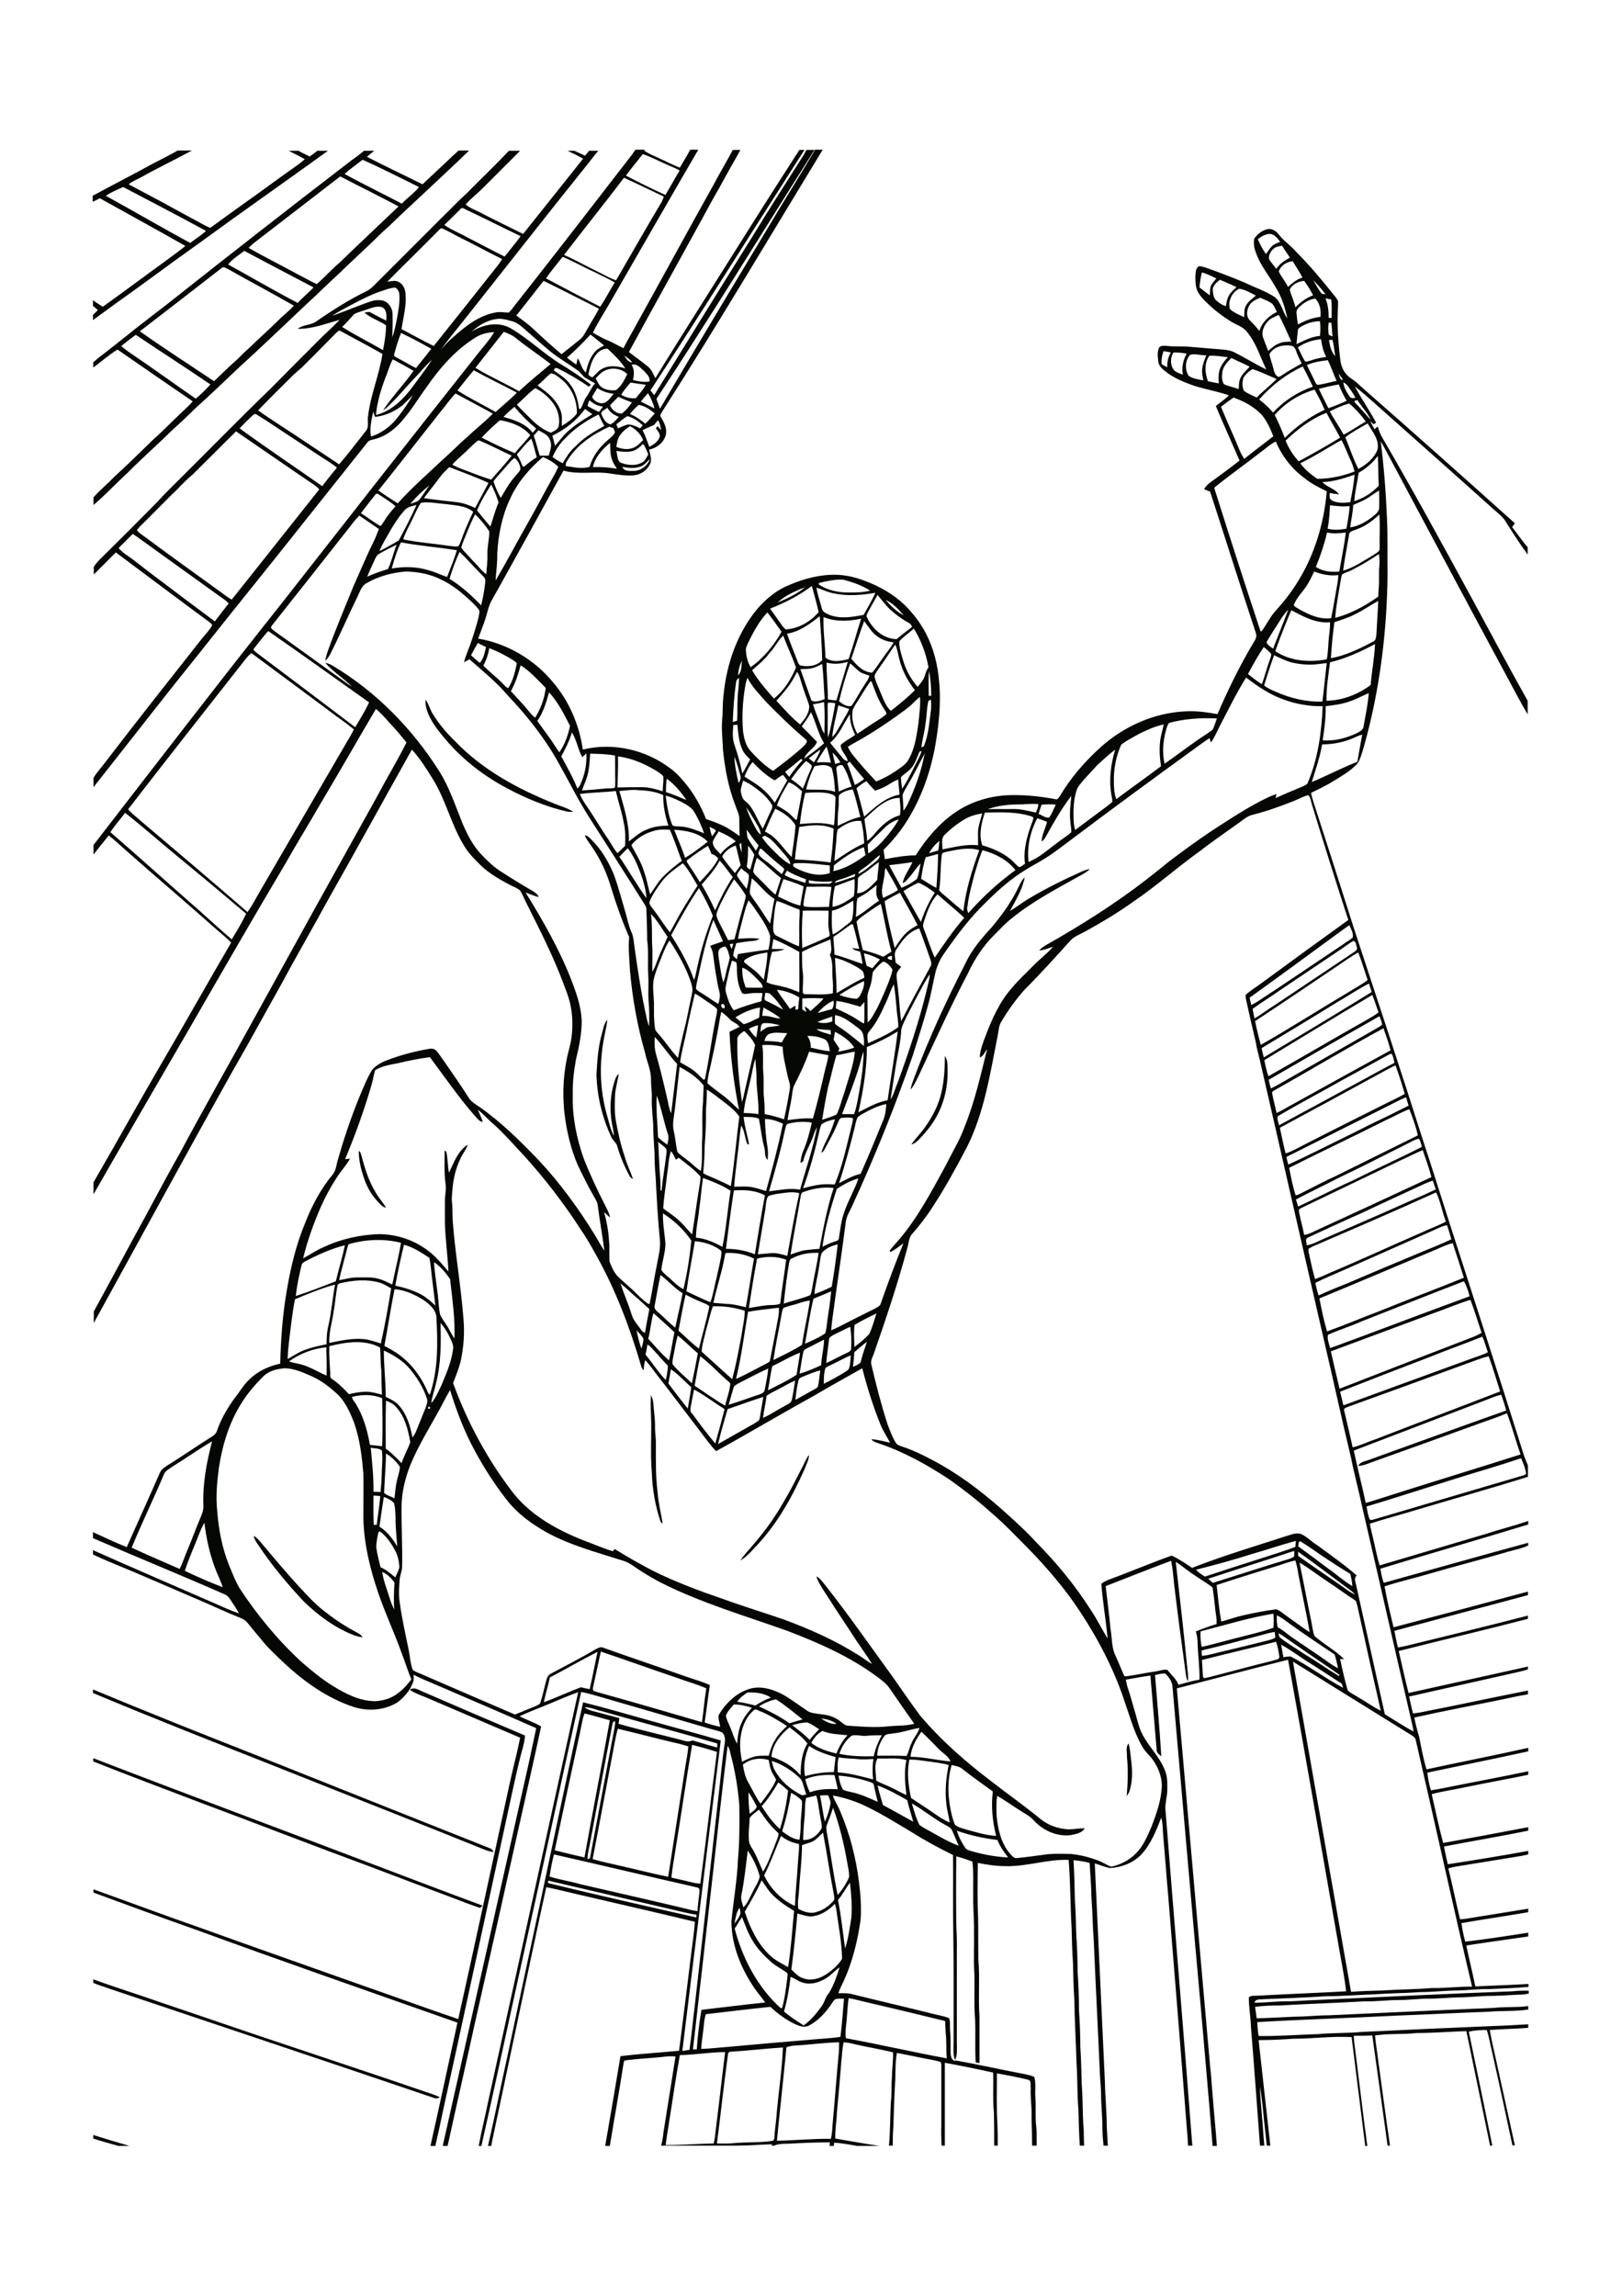 <?xml version="1.0" encoding="utf-8"?>
<!-- Generator: Adobe Illustrator 21.0.2, SVG Export Plug-In . SVG Version: 6.00 Build 0)  -->
<svg version="1.1" id="Layer_1" xmlns="http://www.w3.org/2000/svg" xmlns:xlink="http://www.w3.org/1999/xlink" x="0px" y="0px"
	 viewBox="0 0 595 842" style="enable-background:new 0 0 595 842;" xml:space="preserve">
<style type="text/css">
	.st0{fill:#050703;}
</style>
<g>
	<path class="st0" d="M34.2,644.8v1.2c12.8,5.1,25.7,9.9,38.5,14.8c21.2,7.9,42.2,16.1,63.4,23.9c10.1,3.8,20.2,7.7,30.4,11.5
		c3.2,1.2,6.4,2.5,9.6,3.5c0.3-0.3,0.7-0.6,1-0.8c-13.3-4.9-26.6-10-39.8-15C102.9,670.8,68.4,658,34.2,644.8z"/>
	<path class="st0" d="M157.4,768.8c1.3,0.3,2.7,1.4,3.9,0.3c-1.8-0.8-3.6-1.4-5.4-2c-16.3-5.6-32.7-11-49-16.5
		c-15.8-5.2-31.5-10.7-47.3-16c-8.4-3-17-5.6-25.4-8.7v1.3c2,0.9,4,1.4,6.1,2.2C79.2,742.5,118.3,755.5,157.4,768.8z"/>
	<path class="st0" d="M179.6,677.8c-28.9-11.5-57.9-23-86.9-34.6c-19.6-7.7-39.1-15.5-58.6-23.6v1.3C57,630.5,80,639.5,103,648.6
		c24.3,9.7,48.6,19.2,72.9,29c1.7,0.7,3.4,1.5,5.2,1.6C180.8,678.6,180.3,678,179.6,677.8z"/>
	<path class="st0" d="M51,169.3c3.9-3.8,8-7.4,11.9-11.3c2.9-2.6,5.8-5.3,8.6-8.1c5.3-4.8,10.5-9.7,15.6-14.6
		c8.7-7.9,17.2-16.1,25.7-24.1c4-3.6,7.7-7.4,11.7-11c5.2-5.1,10.6-9.9,15.7-15c3.8-3.3,7.2-6.9,10.9-10.2c7-6.6,14.1-13.1,21-19.8
		h-3.9c-0.9,1-2,1.7-2.9,2.7c-3.4,3.3-6.9,6.4-10.3,9.7c-6.8-3.4-13.7-6.6-20.4-10.1c0.9-0.8,1.8-1.5,2.7-2.2h-3.8
		c-1.4,1.2-2.8,2.3-4.3,3.3C106.4,76.1,83.6,93.9,61,111.8c-7.1,5.4-14.2,11-21.2,16.6c-1.9,1.5-3.9,2.9-5.6,4.5v1.9
		c3-2.2,5.7-4.6,8.9-6.6c9.2,6.4,18.4,12.7,27.6,19c-1.1,1.3-2.4,2.5-3.7,3.7c-3.7,3.5-7.3,7.2-11.1,10.6c-4.6,4.5-9.2,9-13.9,13.3
		c-2.5,2.6-5.3,4.9-7.7,7.6v2.8c3.8-3.2,7.2-6.8,10.8-10.2C47.1,173.2,48.9,171.2,51,169.3z M133,58.6c7,3.1,13.8,6.6,20.7,10
		c-1.8,2.3-4.3,3.9-6.3,6.1c-7-3.7-14.1-7.1-21-10.9C128.5,61.9,130.8,60.3,133,58.6z M92.9,89.3c10.6-8.2,21.3-16.4,31.9-24.6
		c7.1,3.7,14.3,7.2,21.4,11c-7.2,6.9-14.5,13.7-21.6,20.6c-3,2.5-5.5,5.4-8.4,7.9c-2.4-1.1-4.6-2.4-7-3.6c-6-3.3-12.1-6.3-18-9.7
		C91.8,90.4,92.3,89.8,92.9,89.3z M89.6,92c8.4,4.5,16.9,8.9,25.4,13.4c-1.8,2-4,3.7-5.8,5.7c-8.6-4.5-17-9.4-25.5-14.1
		C85.3,94.9,87.6,93.6,89.6,92z M81.3,98.3c0.7-0.7,1.6,0.1,2.2,0.3c8.1,4.6,16.3,8.9,24.3,13.5c-1.4,1.6-3.2,3-4.8,4.5
		c-3.9,3.9-8,7.5-11.9,11.3c-1.9,1.6-3.5,3.5-5.4,5.1c-2.5,2.2-4.8,4.6-7.2,6.8c-9.1-6.1-18.3-12-27.2-18.3
		C61.3,113.8,71.3,106.1,81.3,98.3z M48,129.6c-1.2-0.8-2.4-1.7-3.5-2.7c1.7-1.4,3.5-2.8,5.3-4.1c9.1,6.1,18.3,12,27.4,18.2
		c-1.7,1.8-3.4,3.6-5.4,5.2C63.8,140.7,56,135,48,129.6z"/>
	<path class="st0" d="M70.4,55.2h-5.2c-3,1.7-6,3.2-9.1,4.8c-7.3,4-14.7,7.8-22.1,11.8V74c0.9-0.4,1.8-0.8,2.6-1.3
		c10.6,5.9,21,11.6,31.4,17.5c-2.4,2-4.9,3.7-7.4,5.6c-7.6,5.5-15.2,11.2-22.9,16.7c-1.2-0.8-2.4-1.5-3.6-2.4v2.1
		c0.6,0.5,1.2,1,1.8,1.5c-0.6,0.6-1.2,1.2-1.8,1.8v1.9c2.8-2.1,5.7-4.1,8.5-6.2C52.9,103.9,63,96.3,73.3,89
		c15.6-11.4,31.4-22.4,47-33.7l0,0h-3.9c-0.9,0.7-1.8,1.4-2.8,2.1c-1.3-0.7-2.8-1.3-4.1-2.1h-3.6c2,1,4,2,5.9,3.1
		c-2.7,2.4-5.9,4.3-8.8,6.5c-8.6,6.3-17.3,12.4-25.9,18.7c-2.3-1-4.5-2.4-6.7-3.5c-7.6-4.2-15.4-8.4-23.2-12.5
		c1.3-1.1,2.9-1.7,4.4-2.5C57.8,61.6,64.2,58.6,70.4,55.2z M75.6,84.7c-1.8,1.6-3.9,2.9-5.8,4.4c-10.4-5.6-20.6-11.6-31-17.3
		c2-1.3,4.2-2.3,6.4-3.2C55.3,73.9,65.5,79.2,75.6,84.7z"/>
	<path class="st0" d="M74.2,587.3c4.2,1.8,8.4,3.8,12.6,5.5c1.5,0.6,3.1,1.1,4.1,2.5c1.6,2,3.2,3.9,4.8,5.8c2.5,3.2,5.5,5.9,8.4,8.7
		c7.4,6.9,15.9,13,25.6,16.2c5.2,1.7,11.2,1.3,16-1.6c2.6-1.9,4.7-4.4,5.8-7.4c0.4-0.9,0.2-1.8,0.2-2.8c2.7,1.4,5.5,2.5,8.3,3.7
		c12.2,5.3,24.5,10.5,36.7,15.9c-0.9,4.4-1.9,8.7-2.8,13.1c-10.5,46.7-21,93.4-31.5,140.1h1.8c3.2-14.7,6.6-29.4,9.8-44.1
		c5.4-23.9,10.8-47.9,16.1-71.8c2.8-12.6,5.7-25.3,8.4-37.9c-2.5-1.6-5.4-2.4-7.9-3.8c3.7-1.7,7.5-3.1,11.3-4.7
		c3.4-1.4,6.7-2.9,10.2-4.1c-11,50-22,100-33,150c-1.1,5.5-2.5,10.9-3.5,16.4h1c5-22.1,9.7-44.3,14.6-66.4
		c7.4-33.4,14.6-66.8,22-100.1c2.5,0.5,4.9,1.2,7.3,1.9c13.4,3.9,26.9,7.8,40.3,11.7c1.4,0.4,2.9,0.7,4.2,1.3c1,1.1,1.1,2.8,0.8,4.2
		c-0.9,6-1.4,12-2.1,17.9c-3,26.2-5.9,52.4-8.9,78.6c-0.7,5.2-1.1,10.5-1.9,15.7c-0.9,0.1-1.7,0.2-2.6,0.4
		c4.6-38,9.4-75.9,14.1-113.9c-8.8-2.6-17.6-4.9-26.4-7.4c-8-2.2-16-4.6-24.1-6.6c-7.1,32.2-13.7,64.4-20.7,96.6
		c-2.4,11.3-4.8,22.5-7.2,33.8c-2.4,10.8-4.5,21.6-7,32.3h1.2c0.1-0.5,0.2-1.1,0.3-1.6c3.3-15.7,6.7-31.4,10-47.2
		c3.3-15.4,6.5-30.7,9.9-46.1c5,1,9.8,2.3,14.8,3.4c13.2,3.1,26.5,6.1,39.7,9.3c-0.3,4.1-0.9,8.1-1.4,12.1
		c-1.4,11.7-2.9,23.4-4.4,35.2c-7.2,0.7-14.4,1.1-21.5,2c-1.8,11-3.7,21.9-5.6,32.9h1.7c1.6-9.8,3.4-19.6,4.9-29.4
		c0.2-0.7,0.1-1.4,0.5-1.9c4.5-0.7,9.1-0.8,13.6-1.3c1.7-0.2,3.4-0.4,5.1-0.2c-1.5,9.2-2.9,18.5-4.4,27.7c-0.2,1.7-0.4,3.4-0.9,5
		c-0.8,0-1.7,0-2.5,0h30.4c0.1,0,0.2,0,0.2,0c4.2,0,8.3-0.4,12.5-0.5c0,0.2,0,0.3,0,0.5h1.1v-0.1c1.6-0.6,3.3-0.6,5.1-0.6
		c5-0.3,10.1-0.5,15.1-0.5c0,0.4,0,0.8-0.1,1.3h1.6c0-0.4,0-0.8,0.1-1.2c2.8,0.2,5.6,0.7,8.4,1.2h8.2c-5.4-0.8-10.8-1.8-16.2-2.7
		c-0.1-3.2,0.5-6.3,0.6-9.5c0.6-6.1,1.1-12.3,1.6-18.4c0.3-2.5,0.3-5,0.9-7.4c1.3,0.1,2.7,0.3,4,0.7c4.7,1.1,9.4,1.8,14.1,3
		c0.1,3-0.4,6-0.4,9c-0.3,3,0,6.1-0.4,9.1c-0.3,5.4-0.2,10.7-0.7,16.1h1.4c0-2.2,0-4.4,0.2-6.6c0.2-5.2,0.3-10.4,0.6-15.6
		c0.3-4,0-7.9,0.7-11.8c4.4,0.8,8.8,1.8,13.2,2.6c0.9,0.2,1.9,0.4,2.8,0.7c0.4,0.6,0.3,1.3,0.3,1.9c0,7.2,0,14.5,0,21.7
		c-0.1,2.4,0,4.7,0.1,7.1h1.2c0-10.1,0-20.3,0-30.4c5.9,1.1,11.8,2.3,17.7,3.6c0.2,4.9-0.2,9.8,0.3,14.7c0.1,4,0.1,8.1,0.1,12.1h1.3
		c0-2.5,0-5-0.1-7.6c-0.4-6.3-0.2-12.6-0.2-18.9c3.9,0.7,7.8,1.4,11.7,2.4c1,0.5,0.5,2,0.7,2.9c-0.2,3.7,0.5,7.4,0.3,11.1
		c0.1,3.4,0.2,6.7,0.2,10.1h1.7c-0.1-2.4,0.1-4.9-0.2-7.3c-0.4-3.5,0-7-0.3-10.5c-0.2-2.5,0.3-5-0.4-7.4c-1.2-0.6-2.6-0.8-3.9-1.1
		c-8.4-1.6-16.8-3.5-25.2-5c1-2,0.7-4.3,0.7-6.5c0-11.3,0-22.5,0-33.8c0.1-3.2-0.1-6.4-0.2-9.6c-0.1-8.3-0.1-16.6,0-24.9
		c2,0.5,4,1.2,5.9,1.9c0.5,4.1,0.2,8.3,0.3,12.4c-0.1,4.5,0.4,9.1,0.3,13.6c0.1,4.9-0.2,9.8,0.1,14.6c0.2,5.9-0.2,11.8,0.3,17.6
		c0.2,5.2-0.1,10.3,0.2,15.5c0.4,0.1,1.1,0.2,1.4,0.2c0-5.7,0-11.5,0-17.2c-0.5-6.9,0.2-13.8-0.4-20.6c-0.1-5.2,0-10.4-0.1-15.6
		c-0.3-6.6-0.2-13.3-0.1-20c3.4,0.7,6.8,1.2,10.2,1.2c7.8,0.2,15.3-2.6,23.1-2.3c0.7,8.4,0.6,16.8,1.1,25.2
		c0.1,4.2,0.2,8.4,0.5,12.6c0.1,4.5,0.2,9.1,0.5,13.6c0.1,7.7,0.6,15.5,0.8,23.2c0.4,5.7,0.2,11.4,0.7,17.1
		c0.1,4.4,0.2,8.7,0.5,13.1h1.6c-0.2-2.5,0-5-0.3-7.5c-0.3-5-0.2-10.1-0.6-15.1c-0.1-4.5-0.2-9.1-0.5-13.6c0-4.6-0.2-9.1-0.5-13.6
		c0-4.7-0.2-9.4-0.5-14.1c0-4.5-0.2-9.1-0.5-13.6c-0.1-4.2-0.2-8.4-0.5-12.6c-0.1-4.9-0.2-9.7-0.5-14.6c2,0.2,4,0.5,5.9,1
		c0.3,4.4,0.6,8.8,0.7,13.2c0.4,5,0.4,9.9,0.8,14.9c0.7,16.7,1.6,33.3,2.3,49.9c0.1,2.2,0.4,4.4,0.4,6.6c0,4.2,0.5,8.4,0.5,12.6
		c0,2.2,0.2,4.4,0.4,6.5h1.6c-0.2-2.2-0.2-4.4-0.4-6.6c0-5.7-0.6-11.4-0.7-17.1c-1.2-26.6-2.5-53.2-3.7-79.8
		c1.8,0.5,3.6,1.3,5.5,1.7c4.2-0.2,8.4-1.8,11.4-4.8c3.7-3.9,5.6-8.9,7.5-13.7c0.6,2.2,0.5,4.5,0.7,6.7c0.7,7.6,1.2,15.2,1.9,22.8
		c2.3,28.3,4.6,56.6,6.8,84.9c0.2,2,0.3,3.9,0.4,5.9h1.6c0-0.3-0.1-0.7-0.1-1c-3.1-40.9-6.6-81.7-9.8-122.5c-0.1-2.4,0.7-4.6,0.7-7
		s0.1-4.9-0.9-7.2c-1.8-4.7-5.6-8.3-8-12.7c-1.3-2.3-1.9-4.9-2.6-7.4c-1-3.3-1.8-6.6-2.9-9.8c-0.4-1.1-0.6-2.2-0.8-3.3
		c3-0.5,6-1.1,9-1.5c0.8,9.1,1.5,18.2,2.3,27.3c0,1.1,1,1.7,1.7,2.3c-0.6-9.9-1.5-19.9-2.3-29.8c1.2-0.2,2.5-0.7,3.8-0.5
		c1.3,1.3,2.5,2.9,2.6,4.8c3.5,39.6,6.9,79.3,10.5,118.9c1.3,15.2,2.7,30.4,3.9,45.7c0.1,1.3,0.2,2.5,0.3,3.8h1.6
		c-0.5-6.7-1.2-13.5-1.7-20.2c-0.3-3-0.4-6.1-0.8-9.1c-4.1-46.1-8.1-92.3-12.2-138.5c13.6-3.5,27.2-7.1,40.8-10.5
		c6.4,35.2,12.5,70.6,18.7,105.8c0.9,5.3,2,10.5,2.6,15.8c-10.8,0.6-21.6,1-32.4,1.6c-1.1,0.1-2.4-0.2-3.3,0.6
		c0,3.7,0.7,7.4,0.8,11.1c1.2,14.4,2.2,28.9,3.3,43.3h1.6c-0.4-3.7-0.5-7.4-0.9-11.1c-0.2-3.5-0.7-7-0.7-10.5
		c0.7,4.1,1.1,8.3,1.5,12.5c0.3,3,0.7,6.1,1,9.1h1.3c-0.2-1.5-0.3-3-0.5-4.5c-1.3-11.4-2.5-22.8-3.8-34.2c4.2,0,8.4-0.2,12.6-0.5
		c7.2,0,14.3-1,21.5-0.6c1.7,13.3,3.3,26.6,5,39.9h0.8c-0.4-2.1-0.5-4.3-0.9-6.5c-1.1-9.1-2.3-18.2-3.4-27.4
		c-0.3-2.2-0.6-4.3-0.7-6.5c2.3,0,4.5,0,6.8-0.1c1.7,12,3.3,24,5,36c0.2,1.5,0.4,2.9,0.6,4.4h0.9c-1.5-10.1-2.8-20.2-4.2-30.3
		c-0.4-3.4-1-6.7-1.3-10.1c5.1-0.8,10.2-0.3,15.3-0.9c6.1,0,12.1-0.5,18.2-0.7c2.9,14,5.8,28,8.7,42h0.8c0,0,0,0,0-0.1
		c-2.8-13.9-5.7-27.8-8.6-41.7c2.2-0.5,4.4-0.6,6.6-0.6c0.8,2.4,1.2,5,1.8,7.4c2.6,11.6,5.1,23.3,7.6,34.9h0.9
		c-2.2-9.8-4.3-19.7-6.5-29.5c-0.9-4.3-2-8.5-2.7-12.8c4.7-0.4,9.4-0.4,14.1-0.8v-1.3c-4,0.2-8.1,0.5-12.1,0.6
		c-16.3,0.7-32.6,1.4-48.9,2.2c-5.4,0.5-10.8,0.3-16.1,0.8c-7.3,0.2-14.6,0.8-21.8,0.7c-0.3-1.7-0.4-3.4-0.5-5.1
		c17.2-1,34.3-1.5,51.5-2.4c11.1-0.4,22.2-1,33.3-1.4c4.9-0.4,9.8-0.1,14.6-0.8v-1.3c-4.2,0.6-8.5,0.2-12.8,0.7
		c-20.1,0.8-40.2,1.8-60.3,2.7c-4.2,0-8.4,0.5-12.5,0.5c-4.7,0.2-9.4,0.5-14,0.6c-0.2-1.4-0.4-2.8-0.6-4.2c3-0.4,6-0.5,9-0.5
		c10.3-0.6,20.5-0.9,30.8-1.5c4.4,0.1,8.8-0.5,13.2-0.5c3.5,0,7-0.5,10.6-0.5c4.2,0,8.4-0.5,12.6-0.5c3-0.1,6-0.4,9.1-0.5
		c3.4,0,6.7-0.2,10-0.4c1.7-0.1,3.4,0,5.1-0.5v-1c-2-0.1-4,0-6,0.2c-24,0.9-48.1,2.1-72.1,3.2c-3.9,0.1-7.7,0.5-11.6,0.5
		c-3.6,0-7.3,0.5-10.9,0.5c0.4-1.6,2.1-1.1,3.3-1.3c7.7-0.3,15.5-0.6,23.2-1.1c5.9,0,11.7-0.5,17.6-0.7c5.5-0.4,11.1-0.4,16.6-0.8
		c4.7,0,9.4-0.6,14.1-0.6c3.7-0.1,7.4-0.6,11.1-0.5c4.9-0.2,9.7-0.4,14.6-0.8v-1.1c-6.5,0.4-13,0.6-19.5,0.9c-1-5-2.3-10-3.3-15
		c7.6-1.2,15.2-2.2,22.7-3.3v-1.4c-7.7,1.2-15.4,2.4-23.1,3.3c-0.6-2.2-1.1-4.5-1.4-6.8c8.1-1.4,16.3-2.6,24.5-4V700
		c-5.4,0.9-10.7,1.7-16.1,2.6c-3,0.4-5.9,1.1-8.9,1.3c-1.5-6.2-2.8-12.5-4.3-18.7c1-0.3,2-0.5,3.1-0.7c6.4-1,12.8-2.1,19.1-3.1
		c2.4-0.4,4.7-0.7,7.1-1.3v-1.3c-9.8,1.8-19.7,3.4-29.5,4.9c-0.5-2.2-1-4.3-1.4-6.5c10.3-2,20.6-3.7,30.9-5.8v-1.3
		c-10.4,2-20.8,3.9-31.2,5.8c-1.6-5.9-2.8-11.9-4.2-17.9c4-1.1,8-1.6,12.1-2.5c7.7-1.6,15.5-3,23.3-4.6v-1.3
		c-9.9,2.1-19.8,3.9-29.7,5.9c-2,0.4-4,0.8-6,1.1c-0.6-2.1-1.1-4.3-1.3-6.5c12.3-2.6,24.7-5.1,37-7.8v-1.3
		c-12.4,2.8-24.9,5.2-37.3,7.9c-1.2-3.9-1.9-7.9-2.7-11.9c-0.7-2.3-1.3-4.7-1.8-7.1c10.7-2.4,21.4-4.4,32.1-6.6
		c3.2-0.7,6.4-1.4,9.6-1.9v-1.4c-12.3,2.4-24.6,5.1-36.9,7.5c-1.8,0.4-3.5,0.7-5.3,0.9c-0.5-2.1-0.9-4.1-1.4-6.2
		c13.2-3,26.4-5.9,39.6-8.9c1.3-0.3,2.7-0.6,4-1.1v-1c-14.6,3.2-29.2,6.5-43.8,9.7c-1.3-5.1-2.4-10.2-3.6-15.4
		c15.8-4,31.6-7.7,47.4-11.8v-1.2c-14.6,3.8-29.2,7.3-43.8,10.9c-1.3,0.3-2.6,0.6-3.9,0.8c-0.5-2-0.9-4.1-1.3-6.1
		c16.3-4.4,32.7-8.7,49-13.1v-1.3c-16.4,4.4-32.9,8.8-49.3,13.1c-1.2-5-2.4-10-3.3-15c5.4-1.8,10.9-3,16.3-4.6
		c9.5-2.8,19.1-5.2,28.6-8c2.6-0.8,5.3-1.2,7.8-2.4v-1c-17.7,4.8-35.3,9.8-53,14.7c-0.6-1.7-1-3.5-1.2-5.2
		c18-5.5,36.2-10.7,54.2-16.2v-1.3c-5.2,1.8-10.5,3.1-15.7,4.8c-12.9,3.8-25.9,7.7-38.8,11.5c-0.9-2.8-1.4-5.7-2.1-8.6
		c-0.5-2.2-1.1-4.5-1.5-6.7c5.3-1.7,10.6-3.1,15.9-4.7c14-4.2,28.1-8.1,42.1-12.5v-4.1c-0.7-1.7-1.4-3.4-1.9-5.1
		c-8.7-27.6-17.6-55.2-26.5-82.7c-3.4-10.6-6.7-21.2-10.2-31.8c-8.1-25.6-16.6-51.1-25-76.7c-4.9-15.4-9.8-30.8-14.8-46.2
		c-0.5-1.4-0.8-2.8-1.2-4.2c2.9-1.4,5.8-2.8,8.5-4.5c2.8-1.7,5.7-3.4,8-5.7c0.9-0.8,1.3-1.9,1.7-2.9c1-2.8,1.7-5.7,2.5-8.6
		c4.9-19.1,7.2-38.8,7.4-58.5c-0.1-6.7,0.1-13.4-0.2-20.2c-0.4-9.5-1.1-19-2.3-28.5c1.4,2.2,2.5,4.6,3.8,6.9
		c14.1,26.3,28,52.6,42.2,78.8c2.6,4.8,5.1,9.7,7.9,14.4v-5c-6.8-12.1-13.3-24.3-19.9-36.5c-11-20.2-22-40.4-33.6-60.3
		c-0.7-1.2-1.1-2.5-1.5-3.8c-0.4,0.3-0.8,0.7-1.2,1c-0.5-1-1.1-1.9-1.6-2.9c0.4,0.4,0.9,0.7,1.3,1.1c0.3-0.2,0.6-0.4,0.9-0.6
		c-2.4-4.5-5.4-8.7-7.8-13.3c4.8,3.8,9.2,8,13.8,12c12,10.7,24,21.3,36,32.1c1.7,1.6,3.7,3,5.1,4.8c2.7,4.3,5.5,8.7,8.5,12.8v-2.7
		c-2.1-2.4-3.8-5-5.7-7.4c0.3-0.5,0.7-0.9,1-1.4c-18.4-16.5-36.9-33-55.5-49.3c-1.4-1.2-2.6-2.5-4.1-3.5c-2.5-1.4-4.1-4.1-4.4-6.9
		c-0.8-6.5-1.3-13-0.9-19.5c0-0.8,0.1-1.6,0-2.4c-0.6-1.1-1.4-2-2.2-3c-4.1-5.1-8.3-10.1-13-14.8c-2-2.4-4.7-4.1-6.6-6.6
		c-0.9-1.2-2.4-2.1-3.9-1.9c-2,0.4-3.8,1.8-5,3.5c-0.5,2.3,0.3,4.6,1.2,6.7c1.6,3.7,4.2,6.9,6.2,10.4c2.4,3.7,3.9,7.9,4.7,12.2
		c-1.7-2.5-2.2-5.8-4.5-7.8c-3.5-2.3-7.5-3.6-11.2-5.4c-4.3-1.8-8.7-3.5-13.2-5.1c-1.1-0.4-2.2-0.8-3.4-0.9
		c-1.4,0.7-1.3,2.4-1.4,3.7c0,1.8,0,3.6,0.7,5.3c0.9,1.9,2.4,3.4,3.9,4.8c2.6,2.5,5.5,4.7,8.6,6.6c2,1.2,4.3,1.8,5.8,3.8
		c3.3,4,4.8,9.1,7,13.7c-4.1-2-7.9-4.4-11.9-6.4c-2-0.9-4.3-0.9-6.4-1.1c-3.2-0.3-6.4-0.5-9.6-0.8c-2.7-0.3-5.4,0-8.1-0.3
		c-1.1-0.1-2.3-0.3-3.2,0.4c-0.9,1.6-0.6,3.5-0.4,5.3c0.1,1.6,1.5,2.7,2.6,3.6c3,2.4,6.7,3.9,10.3,5.2c4.3,1.4,8.8,2.1,13,3.6
		c-1.5,1.5-3.2,2.6-4.8,3.9c2.8,6.7,5.8,13.3,8.7,20c-2.9,2.3-5.9,4.5-8.9,6.7c-1.5,1.1-3.2,2.1-4.1,3.8c0.7,0.3,1.5,0.6,2.2,0.9
		c5.6,17.2,11,34.4,16.7,51.6c0.6,1.3,0,2.7-0.8,3.8c-5,8.4-9.3,17.2-13.2,26.2c-4-0.7-8.1-1.3-12.1-1c-11.3,0.6-22.2,5.5-30.6,13
		c-5.9,5.3-11.2,11.4-15.2,18.2c-0.4,0.4-0.7,1.3-1.5,1c-5.3-1-10.8-1.6-16.2-1.5c-7.3,0.1-14.6,2.2-20.7,6.4
		c-5.9,4.1-10.6,9.7-14.4,15.7c-3.8,0-7.6,0.7-11.3,1.4c-0.2-1.1-0.3-2.2-0.5-3.4c3.3-3.3,6.4-7,8.9-11.1c4.8-7.8,8-16.6,9.8-25.6
		c1.5-8.2,2.5-16.7,1.7-25c-0.5-6.1-2-12.2-4.8-17.6c-2-3.9-4.7-7.4-7.8-10.5c-4.2-4-9.3-6.9-14.7-8.9c-3.9-1.5-8.1-2.4-12.3-2.2
		c-5.9,0.2-11.7,2-17.1,4.5c-3.9,1.9-7.2,4.8-10,8c-7.4,8.9-11.3,20.3-12.4,31.7c-0.4,3-0.2,6.1-0.5,9.1c-0.3,3.6,0.2,7.2,0.3,10.8
		c0.7,7,2,14,4.6,20.6c0.5,1.6,1.4,3.1,1.4,4.8c0,2.1,0,4.2,0.1,6.3c-2-1.3-3.9-2.8-6.1-3.8c-2-1-4.1-1.7-6.2-2.4
		c-1.9-4.9-4.6-9.6-8-13.6c-1.6-1.9-3.3-3.8-5.4-5.2c-8.9-6.7-20.9-9.4-31.8-6.7c-1.3-8.9-4.9-17.5-10.7-24.4
		c-6.9-8.5-16.9-14.5-27.7-16.3c1-2.8,2.2-5.6,3-8.4c0.5-1.8,0.9-3.6,1.8-5.3c8.9-15.9,17.7-31.9,26.5-47.9
		c5.7,1.6,11.7,0.1,17.4,1.1c2.8,0.4,5.7,0.9,8.6,0.6c2.4-0.3,4.6-1.8,5.7-4c0.9-1.7,0.1-3.6-0.3-5.4c2.9-0.6,5.6-2.7,6.2-5.7
		c0.4-2.3-0.8-4.4-1.9-6.3c-0.5-0.7,0.3-1.5,0.6-2.1c20.2-31.6,39.3-63.9,58.8-95.9H299c-4.2,7.2-8.6,14.2-12.9,21.3
		c-14.7,24.5-29.5,49-44,73.7c-0.4-1.2-0.9-2.4-1.3-3.6c19.3-29.3,37.7-59.2,56.4-88.8c0.5-0.8,1-1.7,1.6-2.5h-3
		c-0.3,0.6-0.6,1.1-0.9,1.7c-6.4,10.1-12.9,20.2-19.1,30.4c-12,19.2-23.9,38.5-35.8,57.8c-0.5-0.6-0.9-1.1-1.4-1.7
		c18.2-27.7,35.7-55.8,53.6-83.7c1-1.5,1.9-3,2.9-4.5h-1.9c-0.4,0.6-0.7,1.3-1.2,1.9c-12.1,18.7-23.9,37.7-35.8,56.5
		c-5.3,8.4-10.6,16.8-15.8,25.3c-0.8-1.6-1.4-3.3-2.9-4.4c-2.2-1.8-4.5-3.4-6.8-5.2c10.3-18.9,20.8-37.7,31.1-56.6
		c2.7-4.6,5.1-9.3,7.8-13.9c0.7-1.2,1.3-2.4,2-3.6h-2.8c-2.2,4.2-4.7,8.3-6.9,12.5c-9.4,16.8-18.6,33.8-28,50.7
		c-1.7,3.2-3.6,6.3-5.2,9.5c-2-0.9-3.8-2.1-5.8-2.9c-1.9-0.7-3.6-1.8-5.4-2.8c1.7-3.5,3.8-6.8,5.8-10.2
		c10.9-18.9,21.8-37.9,32.8-56.8c0,0,0,0,0-0.1h-2.9c-1.2,2.3-2.6,4.4-3.8,6.6c-2.6-1-5-2.3-7.5-3.4c-1.8-0.9-3.8-1.6-5.5-2.8
		c0-0.2,0-0.3,0.1-0.4h-3.4c-0.4,0.5-0.7,1.1-1.1,1.6c-13.9,18-27.8,36-41.9,53.9c-1.2,1.4-2.1,2.9-3.4,4.2c-1.6,0.1-3.3-0.4-4.9,0
		c-6.1,1.1-11.2,5.1-15.7,9.2c-1.6,1.3-3,2.9-4.4,4.5c2.1-2.9,4.3-5.7,6.6-8.5c16-20.1,31.8-40.4,47.9-60.4c1.1-1.4,2.1-2.8,3.3-4.1
		h-3.4c-0.5,0.6-1,1.2-1.5,1.8c-1.3-0.6-2.6-1.2-3.9-1.8h-2.5c1.9,0.9,3.8,1.8,5.7,2.9c-7.3,9.2-14.7,18.4-22,27.6
		c-5.4-2.7-10.9-5.3-16.2-8.1c-1.7-0.8-3.5-1.5-4.9-2.7c2.1-2.4,4.6-4.2,6.8-6.5c4.4-4.4,8.8-8.8,13.2-13.2h-4.1
		c-5,5.3-10.3,10.3-15.4,15.5c-3.2,2.9-6.1,6-9.2,9c-7.7,7.7-15.5,15.5-23.2,23.2c-1.3,1.2-2.4,2.6-3.9,3.5
		c-6.8,3.3-13.1,7.3-19.3,11.6c-2,1.2-4.6,1-6.5,2.5c5.3,0.1,10.3-1.9,15.4-3.3c-2,2.1-4.1,4-6.2,6c-6.4,6.4-12.8,12.8-19.1,19.2
		c-11.5,11.1-22.6,22.5-33.9,33.7c-2.6,2.6-5.3,5.2-7.7,7.9c-6.9,7-13.9,14-20.9,20.9c-0.9,0.9-1.7,1.8-2.4,2.9v2.8
		c2.7-2.7,5.4-5.4,8.1-8.1c11.4,8.5,22.7,17,34.1,25.4c0.4,0.4,1.2,0.7,1.2,1.4c-1,1.8-2.5,3.3-3.8,4.9c-12,15.2-24,30.4-35.8,45.8
		c-1.3,1.7-2.8,3.3-3.9,5.2v3.4c13.2-16.7,26.2-33.5,39.5-50c12.1-15.3,24.4-30.4,36.5-45.7c8.2-10.3,16.4-20.6,24.6-30.9
		c0.7-0.8,1.8-0.8,2.7-1.1c4.2-1.1,7.8-4,10.5-7.4c3-3.5,5.3-7.4,8-11.1c5.1-7.4,11.1-14.4,18.8-19c1.9-1.1,4.2-1.6,6.4-1.7
		c-1.8,3-4.2,5.6-6.4,8.4c-24,30.3-47.8,60.7-71.6,91.1c-23.3,29.3-46.1,59-69,88.6v3.5c1.8-2.3,3.7-4.7,5.6-7c2.1,1.6,4,3.5,6,5.2
		c10.7,9.5,21.6,18.7,32.3,28.2c2.2,2,4.6,3.8,6.6,5.9c-8.5,14.5-16.7,29.2-25.2,43.7C51,404.1,42.8,419,34.3,433.6v4.4
		c11.7-20.4,23.5-40.7,35.3-61c11.7-20.3,23.4-40.6,35.4-60.8c4-7.1,8.3-14,12.3-21c7-11.7,13.7-23.5,20.6-35.2
		c1.8,1.5,3.4,3.3,5,5.1c2.2,2.3,4.2,4.7,6.2,7.2c-3.4,6.8-7.4,13.4-11,20.2c-15,26.9-29.9,53.8-44.7,80.7
		c-9.1,16.6-18.5,33-27.4,49.7c-5.7,10-11,20.3-16.6,30.4c-5,9.3-10,18.5-15,27.7v4.2c17-30.8,33.8-61.8,51-92.5
		c5.8-10,11.3-20.2,17-30.3c6-11.2,12.4-22.2,18.5-33.4c10.2-18,20.1-36.1,30.2-54.1c3,3.3,5.3,7,7.6,10.7c5,8,6.9,17.4,12,25.3
		c1.6,2.5,3.8,4.6,5.9,6.7c3.1,2.9,6.8,5,10.6,7c1.2,0.6,2.6,1.1,3.6,2c1,1.6,1.6,3.3,2.5,5c4.7,9.4,9.5,18.8,13.2,28.6
		c0.9,2.5,2,5,2.6,7.7c1,4.2,1.1,8.6,0.5,12.9c-0.3,2.2-1,4.4-1.5,6.6c-1.7,7.9-1.9,16.1-0.6,24.1c1,6.1,2.6,12.2,5.4,17.8
		c1.5,3,3,6.1,4.7,9c0.7,1.3,1.6,2.5,1.7,4c0.7,5.5,1.7,10.9,2.4,16.4c-1.3-1.9-2.3-3.8-3.5-5.8c-6-9.7-12.8-19.1-20.6-27.4
		c-6.7-7-13.6-13.8-21.5-19.4c-1.6-1.1-3.3-2-4.3-3.7c-2.8-4.5-5.9-8.8-8.9-13.2c-0.9-1.3-1.8-2.6-2.8-3.8c-0.7-0.8-1.9-1-2.9-0.7
		c-4.7,0.8-9.3,2-13.8,3.6c-2.3,0.8-4.7,1.8-6.5,3.6c-1.2,1.5-2,3.4-2.8,5.1c-4,9-7.3,18.3-10,27.8c-0.7,2-0.7,4.3-2.1,6
		c-4.4,5.3-7.6,11.4-10.1,17.8c-3.2,7.7-5.2,15.9-6.6,24.1c-1.6,9-2.3,18.2-2.5,27.4c-4.1,0.9-8.2,2.7-11.2,5.7
		c-1.8,1.6-3.1,3.7-4.5,5.6c-3.1,4-5.8,8.4-7.5,13.3c-0.3,1.1-1.2,1.8-2.1,2.3c-5.4,3.4-10.7,7.1-16.2,10.5c-1,0.7-2.1,1.4-2.6,2.5
		c-4,9.2-8.2,18.3-12.2,27.4c-4.2-1.7-8.3-3.6-12.4-5.5v2.2c16.1,7,32.4,13.6,48.5,20.7c0.9,0.4,1.5,1.2,2,2
		c1.1,1.6,2.1,3.2,3.1,4.9c-3.1-1-6-2.4-9-3.7c-14.9-6.5-29.8-12.9-44.6-19.5v1.6c2.1,1,4.2,1.9,6.3,2.8
		C51.7,577.5,62.9,582.5,74.2,587.3z M256.9,690.8c-1,0-2-0.2-2.9-0.4c-2.6-0.7-5.2-1.2-7.7-1.8c0.3-3.5,1-6.9,1.5-10.3
		c2.1-12.8,3.9-25.6,6.1-38.4c3,0.8,6.1,1.6,9.1,2.6C260.9,658.6,259,674.8,256.9,690.8z M224.6,643.8c0.6-3.3,1.2-6.6,2-9.8
		c6.8,1.6,13.5,3.4,20.3,5c1.9,0.4,3.8,0.9,5.6,1.5c-0.2,2.7-0.8,5.3-1.2,8c-2.1,13.3-4.1,26.6-6.2,39.8c-6-1.2-12-2.8-17.9-4.1
		c-3.3-0.8-6.6-1.4-9.8-2.4C219.9,669,222.2,656.3,224.6,643.8z M216.4,681.5c-0.2,0.1-0.7,0.3-0.9,0.3c0.1-2.5,0.8-4.8,1.2-7.2
		c2.6-13.8,5.1-27.6,7.8-41.4c0.2-0.8,0.1-2,1.2-1.9c-0.1,1.6-0.4,3.1-0.7,4.6C222.1,651,219.3,666.3,216.4,681.5z M220.9,627.6
		c14,4,28.1,7.7,42.2,11.8c0,0.4,0,1.1,0,1.5c-3.1-0.8-6.1-1.8-9.1-2.6c-1.6,0.8-3.3,0-4.9-0.4c-7.4-1.9-14.8-3.6-22.2-5.7
		c0.1-0.7,0.2-1.4,0.3-2.1c-3.4-0.9-6.8-1.8-10.2-2.7c-0.9-0.3-1.9-0.6-2.5-1.3C216.6,626.1,218.7,627.1,220.9,627.6z M213,634.3
		c0.4-2,0.7-4,1.4-5.9c3.1,0.7,6.2,1.7,9.3,2.5c-3,16.8-6.3,33.5-9.3,50.3c-3.6-0.8-7.3-1.7-10.9-2.6
		C206.6,663.8,209.8,649,213,634.3z M203.2,680.1c17.2,3.9,34.4,8,51.6,11.9c0.6,0.2,1.9,0.2,1.8,1.2c-0.1,2.6-0.7,5.1-0.7,7.7
		c-1.5-0.2-2.9-0.5-4.3-0.9c-12.9-3.1-25.9-6-38.8-9c-3.7-1.1-7.6-1.6-11.2-2.8C202,685.5,202.5,682.8,203.2,680.1z M201,690.6
		c0-0.2,0.1-0.6,0.1-0.9c16.4,3.8,32.8,7.7,49.3,11.5c1.7,0.4,3.4,0.8,5.1,1c0,0.3-0.1,0.8-0.1,1C237.2,699.1,219.1,695,201,690.6z
		 M169,76.6c0.5-0.7,1.3,0,1.8,0.2c6.8,3.2,13.4,6.6,20.2,9.8c-1.9,2.6-3.9,5-5.9,7.5c-4.6-2.3-9.1-4.7-13.6-7
		c-2.8-1.6-5.8-2.7-8.5-4.6C165,80.6,167,78.6,169,76.6z M121.9,115.8c2.1-1.5,4.5-2.6,6.8-3.9c3.8-2,7.6-4,11.7-5.3
		c1.5-0.5,3-1.1,4.6-1.1c1,0.5,1.5,1.6,1.5,2.7c0.2,3-0.4,5.9-0.9,8.8c-0.5,2.3-0.9,4.6-1.7,6.7c0.1-2.8,0.2-5.7,0.1-8.5
		c0-2.2-1.5-4.5-3.7-5c-1.3-0.2-2.6-0.2-3.9,0.2C131.6,112,126.8,114.1,121.9,115.8z M147.1,122.1c3.8,1.8,7.5,3.8,11.1,5.8
		c-1.8,2.4-3.7,4.7-5.6,7.1c-2.4-1.2-4.6-2.6-7-3.8c-0.5-0.3-1.3-0.6-1-1.3C145.3,127.3,146.1,124.7,147.1,122.1z M141.6,119.3
		c0,3.1-0.5,6.1-1.1,9.1c-5-2.9-10.1-5.4-15-8.5c1.6-1.5,3-3.1,4.4-4.7c1.3-0.7,2.7-1,4.1-1.5c1.9-0.6,3.9-1.6,6-1.1
		c2,0.8,1.8,3.3,1.7,5c-1.8-0.9-3.6-1.8-5.4-2.8c-0.8-0.6-1.7-0.4-2.6-0.1C136.1,116.7,139.1,117.6,141.6,119.3z M78.8,227.9
		c-7.5-5.6-15-11.2-22.5-16.9c-3.3-2.4-6.4-5.1-9.8-7.4c-1.1-0.7-2.1-1.6-3-2.6c1.7-1.7,3.5-3.5,5.2-5.2c2.1,1.4,4.1,2.9,6.2,4.4
		c8.4,6.1,16.9,12.1,25.3,18.2c1.3,0.9,2.7,1.8,3.7,2.9C82.2,223.4,80.5,225.7,78.8,227.9z M85,219.9c-2-1.1-3.7-2.6-5.6-3.9
		c-8.6-6.2-17.2-12.4-25.7-18.7c-1.2-0.9-2.4-1.6-3.4-2.7c0-0.6,0.6-0.9,0.9-1.4c3.9-3.8,7.7-7.7,11.6-11.6c2.7-2.4,4.9-5.2,7.7-7.4
		c5.4-5.3,10.7-10.7,16.1-16c9.5,6.5,19,13.1,28.6,19.6c0.7,0.5,1.4,1,1.9,1.7C106.4,192.9,95.8,206.4,85,219.9z M118.2,178.3
		c-10.1-7.1-20.3-13.9-30.3-21.2c1.4-1.5,2.9-3,4.4-4.4c0.5-0.4,1.1-1.2,1.8-0.7c4.9,3,9.6,6.3,14.4,9.4c4,2.6,7.9,5.3,11.9,7.8
		c1.1,0.7,2.2,1.5,3.2,2.3C121.8,173.7,120,175.9,118.2,178.3z M134.1,158.2c-3.2,4-6.3,8.2-9.7,12.1c-7.4-4.9-14.8-9.9-22.2-14.7
		c-2.5-1.7-5.1-3.3-7.5-5.1c3.8-4,7.8-7.9,11.7-11.8c1.4-1.5,3-2.7,4.5-4.1c4.1-4.1,8.2-8.2,12.3-12.4c0.5-0.3,1-1.3,1.7-0.8
		c5.1,2.8,10.3,5.5,15.4,8.4c-1.2,7.8-4.4,15.1-5.3,22.9C134.7,154.6,135.5,156.7,134.1,158.2z M144.6,154.6
		c-2.4,2.5-5.2,4.5-8.5,5.5c-0.6-3,0.2-6.1,0.8-9.1c0.2,0.6,0.4,1.3,0.7,1.9c3.7-0.4,7.2-2,10.1-4.3c1.3-1.2,2.5-2.5,3.8-3.7
		C149.4,148.3,147.2,151.6,144.6,154.6z M151.4,141.8c-3.4,4.6-7.8,9-13.5,10.4c0.5-5.2,2.1-10.2,4-15c0.7-1.8,1.2-3.7,2.2-5.4
		c2.6,1.4,5.1,2.7,7.6,4.2c-3.5,5-7.8,9.4-11.2,14.5c0.6-0.4,1.2-0.8,1.7-1.3c2.4-2.3,4.7-4.8,6.9-7.3c2.1-2.4,4.4-4.6,6.5-7.1
		c0.9-1,1.9-2,2.9-2.9C156.3,135.3,153.8,138.5,151.4,141.8z M147.3,120.7c0.6-4.2,1.8-8.3,1.5-12.6c-0.1-1.8-0.7-3.7-2.4-4.6
		c-1.3-0.9-2.9-0.3-4.3-0.2c6.2-6.3,12.5-12.4,18.7-18.7c0.4-0.4,1-1.2,1.7-0.7c2.3,1,4.5,2.4,6.8,3.5c5,2.4,9.9,5.2,14.9,7.6
		c-0.6,1.1-1.4,2.1-2.2,3.1c-7.6,9.6-15.2,19.2-22.9,28.8C155.1,124.9,151.2,122.8,147.3,120.7z M213.1,618.8
		c-4.6,1.7-9,3.8-13.6,5.5c0.6-3.1,1.6-6,2.2-9.1c5.9-3.1,11.6-6.4,17.5-9.4c-1,4.5-1.8,9.1-2.9,13.7
		C215.2,619.3,214.1,619,213.1,618.8z M221.7,621.3c-1.3-0.4-2.7-0.7-4-1.2c-0.5-0.7,0-1.6,0.1-2.4c0.9-4,1.7-8,2.6-12
		c9.5,3.2,18.9,6.6,28.4,9.8c3.4,1.3,7,2.2,10.3,3.7c-0.7,4.1-1,8.3-1.6,12.4C245.5,628.1,233.6,624.6,221.7,621.3z M263.6,629
		c-0.2,1.5,0.4,2.9,0.6,4.3c-1.9-0.4-3.8-0.9-5.7-1.6c0.7-4.6,1.2-9.2,1.9-13.7c-2.8-1.3-5.8-2.1-8.7-3.1
		c-10.1-3.6-20.3-7-30.4-10.6c-0.9-0.5-1.9,0.1-2.7,0.5c-5.4,3.2-11.1,6.1-16.7,9.1c-1.3,0.7-1.4,2.2-1.8,3.5
		c-0.6,2.3-1.1,4.6-1.8,6.8c-0.1,0.9-1.1,1.1-1.8,1.5c-2.5,1-5.1,2.1-7.6,3.1c-11.3-4.9-22.6-9.7-33.8-14.6
		c-1.2-0.6-2.6-0.9-3.7-1.8c-0.9-2.4-1-4.9-1.5-7.4c-1.2-5.8-2.5-11.6-3.3-17.5c-0.4-2.7-0.2-5.4,0-8.1c0.1-1.6,0.8-3,0.9-4.5
		c0.2-7.6-0.3-15.1-0.2-22.7c0.1-5.2,1.4-10.3,3.3-15.1c2.7-6.5,6.3-12.4,9.7-18.5c1.7-2.9,3.1-6,4.8-8.8c2.4,7.8,5.3,15.4,9.2,22.5
		c3.3,6.1,7.1,12,11.3,17.4c4,5.3,9.5,9.3,15.3,12.5c8.7,4.7,18.4,7.2,27.7,10.2c2.2,0.6,3.9,2.1,5.8,3.3c2.4,1.6,5,3.1,7.6,4.5
		c14.9,7.6,31.1,12.3,46.8,17.9c11.5,4.4,22.9,9.4,32.9,16.8c1.6,1.2,3.3,2.4,4.5,4.1c3,4.4,6.1,8.8,9.2,13.2
		c-3.1,0.8-6.3,0.6-9.4,0.9c-4.9,0.6-9.9,0.1-14.8-0.2c-1.3,0-2.2-1.1-3.2-1.8c-2-1.5-4.4-2.2-6.8-2.4c-1.8-0.3-3.9-0.3-5.4-1.5
		c-2.5-1.7-5-3.5-7.5-5.1c-3.8-2.2-8.3-3.9-12.7-2.9C270.4,620.5,266.3,624.5,263.6,629z M144.6,590.3c-0.6-1.3-1.2-2.6-1.6-4
		c-1-3.3-2.3-6.4-2.8-9.8c1.9,0.8,3.3,2.2,4.5,3.9C144.5,583.8,144.4,587,144.6,590.3z M139.6,574.8c-0.6-2.5-1.3-5-1.6-7.5
		c0.1-1.8,0.4-3.6,0.8-5.3c0.1-0.1,0.4-0.3,0.5-0.4c2.5,1.8,4.3,4.5,5.7,7.2c1,1.8,1.4,4,1.5,6c-0.3,1.3-1,2.5-1.5,3.7
		C143.3,577.1,141.6,575.6,139.6,574.8z M121.1,502.8c-0.2-3-0.4-6-0.3-9.1c6.1-1.5,12.9-2.6,18.6,0.5c0.3,2.8,0.1,5.7,0.5,8.5
		c0,2.9,0.1,5.9,0.2,8.8c-1.9-0.5-3.8-1.1-5.7-1.1c-2.1,0-4.3,0.4-6.4,0.9c-1.9-2-3.9-4.1-6.3-5.6
		C120.8,505.2,121.3,503.8,121.1,502.8z M156.8,510.3c-2.4-5.7-6.4-10.9-11.6-14.3c-1.4-0.9-2.8-1.7-4.2-2.4
		c1.3-6.8,2.3-13.7,3.7-20.6l0.3-0.2c3.7,0.4,7.3,2,10.4,4c2.3,1.6,4.8,3.8,4.7,6.8c0.5,9.2,0.6,18.7-2.3,27.5
		C157.4,512,157,510.6,156.8,510.3z M157.8,516.3l-0.2,0.4h-0.4l-0.2-0.4l0.2-0.4h0.4L157.8,516.3z M144.7,549.5
		c-1.2-0.7-2.8-1-3.8-2c0.2-4.8,0.6-9.6,0.7-14.4c2.1,1.2,3.8,2.9,5.1,4.9c0,1.1-0.4,2.1-0.6,3.1C145.2,544,145,546.8,144.7,549.5z
		 M145.7,567.1c-1.7-2.8-3.7-5.5-6.5-7.2c0.5-3.6,1-7.3,1.6-10.9c1.4,0.5,2.7,1.1,3.7,2.2c0.5,1.6,0.5,3.2,0.6,4.9
		C145,559.8,145.5,563.5,145.7,567.1z M141.5,531.3c0-5.9-0.1-11.7,0.1-17.6c1.4,0.5,2.8,1.2,3.7,2.3c3.2,3.5,4.4,8.3,5.2,12.9
		c-0.9,2.6-2.3,5-3.2,7.7C145.5,534.8,143.7,532.8,141.5,531.3z M146.4,515.5c-1.3-1.5-3.1-2.4-4.9-3.2c0-5.7-0.7-11.3-0.7-17
		c3.5,1.6,7,3.7,9.5,6.7c2.7,3.2,5,6.9,6.3,10.9c0.4,1.1-0.1,2.2-0.4,3.2c-1.2,3-2.4,5.9-3.6,8.9c-0.3,0.8-0.8,1.5-1.3,2.2
		C150.5,523,149.3,518.8,146.4,515.5z M160,507.1c1.8-7.1,1.8-14.6,1.6-21.9c1.7,1.9,3,4.2,4,6.6c0.4,0.9,0.8,1.9,0.6,3
		c-0.6,4.7-2.5,9-4.3,13.3c-1.1,2.2-2,4.6-3.7,6.5C158.5,512,159.5,509.6,160,507.1z M164.1,486.4c-0.9-1.4-2-2.8-2.7-4.4
		c-0.4-2.1-0.5-4.2-0.7-6.3c-0.5-4.3-1.2-8.5-1.5-12.8c2.5,1.6,4.3,3.9,5.9,6.2c0.8,7.3,1.9,14.5,1.6,21.8
		C165.7,489.5,165,487.9,164.1,486.4z M159.7,478.8c-1.6-1.5-3.3-3-5.3-4.1c-2.9-1.5-6.1-2.5-9.4-3.2c0.9-5,2-10.1,3.2-15
		c3.4,0.9,6.4,2.9,9.3,4.8c0.6,2.8,0.7,5.6,1.1,8.4C159,472.6,159.3,475.7,159.7,478.8z M143.9,471.1c-1.8-0.8-3.5-1.8-5.4-2.2
		c-2.3-0.6-4.7-0.4-7.1-0.4c-2.4-0.1-4.7,0.6-7,1c0.7-3.2,1.6-6.3,2.4-9.5c0.4-1.2,0.5-2.5,1.1-3.7c6.2-1.8,13-2.1,19.2-0.5
		C146.2,461.1,144.9,466.1,143.9,471.1z M124.5,470.7c4.9-1.2,10.2-1.7,15.1-0.2c1.4,0.5,2.6,1.3,3.9,2c-1.1,6.8-2.3,13.5-3.8,20.2
		c-2.1-0.6-4.1-1.4-6.3-1.6c-4.3-0.4-8.5,0.6-12.6,1.4c-0.2-3.9,1.1-7.7,1.6-11.6c0.6-3.3,0.8-6.6,1.5-9.9
		C124.1,471.1,124.4,470.8,124.5,470.7z M140.2,512.8c0.1,5.9,0.2,11.7,0,17.6c-1.5-0.2-3-0.3-4.5-0.5c-0.9-5.1-2.3-10.2-4.9-14.6
		c-0.5-1-1.5-1.8-1.7-3C132.7,511.4,136.7,511.3,140.2,512.8z M140.1,532c0.4,3.2-0.1,6.3-0.1,9.5c0,1.9-0.3,3.8-0.4,5.7
		c-0.9-0.1-1.7-0.1-2.6-0.1c0.1-5.4-0.5-10.8-1-16.2C137.3,531.3,139.1,531,140.1,532z M137,548.5c0.8,0,1.7,0.1,2.5,0.2
		c-0.3,3.5-0.9,7-1.3,10.5c-0.3,0-0.8,0-1.1,0.1C136.9,555.6,137,552,137,548.5z M365.4,673.3c-3.8-0.2-7.5-1.4-11.2-2.4
		c-1.3-0.4-2.7-0.7-3.8-1.6c-0.6-1-0.8-2.2-1.2-3.4c-1.5-6.1-1.9-12.5-0.1-18.6c1.4,0.4,2.9,0.5,4,1.5c3.6,2.9,7.4,5.5,11.1,8.2
		C363.5,662.5,364.1,668,365.4,673.3z M301.7,634.8c2.9,1.3,6.2,1.2,9.2,1.6c-1.8,1.9-3.1,4.2-4.1,6.7c-3.3-0.8-6.5-1.8-9.2-3.9
		C298.6,637.3,299.9,635.8,301.7,634.8z M301.2,630.3c2,0.1,4,0.7,5.7,1.9C304.8,632.5,302.9,631.3,301.2,630.3z M332.5,658.3
		c-1.8-0.7-3.5-1.8-5.3-2.6c-1.9-1-4-1.6-5.8-2.7c0-2.7-0.9-5.6,0.5-8.1c3.5,0.2,7.1-0.4,10.6,0.6C331.6,649.6,332,654,332.5,658.3z
		 M312.5,636.5c1.8-0.4,3.6,0.3,5.4,0.1c1.9-0.2,3.7-0.2,5.6-0.2c-1.4,2.4-2.4,5-3,7.7c-4.2,0.1-8.5,0-12.6-0.9
		C308.8,640.5,310.3,638.1,312.5,636.5z M284.4,638c-1.2,1.8-1.8,3.8-2.4,5.9c-1.7,0-3.5-0.1-5.2,0.3c-1.6,0.4-3.1,1.2-4.6,1.9
		c-0.6-3.2-1-6.5-0.4-9.8c0.6-3.6,2.2-7.1,5-9.3c0.6-0.2,1.1,0.2,1.6,0.4c3.6,1.4,7,3.5,10.3,5.6C287.2,634.5,285.5,636,284.4,638z
		 M289.6,633.5c2.4,1.8,4.8,3.6,6.6,5.9c-2.1,3.5-2.5,7.6-2.5,11.7c-2.8-3.3-6.6-5.5-10.7-6.8C283.3,639.8,286.4,636.1,289.6,633.5z
		 M286.1,670.8c-2.7-2.4-4.8-5.4-6.7-8.4c2.4-2.6,4.3-5.7,6.1-8.7c1.3,0.9,2.5,2,3.6,3C288.5,661.5,287.6,666.1,286.1,670.8z
		 M290.2,657.5c1.5,0.8,3,1.7,4,3c0.1,3-0.5,6-0.5,9.1c0,1.7-0.2,3.4-0.4,5.1c-2.5-0.2-4.5-1.7-6.4-3.1
		C288.4,667,289.4,662.3,290.2,657.5z M275,666.8c0.8-1.3,2.2-2.1,3.4-3.1c1.4,1.8,2.6,3.8,4.2,5.6c0.9,1.1,2,2,3,3.1
		c-0.1,1.7-1.1,3.3-1.6,5c-1.3,3-2.3,6.2-4.1,9c-1.1-2.5-2.1-5.1-3.4-7.5c-0.6-1.1-1.4-2.1-1.7-3.3
		C274.4,672.6,274.9,669.8,275,666.8z M274.6,657.3c1.1,1.7,2.1,3.4,3,5.3c-0.4,1.2-1.6,1.8-2.6,2.6
		C274.7,662.5,274.5,659.8,274.6,657.3z M279,661.5c-1.8-2.4-3-5.2-4.5-7.8c-1.2-2-1.6-4.3-2-6.5c2.6-2.2,6.3-2.7,9.5-1.7
		c0.2,1.2,0.4,2.3,0.8,3.5c0.4,1.3,1.3,2.4,1.9,3.7C283.5,655.8,281.1,658.6,279,661.5z M272,694.8c1.1-5.3,1.6-10.7,2.3-16.1
		c2,2.9,3.5,6.1,4.4,9.5c-0.5,2.3-2,4.2-2.9,6.3c-1,1.7-1.6,3.7-3.1,5C272.3,698,271.6,696.5,272,694.8z M279.4,689.6
		c1.2,1.6,2.2,3.4,3.5,4.8c2.4,2.6,5.4,4.6,8.4,6.4c-0.7,6.9-1.1,13.8-2.2,20.6c-2.4-1.3-4.8-2.5-6.8-4.4
		c-4.5-4.3-7.2-10.1-9.1-15.9C275.3,697.5,277.6,693.6,279.4,689.6z M280.3,687.8c2.4-4.7,4.2-9.7,6.2-14.5c1.9,1.6,4.2,2.5,6.6,3
		c0.1,2.3-0.3,4.6-0.4,6.9c-0.3,5.3-0.9,10.5-1.1,15.8C286.6,696.8,282.6,692.6,280.3,687.8z M293.1,693.5
		c0.3-5.6,1.1-11.2,1.1-16.8c1.3-0.5,2.7-0.8,4-1.4c1.4-0.8,2.5-2.1,3.7-3.2c1.4,7.2,2.4,14.5,3.8,21.7c0.2,1,0.4,2,0.3,3
		c-1.9,2.4-4.7,4.2-7.7,4.7c-1.9,0.1-3.7-0.5-5.4-1.4C292.4,698,293,695.6,293.1,693.5z M300.8,658.5c1-0.1,2-0.1,3-0.1
		c0.3,0.9,0.8,1.8,0.9,2.8c-0.4,2.4-1.1,4.7-2.1,6.9C301.8,664.8,301.5,661.6,300.8,658.5z M300.8,665.8c0.2,1.6,0.8,3.1,0.6,4.7
		c-1.3,2.5-3.9,4.5-6.8,4.3c0.1-2.6,0.2-5.2,0.5-7.8c0.3-2.5,0-5.1,0.6-7.6c1.2-0.3,2.5-0.6,3.7-0.9
		C300.2,660.8,300.3,663.3,300.8,665.8z M294,658.3c-4-2-7.5-5-9.7-8.9c-0.7-1.1-0.9-2.4-1.2-3.6c4,1.3,7.7,3.7,10.7,6.7
		c1,1.7,1.2,3.8,2,5.6C295.2,658.1,294.6,658.6,294,658.3z M296.8,640.3c2.9,2,6.3,3.1,9.7,4.1c-0.2,1.8-0.4,3.7-0.6,5.5
		c-3.6,0-7.1,0.5-10.6,1.5C294.6,647.6,295.3,643.8,296.8,640.3z M297,638.1c-1.9-2-4.2-3.7-6.4-5.4c1.8-0.5,3.7-1,5.6-1
		c1.5,0.6,2.9,1.6,4.3,2.5C299.2,635.5,298,636.8,297,638.1z M289.6,632c-3.5-2.5-7.3-4.4-11.2-6.2c1.9-1.2,4-2.1,6.2-2.6
		c3.5,2.2,6.6,4.8,9.8,7.4C292.8,631,291.2,631.5,289.6,632z M277.1,625.5c-2.2-0.6-4.5-1.1-6.7-1.4c1-1.4,2.4-2.5,3.8-3.4
		c2.9-0.1,6.1,0.2,8.6,1.9C280.8,623.3,278.9,624.3,277.1,625.5z M275.8,626.3c-1.2,1.5-2.6,3-3.4,4.8c-1.4,2.6-1.8,5.5-2,8.4
		c-1.2-2-1.7-4.3-2.7-6.4c-0.5-1.3-1.3-2.6-1.4-4c0.6-1.5,1.8-2.7,2.9-4C271.4,625.1,273.6,625.6,275.8,626.3z M271.6,701.8
		c-0.4,1.4-1.3,2.5-2.2,3.7c0.5-2,0.6-4.2,1.9-5.8C271.5,700.3,271.6,701,271.6,701.8z M272.2,703.1c1.2,3,2.3,6.2,4.1,9
		c1.7,2.8,4,5.1,6.4,7.3c1.7,1.5,3.8,2.6,5.7,3.9c0.8,0.4,0.4,1.4,0.4,2.2c-0.5,3.7-0.9,7.4-1.9,10.9c-0.1,0-0.4,0.1-0.5,0.1
		c-8.5-7.7-14-18.2-16.9-29.2C270.4,706,271.2,704.5,272.2,703.1z M290,725c1.7,0.6,3,1.8,4.8,2.2c3,0.8,6.2-0.3,8.7-2
		c1.6-1.1,2.9-2.6,4.5-3.7c-1,3.2-2.1,6.5-3.9,9.4c-1.3,1.4-1.6,3.4-2.7,4.9c-1.9,2.6-3.9,5.1-6.6,7c-2.5-1.6-5-3.2-7.2-5.1
		C288.8,733.5,289.5,729.3,290,725z M303,724.1c-2.4,1.6-5.6,2.5-8.4,1.4c-1.8-0.5-3-2-4.3-3.2c0.9-6.8,1.6-13.7,2.2-20.5
		c2,0.4,4,1.4,6.1,0.9c3-0.5,5.6-2.4,7.7-4.5c0.3,1.2,0.6,2.4,0.7,3.7c0.8,5.5,1.8,11,1.9,16.5C307.4,720.8,305.3,722.6,303,724.1z
		 M307.4,696.8c1.7-1.9,2.8-4.3,4.4-6.3c0.5,4.2,0.8,8.6,0.5,12.8c-0.6,3.8-1.1,7.6-2.3,11.3C309.2,708.8,308.6,702.8,307.4,696.8z
		 M307.3,695c-1.6-7.4-2.5-14.9-3.9-22.4c-0.2-1.2-0.5-2.4,0-3.5c0.8-2,1.5-4,2.2-6.1c2.4,6.5,4,13.3,5.2,20.1
		c0.3,1.7,0.7,3.4,0.7,5.2C310.5,690.8,309,693,307.3,695z M297.1,657.3c-0.8-1.5-1.3-3.2-1.7-4.8c3.4-1.4,7.1-1.7,10.7-1.5
		c0.4,1.7,0.9,3.4,1.2,5.2C303.9,656,300.4,656.1,297.1,657.3z M307.3,650c0-1.8-0.2-3.7,0.4-5.5c2.5,0.5,5.1,0.4,7.7,0.7
		c1.7,0.1,3.3,0,5-0.1c-0.4,2.5-0.4,5-0.1,7.5C316,651.5,311.8,650.3,307.3,650z M319.3,653.6c0.4,0.2,1.1,0.3,1.2,0.9
		c0.5,2.1,0.9,4.2,1.5,6.3c-3.1-1.3-6.2-2.8-9.5-3.5c-1.1-0.3-2.2-0.4-3.2-0.9c-1-1.6-1.4-3.4-1.7-5.2
		C311.6,651.5,315.6,652.3,319.3,653.6z M321.9,654.8c3.8,1.4,7.4,3.4,10.9,5.4c0.6,2.7,1.5,5.3,2.2,7.9c-3.7-2-7.3-4.1-11.1-6.1
		C323.2,659.6,322.5,657.3,321.9,654.8z M333.6,645.3c2.4,0,4.7,0.4,7.1,0.7c2.4,0.4,4.9,0.6,7.3,1.3c-0.9,4.5-1.4,9.1-0.9,13.7
		c0.2,2.5,0.9,4.9,1.3,7.4c-2.2-0.9-4.2-2.3-6.1-3.6c-2.7-1.9-5.4-3.6-8.1-5.4C333.2,654.8,332.6,650,333.6,645.3z M334,644.3
		c0.3-3.4,2.1-6.5,4-9.2c2.3,2.1,4.5,4.5,6.7,6.7c1.4,1.3,3.2,2.3,4,4.2C343.8,645.6,338.9,644.3,334,644.3z M334.3,639.5
		c-0.8,1.4-0.9,3.2-1.8,4.5c-3.6-0.2-7.1-0.1-10.7-0.1c0-2.5,1-4.9,2.4-6.9c0.7-1.3,2.3-1,3.6-1.3c3.2-0.3,6.3-1.5,9.5-2
		C336.7,635.8,335,637.5,334.3,639.5z M261.9,683.8c1.6-14.5,3.2-29,5-43.5c0.8,1,0.9,2.3,1.2,3.4c1.6,6,2.6,12.2,3.1,18.3
		c0.1,6.7,0.1,13.4-0.5,20.1c-0.3,7.6-1.7,15.2-2.4,22.7c0.1,8.8,3.6,17.3,8.5,24.4c1.2,1.8,2.7,3.4,3.9,5.2
		c-7.8,0.8-15.6,1.8-23.4,2.7c-0.8,4.8-1.4,9.7-1.7,14.5h-1.4C256.8,729,259.3,706.5,261.9,683.8z M261.8,786.1
		c-5.9,0.1-11.7,0.6-17.6,0.6c0.3-3,0.9-5.9,1.3-8.8c1.3-8,2.4-16.1,3.9-24.2c5.6-0.1,11.1-1.1,16.6-1.1c-1.2,9.4-2.2,18.8-3.4,28.2
		C262.4,782.6,262.2,784.5,261.8,786.1z M284,784.5c-0.1,0.1-0.3,0.4-0.4,0.6c-4.8,0.8-9.7,0.4-14.6,0.9c-2,0.2-4,0.1-6,0.1
		c1.4-11,2.6-22.1,4.1-33.1c0.1-0.1,0.4-0.4,0.5-0.5c6.6-0.4,13.1-1.2,19.6-1.6c-0.3,7.8-1.5,15.5-2.2,23.2
		C284.8,777.5,284.2,781,284,784.5z M307.6,753.8c-0.8,8.5-1.4,17-2.2,25.5c-0.1,1.7-0.2,3.4-0.6,5.1c-6.6-0.1-13.2,0.6-19.8,0.7
		c1.1-11.4,2.4-22.9,3.5-34.3c1-0.3,2.1-0.6,3.1-0.6c5.4-0.3,10.8-1.1,16.2-1.2C307.8,750.6,307.8,752.3,307.6,753.8z M308.3,747
		c-3.8,0.6-7.7,0.7-11.6,1.1c-9.9,0.8-19.9,1.7-29.8,2.6c-3.2,0.2-6.5,0.7-9.7,0.7c0.2-2.9,0.7-5.8,1-8.7c0.1-1.3,0.3-2.7,0.7-4
		c7.9-0.9,15.8-1.9,23.7-2.7c2.8,2.6,5.9,4.9,9.4,6.5c1.4,0.6,3,1.1,4.5,0.5c3.6-1.8,6.4-4.9,8.6-8.2c0.4-0.6,0.7-1.2,1.3-1.6
		c1-0.3,2.1-0.2,3.2-0.2C309.2,737.6,308.9,742.3,308.3,747z M310.3,747.5c-0.3-2,0-4,0.2-5.9c0.3-2.9,0.4-5.9,0.8-8.8
		c2.4,0.4,4.6,1.1,7,1.6c9.5,2.2,19,4.5,28.4,6.8c0.1,1.4,0.1,2.9,0.2,4.3c0.4,3.1,0.1,6.2,0.4,9.4
		C335,752.6,322.7,749.8,310.3,747.5z M348.7,751.8c0-2.5,0-5.1-0.2-7.6c-0.1-1.4,0.2-2.8-0.4-4.1c-2.1-0.8-4.3-1.1-6.5-1.7
		c-9.6-2.4-19.2-4.6-28.8-7c-1.7-0.5-3.5-0.4-5.3-0.4c0.6-1.6,1.4-3.2,2.1-4.7c3.2-7,5-14.6,6.1-22.2c0.3-4.6,0-9.3-0.6-13.9
		c-1.1-8.8-3.3-17.5-6.8-25.7c-0.8-2.1-2.1-3.9-2.8-6c4.5,0.8,9,2.3,13.1,4.4c5.1,2.5,9.9,5.5,14.8,8.4c5.2,3.3,10.6,6.3,16.2,9
		c0.1,9.7-0.1,19.5,0.1,29.2c0.2,13.3,0.1,26.5,0.1,39.8c0,2.2-0.3,4.5,0.7,6.6C348.6,755.5,348.7,753.3,348.7,751.8z M342.4,672.3
		c-1.7-1-3.5-1.8-5.1-3c-1.3-2.5-2-5.3-2.8-7.9c4.3,2.4,8,5.6,12.3,7.9c0.9,0.5,2.1,1,2.5,2.1c0.8,1.8,1.6,3.7,2.4,5.5
		C348.5,675.8,345.5,674,342.4,672.3z M356,678.8c-0.7-0.3-1.5-0.4-1.9-1.1c-1.3-1.9-2.4-4-3.1-6.3c4.8,1.7,9.8,2.8,14.9,3.4
		c0.9,2.4,2.4,4.4,3.9,6.4C365.2,681,360.5,680.1,356,678.8z M440,616c-2.6,0.4-5.1,1.2-7.7,1.9c-0.8-2.2-2.7-3.7-4.1-5.5
		c-1.5-0.2-3,0.4-4.4,0.6c-3.7,0.5-7.4,1.4-11.1,1.8l-0.3-0.2c-1.1-2.4-2.1-5-3.2-7.4c-1.5-3-1.2-6.4-1.8-9.6
		c-0.5-5.3-1.2-10.6-1.8-15.9c8-3.1,16-6.3,24-9.3c0.6,2.8,0.8,5.7,1.1,8.6c1.3,10.8,2.7,21.5,4.2,32.3c0.2,1.1,0.2,2.3,0.9,3.3
		c0.1-1.4,0-2.9-0.2-4.3c-1.3-13.2-2.8-26.4-4.3-39.5c2.4,1.5,4.5,3.4,6.9,4.9c2.2,1.6,4.5,2.8,6.6,4.5c0.6,3.5,0.8,7,1.3,10.4
		c0.2,1,0.2,2,0.2,3c-2.6,0.8-5.1,1.7-7.6,2.7c0.3,1.3,0.6,2.6,0.6,4C439.4,606.8,440.1,611.3,440,616z M476.2,569.1
		c6.4,4.5,12.6,9.3,19,14c0.7,0.5,1.3,1,1.8,1.7c-1.9-0.9-3.5-2.2-5.2-3.4c-5.2-3.6-10.4-7.1-15.6-10.8
		C476.2,570.3,476.2,569.5,476.2,569.1z M476.2,567.1c0.3-0.6-0.1-1.9,0.9-1.8c3.3,2,6.4,4.4,9.7,6.5c2.8,1.8,5.6,3.7,8.5,5.4
		c0.4,1.5,0.7,3,0.8,4.5c-3.1-1.8-5.8-4.3-8.7-6.3C483.6,572.5,479.9,569.8,476.2,567.1z M482.2,600c-0.7-1.8-0.8-3.7-1.2-5.5
		c-1.5-7.1-2.8-14.3-4.3-21.4c2.9,1.6,5.5,3.7,8.2,5.5c3.3,2.2,6.6,4.5,9.9,6.8c0.9,0.6,1.8,1.1,2.6,1.8c0.6,1.6,0.8,3.2,1.2,4.8
		c2.6,11.8,5.2,23.6,7.9,35.4c-3-1.5-5.7-3.5-8.7-5.2c-1.1-0.7-2.4-1.3-3.4-2.2c-1.1-3.8-2-7.7-2.8-11.6c0.4,0,1.1,0.1,1.5,0.1
		C489.9,605.3,485.7,603.1,482.2,600z M490.8,611.8c-2.4-1.2-4.6-3-6.8-4.5c-3.3-2.2-6.6-4.5-9.9-6.7c-1.8-1.2-3.4-2.8-5.4-3.8
		c-0.3-1.4-0.4-2.9-0.3-4.4c1.7,0.8,3.2,2,4.7,3.1c5.4,3.9,11,7.6,16.5,11.3C490.1,608.5,490.5,610,490.8,611.8z M480.4,598.6
		c-2.9-1.9-5.7-4-8.5-6c-1.2-0.8-2.3-1.9-3.7-2.4c-4.1,0.5-8.1,1.3-12.1,2.2c-2.8,0.6-5.4,1.6-8.1,2.3c-0.8-4.4-1.2-8.9-1.7-13.4
		c7-2.3,14.1-4.5,21.2-6.7c2.6-0.7,5-1.8,7.7-2.3c0.4,1.5,0.8,3,1,4.6C477.5,584.1,479.2,591.3,480.4,598.6z M444.9,580.5
		c-0.6-0.5-1.1-1-1.7-1.5c10.5-3.5,21-6.7,31.5-10.2c0.1,0.7,0.1,1.3,0,2c-0.4,0.5-1.1,0.6-1.7,0.9
		C463.6,574.5,454.3,577.6,444.9,580.5z M475.2,567.3c-4.1,1.6-8.3,2.8-12.5,4.2c-6.9,2.2-13.8,4.4-20.7,6.7
		c-1.2-0.7-2.3-1.5-3.3-2.5c6.7-1.7,13.4-3.5,20-5.6c5.6-1.6,11.1-3.5,16.7-5C475.3,565.8,475.2,566.5,475.2,567.3z M440.4,598.3
		c8.9-2.3,17.7-5,26.7-6.5c0.2,1.7,0.2,3.5,0,5.2c-4.3,1.5-8.7,2.5-13,3.6c-4.4,1.1-8.8,2.4-13.3,3.4
		C440.4,602,440.3,600.1,440.4,598.3z M440.8,605.3c7.2-1.7,14.3-3.6,21.4-5.5c1.8-0.5,3.5-1,5.4-1.3c0.1,0.7,0.2,1.4,0.2,2.1
		c-0.9,0.6-2,0.8-3,1.1c-5.9,1.5-11.8,2.9-17.7,4.3c-2,0.5-4.1,1.1-6.2,1.3C440.8,606.5,440.8,605.8,440.8,605.3z M467.1,609
		c-7.9,1.9-15.7,4.1-23.6,6.1c-0.7,0-1.8,0.8-2.2-0.1c-0.1-2.1-0.3-4.1-0.4-6.2c9-2.3,18.1-4.4,27.2-6.7c0.6,1.8,1,3.7,1.2,5.6
		C469.2,608.8,467.8,608.6,467.1,609z M469,599c2.1,1.1,4,2.7,6,4c5.4,3.8,10.9,7.4,16.3,11.2c0,0.1-0.1,0.4-0.1,0.5
		c-4.3-2.6-8.4-5.5-12.7-8.1c-2.8-1.9-5.8-3.6-8.5-5.7C469.3,600.6,469.1,599.8,469,599z M470.8,607.8c-0.3-1.5-0.6-3.1-0.8-4.6
		c3.1,1.7,6,3.8,9,5.8c4.2,2.6,8.4,5.4,12.6,8.1c0.8,0.3,0.8,1.2,1.1,1.9c-6.6-3.5-12.6-8.1-19.3-11.5
		C472.4,607.5,471.6,607.6,470.8,607.8z M519.3,638c7,30.2,13.6,60.5,20.7,90.6c-4.9-0.1-9.9,0.6-14.8,0.5
		c-6.1,0.5-12.2,0.5-18.2,0.9c-3.8,0.1-7.6,0.2-11.4,0.5c-7.1-40.4-14.2-80.7-21.3-121.1c14.7,9.1,29.3,18.2,44,27.3
		C518.6,637,519.2,637.3,519.3,638z M559.8,540.5c-0.6,0.7-1.6,0.7-2.4,1c-17.5,5.2-35.1,10.3-52.6,15.5c-0.7,0.1-1.6,0.7-2.3,0.3
		c-0.7-1.5-0.9-3.2-1.2-4.8c14.7-4.4,29.3-9.3,44.1-13.7c4.2-1.3,8.4-2.6,12.6-4C558.7,536.5,559.6,538.5,559.8,540.5z M552.5,517.3
		c-17,6-33.9,12.2-50.9,18.3c-1.3,0.4-2.7,0.7-3.4,2c1.7,0,3.3-0.7,4.9-1.3c13.7-4.9,27.4-9.8,41.1-14.8c2.9-1,5.8-2,8.6-3.2
		c1.9,5,3.2,10.1,5,15.1c-14.4,4.6-28.9,9-43.4,13.6c-4.5,1.4-8.9,2.9-13.4,4.2c-1.4-6.4-3-12.8-4.4-19.2
		c16.3-6.2,32.6-12.5,48.9-18.7c1.7-0.7,3.4-1.4,5.2-1.8C551.4,513.5,552,515.3,552.5,517.3z M550.3,510.3
		c-15.2,5.9-30.4,11.6-45.6,17.5c-2.8,0.9-5.5,2.3-8.5,3c-1-4.5-2-8.9-3.1-13.4c-0.4-1,0.9-1.2,1.5-1.5
		c14.2-5.1,28.4-10.3,42.6-15.5c3-1,5.8-2.3,8.9-3C547.7,501.7,548.9,506,550.3,510.3z M545.8,495.9c-1.8,1-3.7,1.5-5.6,2.2
		c-15.8,5.8-31.6,11.5-47.4,17.3c-0.4-1.7-0.8-3.3-1.2-5c10.9-4.3,21.8-8.5,32.8-12.7c6.4-2.6,13-4.9,19.4-7.5
		C544.6,492,545.1,494,545.8,495.9z M543.5,488.8c-0.9,0.5-1.8,1-2.8,1.4c-16.4,6.3-32.9,12.7-49.3,19.1c-1.1-4.6-2.2-9.2-3.2-13.7
		c12.2-4.5,24.4-9.1,36.6-13.6c4.9-1.7,9.7-3.8,14.6-5.3C540.9,480.6,542.1,484.7,543.5,488.8z M539.1,475.4
		c-13.9,5.1-27.7,10.3-41.6,15.5c-3.2,1.1-6.3,2.4-9.6,3.5c-0.3-1.6-1.2-3.4-0.7-4.9c4-1.8,8.3-3.1,12.3-4.9
		c12.5-4.9,25-9.9,37.5-14.7C538,471.6,538.6,473.5,539.1,475.4z M532.9,455.9c1.4,4.2,2.7,8.4,4.1,12.7
		c-10.3,4.2-20.8,8.1-31.1,12.3c-6.4,2.4-12.7,5.1-19.1,7.4c-1.2-4-2-8.1-2.8-12.1c14.3-5.9,28.6-12,42.9-18
		C528.8,457.4,530.8,456.4,532.9,455.9z M532.4,454.5c-3.6,1.7-7.3,3.2-11,4.7c-9,3.8-18,7.5-27,11.4c-3.6,1.4-7.2,2.9-10.7,4.5
		c-0.5-1.5-0.9-3.1-1.2-4.6c3.3-1.7,6.8-3.1,10.2-4.6c10.8-4.8,21.7-9.6,32.5-14.4c1.9-0.8,3.6-1.8,5.6-2.2
		C531.4,451,531.9,452.8,532.4,454.5z M530.4,448c-2.7,1.5-5.7,2.5-8.4,3.8c-11.3,4.9-22.5,10.1-33.9,14.9c-1.9,0.9-3.8,1.7-5.7,2.4
		c-0.9-3-1.5-6.1-2.2-9.2c-0.1-0.6-0.3-1.2-0.2-1.9c1.2-0.8,2.5-1.3,3.7-1.8c14.4-6.2,28.8-12.4,43.1-18.9
		C528.5,440.7,529,444.5,530.4,448z M526.7,436.2c-4.5,2.2-9.1,4-13.6,6.1c-9.2,4.1-18.5,8.1-27.7,12.1c-2,0.9-3.9,2-6.1,2.3
		c0.1-0.9-0.7-2.3,0.4-2.8c6.7-3.1,13.4-6.2,20.2-9.2c7.1-3.4,14.2-6.6,21.3-9.9c1.4-0.7,2.9-1.3,4.4-1.8
		C525.9,434,526.3,435.1,526.7,436.2z M525.1,431.7c-13.8,6.4-27.5,12.8-41.3,19.1c-1.8,0.8-3.4,1.8-5.4,2.1
		c-0.5-2.9-1.4-5.7-1.9-8.6c-0.3-0.8,0.6-1.1,1.1-1.4c12.3-5.9,24.6-11.8,36.9-17.7c2.5-1.1,4.9-2.4,7.4-3.4
		C523.1,425.2,524.2,428.4,525.1,431.7z M521.6,420.6c-8.4,4.3-17.1,8.2-25.5,12.4c-6.7,3-13.2,6.4-19.9,9.5
		c-0.3-0.9-0.5-1.7-0.8-2.6c5.1-2.7,10.4-5.2,15.6-7.9c8.1-3.8,16.1-8,24.2-12c1.7-0.8,3.3-1.9,5.2-2.4
		C521.2,418.3,521.2,419.6,521.6,420.6z M520.1,416.4c-10.1,5-20.2,10-30.3,15c-3.6,1.6-7.1,3.5-10.7,5.3c-1.3,0.6-2.4,1.4-3.8,1.7
		c-1.1-3.3-1.7-6.7-2.4-10.1c11.9-6,24-11.7,35.9-17.7c2.8-1.2,5.3-2.8,8.2-3.8C518.2,409.9,519.4,413.1,520.1,416.4z M516.7,405.5
		c-3.9,1.9-7.7,3.9-11.6,5.7c-4,1.9-7.9,4-11.9,5.9c-6.9,3.4-13.6,6.8-20.6,10c-0.3-0.9-0.5-1.9-0.7-2.8c11.9-6,23.8-11.9,35.7-17.9
		c2.7-1.3,5.3-2.8,8.2-4C516.1,403.4,516.4,404.4,516.7,405.5z M515.3,401.2c-2.3,1.3-4.7,2.4-7.1,3.6
		c-10.2,5.1-20.4,10.2-30.5,15.4c-2,1-4,2.2-6.1,2.8c-0.8-3.1-1.4-6.2-2.1-9.4c11.5-6.2,23-12.4,34.5-18.7c2.6-1.4,5.2-2.9,7.9-4.2
		C513.2,394.2,514.3,397.7,515.3,401.2z M510.6,386.6c0.5,1,0.7,2.1,0.9,3.2c-6.3,3.3-12.5,6.8-18.9,10.2
		c-7.8,4.3-15.6,8.4-23.4,12.7c-0.2-1.1-0.8-2.2-0.5-3.3c7.9-4.7,16-8.9,23.9-13.4c5.8-3.1,11.6-6.4,17.4-9.5
		C510.2,386.5,510.5,386.5,510.6,386.6z M510.1,385.2c-11.7,6.4-23.3,12.8-35,19.3c-2.3,1.2-4.5,2.6-6.8,3.7
		c-0.5-2.4-1.2-4.7-1.6-7.1c-0.3-0.8,0.6-1.1,1.1-1.4c13.3-7.5,26.3-15.3,39.7-22.6C508.4,379.7,509.4,382.4,510.1,385.2z
		 M507,375.7c-0.7,0.9-1.9,1.3-2.8,1.9c-11.1,6.4-22.3,12.7-33.4,19.1c-1.5,0.9-3,1.7-4.6,2.5c-0.3-1.1-0.6-2.1-0.8-3.2
		c13.5-7.8,27-15.6,40.6-23.3C506.4,373.6,506.8,374.6,507,375.7z M505.7,371.3c-1.7,1.3-3.6,2.3-5.5,3.4
		c-11.7,6.6-23.2,13.4-34.9,20c-0.7-1.9-1.1-3.9-1.5-5.9c13.2-8,26.3-16,39.6-23.9C504.3,367,504.9,369.2,505.7,371.3z M503.2,363.8
		c-13.1,8.1-26.3,16-39.6,24c-0.3-1.1-0.6-2.3-0.8-3.4c9.3-5.6,18.6-11.2,27.8-16.9c3.9-2.2,7.6-4.8,11.6-6.8
		C502.5,361.7,502.8,362.7,503.2,363.8z M501.7,359.4c-2.1,1.7-4.6,2.9-6.9,4.4c-10.8,6.4-21.4,13.2-32.3,19.4
		c-0.8-2.9-1.5-5.8-2.1-8.7c10.2-6.7,20.2-13.5,30.3-20.3c2.5-1.7,4.9-3.4,7.5-4.9C499.6,352.6,500.5,356,501.7,359.4z M497.7,347.3
		c0.3,0.7-0.1,1.2-0.6,1.6c-9.8,6.5-19.5,13.1-29.3,19.6c-2.6,1.6-5,3.5-7.6,5c-0.3-1.2-0.5-2.3-0.7-3.5c3.1-2.3,6.5-4.3,9.7-6.6
		c7.7-5.2,15.5-10.4,23.2-15.6c1.3-0.9,2.6-1.9,4-2.7C497.5,345.2,497.4,346.5,497.7,347.3z M496.2,343.9c-1.1,0.9-2.4,1.6-3.6,2.5
		c-9.9,6.6-19.7,13.3-29.6,19.8c-1.3,0.9-2.6,1.7-4,2.4c-0.2-0.9-0.4-1.8-0.6-2.7c11-7.9,21.9-15.9,32.8-23.9
		c1.2-0.9,2.5-1.8,3.8-2.7C495.6,340.8,496.6,342.3,496.2,343.9z M494.6,337.4c-10.7,7.7-21.3,15.4-31.9,23.2
		c-1.9,1.4-3.9,2.6-5.7,4.2c-0.2,0.8,0.1,1.6,0.2,2.3c1.1,5.1,2.3,10.2,3.5,15.3c0.3,2.1,0.9,4.1,1.4,6.2
		c7.9,34.2,15.6,68.4,23.5,102.6c3.4,14.4,6.5,29,10,43.4c1.2,6.2,2.9,12.3,4.2,18.5c6.1,26.2,12,52.5,18.1,78.7
		c0.2,1.1,0.5,2.1,0.6,3.2c-3.6-1.9-7-4.2-10.5-6.3c-3.5-15.8-7-31.5-10.5-47.3c-0.2-1.2-1-2.6,0.2-3.6c-4.6-4-9.6-7.5-14.5-11.1
		c-2-1.2-3.6-3-5.7-4c-1.7-0.8-3.5,0-5.2,0.5c-11.7,3.8-23.5,7.3-35,11.8c-2.4-1.6-4.9-3.3-7.5-4.5c-7.6,2.7-15.1,5.9-22.7,8.7
		c-1.1,0.4-2.1,0.9-3.1,1.6c0.5,6.7,1.7,13.4,2.3,20.1c-2.1-3.4-3.8-6.9-6-10.2c-5.7-9-12.5-17.3-20-24.9
		c-4.2-4.6-8.8-8.7-13.4-12.8c-7.7-6.7-15.8-12.8-24.8-17.5c-3.7-2-7.5-3.8-11.5-5.1c-0.8-0.3-1.6-0.5-2-1.3c-1.3-2.1-2.1-4.4-3-6.7
		c-2.3-7.1-4.2-14.4-5.9-21.7c-0.5-1.5,0.3-2.8,0.8-4.1c4.4-12.7,8.7-25.4,12.2-38.4c0.7-2,0.5-4.3,2.1-5.9c2.7-3.1,5.2-6.3,7.4-9.8
		c4.6-7,8.6-14.4,12.5-21.8c6.5-13,8.6-27.5,11.4-41.5c0.3-1.5,0.3-3,1.1-4.3c2.5-4.3,5.4-8.3,8.7-12c5.8-5.8,11.3-11.9,16.8-18
		c1.5-1.6,3.7-2.3,5.6-3.4c6-3.3,11.8-6.8,17.4-10.8c8.4-5.7,15.9-12.4,24.1-18.3c4.9-3.8,9.9-7.2,14.9-10.8c1.5-1.1,3-2.4,4.9-2.8
		c5.1-1.3,10.1-3.1,14.9-5c1.8-0.7,3.5-1.7,5.4-2.2c0.9,0.8,1,2.4,1.4,3.6C485.6,309.3,490,323.3,494.6,337.4z M313.4,494
		c0-2.7-0.3-5.4,0.1-8.1c2.6-1.6,5.3-2.9,8-4.2c-0.8,2.5-1.5,5.1-2.6,7.5C317.3,491,315.4,492.5,313.4,494z M318,492.1
		c-0.6,2-1.4,4-1.9,6c-0.2,0.6-0.2,1.3-0.6,1.8c-0.8,0.6-1.7,1-2.6,1.4c0.2-1.8,0.4-3.6,0.5-5.4C314.9,494.6,316.4,493.3,318,492.1z
		 M497.9,279.4c-5.7,2.2-11.1,5.1-16.7,7.4c1.4-4.5,3-9.1,3.8-13.8c4.3,0,8.6-0.9,12.5-2.8c0.7-0.3,1.5-0.6,2.2-0.8
		C499.1,272.8,498.5,276.1,497.9,279.4z M500.2,266.4c-0.1,1.3-1.4,1.9-2.5,2.5c-3.9,1.8-8.2,3-12.5,2.6c0.6-4.1,1.2-8.3,1.1-12.5
		c2.9-0.4,5.8-0.7,8.6-1.7c2.5-0.8,4.8-2.1,7.2-3.1C501.8,258.3,500.9,262.4,500.2,266.4z M484.4,116.2c-2.9,0.3-5.7,1.4-8.3,2.8
		c-0.2-1.4-0.4-2.9-0.5-4.3c-0.1-0.7,0.3-1.3,0.7-1.8c1.7-1.7,3.8-3.1,6.2-3.4C484.3,111.4,484.6,113.8,484.4,116.2z M484.6,124.4
		c0.3,2.2,0.8,4.5,1.9,6.5c-1.9,0.3-3.8,0.6-5.6,1.3c-0.7,0.1-1.5,0.6-2.2,0.3c-1-1.6-1.7-3.4-2.6-5.1
		C478.6,125.6,481.6,124.7,484.6,124.4z M476.1,121.1c0-0.6,0.6-0.9,1-1.2c2.2-1.3,4.6-2.1,7.1-2.1c0.2,1.8,0.2,3.6,0,5.4
		c-3.1,0.2-5.9,1.8-8.6,3C475.8,124.4,475.9,122.7,476.1,121.1z M477.5,133.3c-2.3,1.3-4.7,2.6-6.9,4.1c-0.6,0.3-1.1,0.9-1.7,0.8
		c-1.4-0.7-1.5-2.2-1.9-3.5c-0.4-1.6-1.1-3.2-1.3-4.9c1.7-2.8,5.3-3.6,8.4-2.9c0.7,0.3,1,1,1.3,1.6
		C475.9,130.2,476.7,131.7,477.5,133.3z M477.9,134.4c1.3,2.4,2.5,4.9,3.7,7.4c-5.6,1.9-10.6,5.2-14.6,9.5c-1.5-1.8-3.3-3.4-5.1-4.8
		C466.4,141.4,471.8,137.2,477.9,134.4z M482.2,142.9c1.4,2.4,2.7,4.9,3.7,7.4c-5.4,2.5-10.4,6.1-14.6,10.3
		c-1.1-2.8-2.3-5.7-3.7-8.4C471.4,147.8,476.5,144.6,482.2,142.9z M487.3,149.7c-1.2-2.4-2.4-4.7-3.5-7.1c2.4-0.6,4.8-1.2,7.3-1.6
		c0.8,2.1,1.8,4.1,2.9,6C491.8,148,489.6,148.9,487.3,149.7z M494.8,148l0.3,0.1c2.2,1.9,4.2,4.1,5.9,6.5c-2.7,1.5-5.3,3.4-8.1,4.8
		c-1.6-2.9-3.5-5.6-5.1-8.5C490.1,149.7,492.4,148.7,494.8,148z M486.6,151.4c1.6,3.1,3.4,6,5,9.1c-5,3.1-10.1,5.9-15.2,8.7
		c-2-2.2-3.7-4.8-4.8-7.6C476,157.4,480.9,153.6,486.6,151.4z M492.1,161.4c1.3,2.4,2.2,5,3.4,7.5c0.6,1.3,1,2.6,1.4,4
		c-4.3,1.7-9,2.7-13.7,2.7c-2.3-1.6-4.6-3.4-6.2-5.7C482.2,167.4,487,164.2,492.1,161.4z M496.9,174.1c-0.3,3.4-0.9,6.7-1.6,10.1
		c-1.4,0.1-2.7,0.3-4.1,0.1c-1.2-0.2-2.7-0.4-3.4-1.6c0-0.7-0.1-1.3,0-1.9c1.1,0.2,2.2,0.4,3.4,0.5c-1.5-2.1-4.4-2.6-6.1-4.5
		C489.1,176.7,493.1,175.4,496.9,174.1z M495.1,185.6c-0.2,2.8-0.7,5.6-1.2,8.3c-2.3,0.4-4.6,0.6-6.9,0c0.6-2.8,0.7-5.7,0.9-8.6
		C490.3,185.6,492.7,185.9,495.1,185.6z M493.7,195.3c-0.6,4.8-1.6,9.5-2.4,14.3c-3,0.3-6.1,0-8.6-1.7c1.7-4.1,3.1-8.3,4.1-12.6
		C489.1,195.8,491.4,195.6,493.7,195.3z M490.9,210.9c0,1.1-0.1,2.1-0.3,3.2c-0.8,4.2-1.4,8.4-2.3,12.6c-4.1,0.6-8-1.2-11.6-3.2
		c-0.7-0.5-1.6-0.8-2.1-1.5c0.7-2.2,2.4-4,3.8-5.9c1.6-2,2.6-4.3,3.7-6.5C484.9,210.7,487.9,211.3,490.9,210.9z M487.9,228.2
		c0,1.5-0.1,2.9-0.3,4.4c-0.4,3.1-0.3,6.2-0.9,9.2c-6.4,1.2-13.4,0.7-18.9-3c1.8-5.1,3.8-10.1,5.9-15
		C478.1,226.1,482.7,228.7,487.9,228.2z M467,237.9c-0.9-0.7-2.1-1.3-2.4-2.4c1.5-2.6,3.2-5.2,4.8-7.7c0.9-1.5,2-3,3.2-4.3
		C470.8,228.4,468.8,233.2,467,237.9z M467.4,240.3c2.1,1,4.3,2.1,6.6,2.7c2.7,0.6,5.5,0.9,8.2,0.7c1.5-0.1,3-0.4,4.5-0.5
		c-0.6,4.7-1,9.4-1.6,14.1c-5.9,0.2-11.7-1.2-17.1-3.6c-1.5-0.6-3-1.3-4.3-2.3C464.9,247.7,466,243.9,467.4,240.3z M502.8,251.2
		c-4.6,3.5-10.4,5.7-16.2,5.8c-0.1-4.7,0.7-9.4,1.3-14.1c5.8-1.4,11.3-3.9,16.5-6.7C504.2,241.2,503.2,246.2,502.8,251.2z
		 M504.9,232.7c-0.1,1-0.2,2.2-1.2,2.6c-4.9,2.6-10,5.1-15.5,6.1c0.3-4.4,0.7-8.8,1.3-13.2c2.5-0.9,5.1-1.6,7.5-2.9
		c3-1.4,5.7-3.4,8.6-4.9C505.4,224.4,505.1,228.6,504.9,232.7z M506,207.4c-0.3,2.5,0,5.1-0.2,7.6c-0.1,1.3-0.2,2.6-0.2,3.8
		c-4.8,3.4-10.1,6.3-15.8,7.8c0.3-4.6,1.3-9.2,2-13.7c0.2-0.8,0.2-1.6,0.6-2.3c1.2-0.7,2.6-1,3.8-1.7c3.3-1.7,6.5-3.6,9.6-5.7
		C506.1,204.7,506.1,206.1,506,207.4z M506.1,200.9c0.2,1.4-1.3,1.9-2.2,2.6c-3.6,2.1-7.1,4.6-11.2,5.8c0.6-4.6,1.5-9.2,2.3-13.8
		c0.7-0.9,2-1,3-1.5c3-1.1,5.6-3.1,8-5.3C506.3,192.7,506,196.8,506.1,200.9z M505.9,179.9c0,2.3,0.1,4.6,0,6.8
		c-0.4,1.4-1.8,2.3-2.9,3.2c-2.3,1.7-4.8,3.1-7.7,3.5c0.3-2.7,1-5.4,1.1-8.2c2-0.9,4.1-1.7,6-3C503.5,181.4,504.7,180.6,505.9,179.9
		z M496.8,183.8c0.2-3.5,1.1-6.9,1.6-10.4c2.7-1.6,5.2-3.6,7-6.2c0.3,3.6,0.1,7.3,0.4,10.9C503.3,180.8,500.2,182.7,496.8,183.8z
		 M505.3,164.9c-1.2,3.2-4.1,5.5-7,7.1c-1.9-3.7-3.2-7.8-4.8-11.6c2.5-2,5.4-3.5,8.2-5.1C503.5,158.4,506.1,161.4,505.3,164.9z
		 M498,146.8c1.5,2.5,3.7,4.5,4.8,7.2c-1.9-2.1-3.7-4.3-5.7-6.3C496.3,147.1,497.5,146.7,498,146.8z M494.3,141.4
		c1,1.5,2.2,2.9,2.9,4.5c-0.8,0.2-1.8,0.2-2.2-0.6c-1-1.5-2.1-3.2-2.2-5.1C493.3,140.5,493.9,140.9,494.3,141.4z M492.7,139.3
		c-1.3,0.2-1.3-1.5-1.7-2.4C491.6,137.7,492.1,138.5,492.7,139.3z M483.7,141.1c-0.8,0.2-1.1-0.7-1.4-1.3c-0.9-2-2-4-2.9-5.9
		c2.4-1.1,5.1-1.5,7.7-1.8c1.2,2.5,2.1,5.1,3.2,7.6C488.1,140.1,486,140.8,483.7,141.1z M489.8,130.6c-1.5-1.5-1.9-3.7-2.3-5.8
		c0.4-0.1,0.9-0.3,1.3-0.1C489.3,126.6,489.5,128.6,489.8,130.6z M487.4,122.7c-0.2-1.5-0.2-3,0-4.4c0.2,0,0.7,0.1,1,0.1
		c0.1,1.7,0.3,3.3,0.4,5C488.2,123.2,487.8,123,487.4,122.7z M488.3,109.8c0.4,2.3,0.1,4.6,0.2,6.8c-0.3,0-0.8,0-1.1,0
		c0-2.4-0.2-4.9-1.2-7.2C486.9,109.6,487.6,109.7,488.3,109.8z M486.2,107.9c-0.5-0.1-1.3,0.1-1.6-0.5c-1.1-1.5-2-3.1-2.9-4.7
		C483.3,104.4,484.9,106,486.2,107.9z M481.7,108.3c-2.5,0.9-4.6,2.5-6.5,4.4c-0.5-2.2-1.5-4.3-2.1-6.5c1-2,3.2-3,5.3-3.2
		C479.7,104.8,480.8,106.5,481.7,108.3z M461.4,87.7c1.4-1,2.9-2,4.7-1.9c1.6,0.3,2.6,1.7,3.5,2.9c-1,0.4-2,0.7-2.8,1.4
		c-1,0.9-1.6,2-2.4,3.1C463.2,91.5,462.2,89.6,461.4,87.7z M465.5,95c-0.2-1.6,0.8-3.2,2.1-4.1c0.8-0.5,1.8-0.6,2.7-0.8
		c0.9,1.5,1.9,2.9,2.9,4.4c-1.9,1-3.8,2.2-5,4.1C467.3,97.4,466.3,96.3,465.5,95z M472.5,105.2c-1-1.9-2.4-3.6-3.4-5.6
		c0.6-2.2,2.9-3.6,5.1-3.8c1.2,2,2.5,3.9,3.6,6C475.7,102.4,474.1,103.8,472.5,105.2z M443.8,108.3c-1.3-0.9-2.5-1.9-3.8-2.9
		c0.2-1.8,0.4-3.7,0.9-5.5c1.8,0.5,3.6,1.4,5.3,2.2c-0.7,0.9-1.6,1.8-2.1,2.9C443.8,106.1,443.9,107.2,443.8,108.3z M449.7,112.3
		c-1.3-0.4-2.4-1.1-3.4-2c-1.1-0.8-1.3-2.4-1.4-3.7c-0.2-1.8,1.4-3,2.6-4c2,0.9,4.1,1.7,6.1,2.7c-1,0.9-2.1,1.9-2.8,3.1
		C450.1,109.6,449.9,111,449.7,112.3z M457,112.2c-0.7,1.3-0.5,2.8-0.6,4.1c-1.8-0.8-3.7-1.6-5.2-2.9c-0.9-2.8,0.7-6.3,3.4-7.5
		c2.2,0.3,4.1,1.5,6.1,2.5C459.3,109.6,457.8,110.6,457,112.2z M458.6,117.6c-1.6-1.4-1.3-3.9-0.3-5.6c0.9-1.5,2.5-2.2,4-2.8
		c1.5,0.7,3.2,1.2,4.5,2.3c0.7,0.9,1.1,1.9,1.6,2.9c-2.9,1.4-5.5,3.8-6.4,7C460.9,120,459.8,118.8,458.6,117.6z M463.3,123.7
		c-0.6-1.9,0.2-3.9,1.4-5.4c1.1-1.5,2.8-2.1,4.4-2.8c1.7,3.2,3.1,6.5,4.6,9.8c-1.4,0-2.8,0-4.1,0.5c-1.7,0.5-3.1,1.8-4.4,2.9
		C464.6,127,463.9,125.4,463.3,123.7z M468.3,139c-2.3,2.4-5,4.4-7.3,6.8c-1.6-0.8-3.3-1.4-4.7-2.5c-0.7-1.4-0.6-3.2-0.2-4.7
		c0.8-1.3,2-2.5,3.4-3.2C462.5,136.3,465.4,137.8,468.3,139z M428.2,134.7c-0.7-0.5-1.7-0.6-2.1-1.4c-0.1-1.5,0.2-3.1,0.7-4.5
		c0.9,0.1,1.8,0.2,2.7,0.5C428.5,130.9,428.1,132.8,428.2,134.7z M431,136.1c-1.8-1.8-1.8-4.7-0.6-6.8c1.6-0.1,3.3,0.1,4.9,0.4
		c-1.3,2.4-1.9,5.1-1.4,7.7C433,137.1,432,136.7,431,136.1z M436,137.8c-1.4-2.3-1.3-5.7,0.6-7.7c1.9-0.5,3.9,0.3,5.9,0.2
		c-0.6,1.6-1.3,3.2-1.5,5c-0.2,1.4,0.2,2.8,0.4,4.2C439.5,139.1,437.5,138.9,436,137.8z M447.1,140.6c-1.3-0.2-2.7-0.5-4-0.8
		c-1.1-3-1.4-6.6,0.5-9.3c2.3-0.2,4.6,0.3,6.8,0.5c-1.3,1.4-2.5,3-3.1,4.9C446.9,137.5,447,139.1,447.1,140.6z M449,140.9
		c-0.9-1.3-0.8-3-0.6-4.5c0.3-2.1,1.9-3.7,3.3-5.1c2.2,1.1,4.5,2,6.7,3.2c-1.2,1.4-2.8,2.6-3.5,4.5c-0.5,1.2-0.4,2.4-0.5,3.7
		C452.6,142,450.7,141.7,449,140.9z M454.8,165.3c-2.2-5.4-4.7-10.7-6.9-16.1c1.5-1.2,3-2.3,4.6-3.4c3.9,1.4,7.6,3.4,10.4,6.4
		c1.9,2.3,3.1,5,4.2,7.8c-3.6,2.8-7.2,5.5-10.7,8.3C455.8,167.3,455.2,166.3,454.8,165.3z M446.2,181.4c-0.2-0.9-0.7-1.7-0.7-2.6
		c5.4-4.4,11.1-8.4,16.6-12.7c2-1.4,3.7-3.1,5.9-4.2c2.2,5.3,5.9,10.1,10.6,13.5c2.4,2,5.3,3.4,8.1,4.8c-1,11.7-4.5,23.4-10.8,33.4
		c-2.4,3.9-5.3,7.5-8.3,10.8c-1.9,2.2-3.1,4.9-4.9,7.2l-0.3-0.1C456.9,214.9,451.5,198.2,446.2,181.4z M463.6,237.3
		c0.9,0.8,1.9,1.5,2.7,2.5c0.1,0.8-0.3,1.5-0.5,2.2c-1.1,2.9-1.8,5.9-2.9,8.9c-1.8-1-3.4-2.4-5.1-3.7
		C459.6,243.8,461.5,240.4,463.6,237.3z M447.9,265.4c3-5.7,5.8-11.5,9.2-16.9c3.6,2.7,7.3,5.3,11.4,7.1c5.2,2.3,11,3.5,16.7,3.4
		c-0.4,9.5-1.7,19.1-5.4,27.9c-0.2,0.9-1.2,1.1-1.9,1.5c-3.3,1.4-6.7,2.8-10,4.3c0.1-0.4,0.3-1.1,0.4-1.5c-1.1,0.4-2.3,0.8-3.3,1.3
		c-7.3,3.5-14,8-20.8,12.4c-5.2,3.5-10.3,7.2-15.3,11c-2.8,2.3-5.6,4.5-8.4,6.7c-11.5,8.9-23.9,16.7-36.6,23.9c-1,0.6-2,1.2-2.7,2.1
		c1.8-0.2,3.4-0.8,5.1-1.4c-2.2,2.6-5,4.6-7.3,7c-2.6,2.7-5.3,5.1-7.7,8c-4.6,5.1-7.4,11.5-9.8,17.8c-0.9,2.5-2,5-2.1,7.8
		c1.4-0.4,1.8-2,2.7-3c-2.4,9.7-4.6,19.5-8.4,28.8c-1.7,4.7-4.4,9-6.6,13.5c-5.3,9.7-10.5,19.7-17.8,28.1c-1,1.1-2,2.2-2.9,3.4
		c0,0.2,0.1,0.5,0.2,0.6c1.7-0.8,3.2-2.1,4.8-3.2c-3,7.3-5.7,14.6-8.3,22c-0.2,1-1.3,1.4-2.1,1.9c-4,2-8.1,4-12.1,6.1
		c-1.3,0.7-2.6,1.3-4,1.9c0.3-4,1-7.9,1.5-11.9c1.3-9.4,2.7-18.7,3.9-28.1c0.3-1.9,1.3-3.5,2.1-5.2c8.4-18.2,15.9-36.8,22.5-55.8
		c1.8-5.9,3.8-11.8,5.4-17.8c1.2-4,1.8-8.1,2.8-12.2c0.6-2.6,1.7-5.1,3.3-7.3c4.7-6.8,9.7-13.4,15.7-19.1c4.2-4.2,8.8-8.2,13.8-11.3
		c2.4-1.5,4.9-2.8,7.3-4.3c3.3-2,6.3-4.4,9.4-6.7c15-11.3,30.1-22.4,45.3-33.4c1.9-1.4,3.8-2.8,5.8-4.1c0.1,0.4,0.4,1.2,0.5,1.6
		C445.7,270.3,446.6,267.8,447.9,265.4z M235.2,487.7c-1.3-1.8-2.9-3.5-3.5-5.6c-1.2-3.9-2.8-7.5-4.1-11.4c2,1.5,3.7,3.3,5.6,4.9
		c1.7,1.5,3.4,3,5,4.5c-0.6,2.9-1.1,5.8-1.6,8.7C236.1,488.6,235.5,488.3,235.2,487.7z M236,490.9c0.1,1.3-0.4,2.5-0.7,3.7
		c-0.8-2.1-1.3-4.4-1.8-6.7C234.4,488.9,235.4,489.8,236,490.9z M237.5,493.1c0.4,0.2,0.8,0.5,1.1,0.8c2.2,2.3,4.2,4.7,6.4,7
		c-0.1,1.7-0.3,3.5-0.8,5.2c-2.8-2.9-4.9-6.3-7.4-9.3C237.1,495.5,237.3,494.3,237.5,493.1z M237.8,491c0.8-3.1,1-6.3,1.9-9.4
		c2.6,2.3,5.2,4.6,7.7,7c-0.7,3.4-1.2,6.9-2,10.3C242.7,496.6,240.3,493.7,237.8,491z M241.8,425.7c-0.2-2.3-0.1-4.6-0.4-6.9
		c1,0.8,2.1,1.5,2.9,2.4c0.4,0.7,0.2,1.6,0.1,2.3c-0.5,4.4-1.3,8.7-1.7,13.1h-0.4C242.4,433.1,241.9,429.4,241.8,425.7z
		 M239.8,359.2c0.6-2.6,1.6-5,2.6-7.5c0.9-2.3,1.8-4.7,3.2-6.8c3.1,4.8,6,9.8,7.8,15.2c0.4,1.3,0.8,2.7,0.5,4
		c-0.8,3.7-1.5,7.4-2.3,11.1c-1.1,4.3-2.1,8.5-2.9,12.8c-2.7-2.9-4.8-6.2-7.4-9.1c-0.4-0.5-1-1-1-1.7c-0.5-3.1-0.4-6.3-0.4-9.5
		C239.8,364.9,239.3,362,239.8,359.2z M239.2,346.1c-0.1-3.6,0.1-7.3-0.4-10.9c2.5,2.5,4.1,5.6,6.1,8.4c-1.1,2.6-2.4,5.1-3.4,7.7
		c-0.7,1.7-1.2,3.5-2.2,5.1C239.2,353,239.5,349.5,239.2,346.1z M235.3,321.1c0.9,2.7,1.7,5.5,1.8,8.3c-3.5-4.9-6.5-10.2-9.9-15.2
		c1-1,2-2.1,3.1-3.1C232.6,314.1,234,317.6,235.3,321.1z M227.2,290.1c2.4-0.2,4.7-0.6,7.1-0.3c3.1,0.1,6.2,0.5,9,1.8
		c-0.1,3.8,0.7,7.6,1.9,11.2c-2.6,0-5.2,0.3-7.6,1.3c-2.6,0.9-4.7,2.8-6.9,4.5C230.9,302.3,228.9,296.1,227.2,290.1z M236.3,319.8
		c-1-3.4-2.9-6.5-4.6-9.6v-0.4c2.1-2.6,5.1-4.2,8.2-5.1c1.9-0.6,3.9-0.5,5.8-0.4c1.7,3.7,2.9,7.6,4.4,11.4c-2.6,2-5.2,4-7.4,6.4
		c-1.6,1.8-2.8,4-4.2,5.9C237.7,325.3,237.3,322.5,236.3,319.8z M238.9,329.3c1.1-2.2,2.6-4.3,4.1-6.3c2.1-2.6,4.8-4.5,7.5-6.4
		c2.2,2.5,3.7,5.4,5.4,8.2c-2.2,3.4-4.4,6.8-6.4,10.3c-1.3,2.2-2.4,4.6-3.8,6.8c-1.9-2.4-3.5-5-5.3-7.4c-0.7-1-1.6-1.9-2.1-3
		C238.1,330.7,238.6,330,238.9,329.3z M294.1,266.4c1.2-1.7,2.5-3.4,3.4-5.2c1.8,3.7,2.6,7.8,4.8,11.4c-2.3,2-4.8,3.9-7.3,5.6
		c0.8-2.5,3.7-3.6,4.7-6.1C297.9,270.2,296,268.3,294.1,266.4z M268.5,352.3c0.3,0.1,1,0.4,1.4,0.5c0.5,0.5,0.3,1.2,0.4,1.8
		c0,3.3,0.3,6.7,1.9,9.6c0.9,0.6,2,0.2,3,0.1c1.5-0.2,3-0.1,4.5-0.1c-0.1,1-0.3,2-0.4,3c-3.4,0.9-6.8,2-10.1,3.3
		c-1.6-1.8-2.2-4.2-2.9-6.5c-0.4-1.2,0-2.5,0.2-3.6C267.1,357.7,267.7,355,268.5,352.3z M267.7,346.3c0.3-0.1,0.9-0.2,1.3-0.2
		c-0.2,0.7-0.4,1.4-0.6,2C268.1,347.5,267.9,346.9,267.7,346.3z M270.7,344.3c0.6-3.3,1.6-6.6,2.4-9.8c0.4-1.5,0.9-3,1.5-4.3
		c1.6,1.9,2.9,4,4.3,6c1.5,2.2,2.8,4.5,3.6,7c0.1,1.7-0.3,3.4-0.6,5.1c-3.7,0.4-7.5,1-11.2,1.6c-0.1,0.6-0.3,1.3-0.4,1.9
		c-0.4-0.4-0.9-0.8-1.3-1.2c0-1.6,0.7-3.2,1.1-4.7c1.6-0.3,3.2-0.5,4.8-0.7c1.3-0.1,2.6-0.1,3.7-0.9
		C276,343.9,273.4,344.1,270.7,344.3z M303.2,273.8c0.7,1.9,1.1,3.9,1.6,5.9c-1.7-0.2-3.5-0.2-5.2-0.1
		C300.6,277.6,301.9,275.7,303.2,273.8z M302.4,269.1c-0.4-0.7-0.8-1.3-1-2c-1-2.9-2.2-5.8-3.2-8.8c1.4-0.2,2.8-0.5,4.1-0.8
		C302.6,261.2,302.5,265.2,302.4,269.1z M309.1,280.7c1.6,2.3,2.4,5.1,3.3,7.8c-1.6,0.4-3.2,1.1-4.7,1.8c-0.3-2.8-0.5-5.5-0.9-8.3
		C306.6,280.9,308.3,280.3,309.1,280.7z M306.4,280.2c-0.4-1.4-0.7-2.8-1-4.2c1.1,1,2.1,2.3,2.9,3.6
		C307.6,279.8,307,280,306.4,280.2z M307.6,296.1c0.2-1.5-0.1-3.1,0.2-4.5c1.4-1.3,3.2-1.8,5-2.1c1.2,3.3,1.9,6.7,2.8,10.1
		c-2.9,0.6-5.6,2-8.3,3.3C307.3,300.7,307.3,298.4,307.6,296.1z M310.8,280c0.2-0.2,0.7-0.5,0.9-0.7c1.7,2.2,3.5,4.3,5.3,6.4
		c-1.1,0.8-2.2,1.6-3.4,2.2C312.7,285.2,311.8,282.5,310.8,280z M309.2,278.1c-1.6-1.9-3.2-3.8-4.7-5.7c3.4-2.8,4.9-7,7.3-10.5
		c-0.1,2.7,0.7,5.2,1.9,7.6c-1.7,1.3-3.7,2.2-5.3,3.7c-0.1,2.3,2.3,3.8,2.6,6C310.3,279,309.6,278.7,309.2,278.1z M303.6,260.4
		c0.1-0.9-0.2-1.8,0.2-2.7c0.9-0.1,1.7,0.1,2.6,0.2c-0.3,2.2-0.8,4.3-1.2,6.5c-0.5,2-0.7,4.1-1.5,6
		C303.5,267.1,303.7,263.7,303.6,260.4z M307.5,258.7c1.4,0.4,2.7,0.9,4,1.3c-0.7,1.8-1.9,3.5-2.8,5.2c-1.1,1.7-1.9,3.7-3.4,5.1
		C305.6,266.4,306.8,262.6,307.5,258.7z M312.8,260.4c0.6-1.6,1.7-3,2.6-4.5c1.3-2,2.4-4,3.8-5.9c0.1,0,0.4-0.1,0.5-0.1
		c1.3,3.5,2.5,7,4.6,10.1c0.3,0.6,1,1.2,0.8,1.9c-0.9,0.9-1.9,1.5-3,2.2c-2.6,1.6-5.1,3.4-7.6,5C313,266.4,312.3,263.4,312.8,260.4z
		 M316.8,251.7c-1.6,2.3-2.8,5-4.5,7.2c-1.7,0.4-3.2-0.7-4.5-1.7c1.1-4.7,2.4-9.4,4.1-13.9c1.2,1,2.2,2.1,3.4,3
		c1.1,0.8,2.4,1,3.6,1.5C318.6,249.3,317.5,250.4,316.8,251.7z M306.8,256.9c-1.1-0.1-2.1-0.2-3.1-0.4c0-4.5-0.5-9-0.5-13.5
		c2.6,0.7,5.3,0.5,7.8-0.3C309.6,247.4,308.2,252.2,306.8,256.9z M298.6,279.6c-0.6-0.5-1.3-1-1.9-1.5c1.4-1.1,2.8-2.2,4.3-3.2
		C300.4,276.6,299.5,278.1,298.6,279.6z M298.8,281c2-0.4,4.6-0.9,6.3,0.7c0.8,2.8,1.1,5.8,1.2,8.7c-3.4-1.2-7.1-0.6-10.6-0.9
		C296.4,286.6,297.4,283.7,298.8,281z M304.1,291c0.8,0.3,2,0.4,2.4,1.4c-0.2,3.4-0.1,6.9-0.6,10.3c-4.1-1.3-8.4-0.8-12.5-0.5
		c0.5-3.8,1-7.7,2-11.4C298.2,290.6,301.2,290.4,304.1,291z M292.3,300.6c-0.7,0.2-1-0.7-1.5-1c-1.6-1.8-3.7-3-5.8-4.2
		c1-3,2.7-5.8,4.3-8.5c1.9,0.6,3.4,2,4.9,3.3C293.7,293.8,292.9,297.2,292.3,300.6z M293.2,303.3c4.2-0.7,8.6-1.2,12.6,0.6
		c-0.2,4.1-0.5,8.3-1.1,12.4c-4.4-0.6-8.7-0.9-13.1-1.1C291.9,311.3,292.6,307.3,293.2,303.3z M314.5,329.5c1.1-0.8,2.4-1.3,3.5-2.1
		c1.2-0.9,2.4-1.9,3.6-2.8c-0.2,2-0.5,4.1,0.9,5.7c-3,1.9-5.5,4.4-8.6,6C314.3,334.2,314,331.8,314.5,329.5z M314.4,327.6
		c0.2-1.7,0.3-3.4,0.3-5.1c0-1,1.1-1.4,1.8-2c2.1-1.2,3.8-3,5.9-4.3c-0.1,2.2-0.5,4.3-0.6,6.5C319.7,324.8,317.6,327.5,314.4,327.6z
		 M315.5,349c0.4,1.5,0.7,3,0.9,4.5c-3.4-1.1-6.8-2.5-10.3-3.4c0-2.2-0.3-4.3-0.4-6.5c2.3-1.4,4.4-3.2,6.7-4.7
		c0.1,0.1,0.4,0.2,0.5,0.2c0.9,2.9,1.5,5.9,2.3,8.9c-0.9-0.1-1.7-0.2-2.6-0.3C313.4,348.6,314.5,348.7,315.5,349z M327.3,355.4
		c0.2,0.6-0.2,1.3-0.3,1.9c-1.4,4.3-3.3,8.4-5.2,12.4c-1.1,1.8-1.9,3.8-3.5,5.3c-0.1-3.1,0-6.1-0.1-9.2c0-1.8,0.9-3.4,1.3-5.1
		c0.4-1.4,0.4-2.8,0.7-4.2c1-1.4,2.2-2.6,3.5-3.7c0.2,0,0.5,0,0.7-0.1C325.6,353.3,326.6,354.3,327.3,355.4z M325.6,351.4
		c0-0.8,1-0.6,1.6-0.9c0,0.4,0,1.2,0,1.6C326.6,352,326,351.9,325.6,351.4z M327.9,361c0.5,2.9,0.7,5.9,1,8.8
		c0.1,2.3,0.7,4.6,0.6,6.9c-3.4,2.5-7.3,4.2-11.1,5.9c0-1.4-0.7-3.2,0.5-4.4c2.8-3.2,4.5-7.1,6.3-11
		C326.1,365.3,326.7,363,327.9,361z M320,355.1c-0.7-0.3-1.4-0.6-2.1-0.9c-0.4-1.5-0.7-3-1-4.6c2.1,0.5,4.1,1.3,5.9,2.3
		C321.8,353,320.9,354,320,355.1z M267.6,373.7c1,1.2,2.8,1.5,3.7,2.9c-1.2,0.6-2.5,1.2-3.7,1.8c0.4,9.6,1.6,19.1,3.5,28.6
		c-1.8-1.6-3.4-3.3-5.3-4.8c-2.1-1.6-4.3-3.2-6.3-4.9c0.1-2.4,0.8-4.8,1.3-7.1c0.8-3.5,1.5-7.1,2.2-10.6c0.6-2.8,0.9-5.7,1.6-8.5
		C265.6,371.8,266.7,372.7,267.6,373.7z M264.7,368.3c0.8-0.6,1.7,1.2,0.8,1.5C264.8,369.8,264.3,368.9,264.7,368.3z M283.1,348
		c0.2-1.2,0.4-2.4,0.6-3.6c3.3,1.3,6.4,3,9.5,4.7c0,4.9,0.1,9.8,0,14.8c-1.9-0.7-3.8-1.6-5.9-2c-2-0.6-4.2-0.7-6.1-1.7
		c0.7-3.7,0.9-7.5,2-11.1c1.5-0.2,3.2-0.3,4.6-1C286.2,348,284.7,348.1,283.1,348z M295.8,371.2c-0.5-0.4-1-0.7-1.5-1
		c0-1.3,0-2.7,0-4c2.6-0.2,5.2-0.2,7.8,0c-1.4,1.7-3.1,3.1-4.8,4.6c-0.6-0.7-1.3-1.3-2.1-1.7C295.3,369.6,295.6,370.6,295.8,371.2z
		 M294.2,349.1c3.4-1.8,7-3.1,10.5-4.6c-0.1,1.9,0.8,4-0.3,5.7c1.3,2.6,0.8,5.7,1,8.5c0.2,1.9,0.2,3.7,0.1,5.6
		c-3.5,0.7-7.1,0.3-10.6,0.3c-0.1-0.1-0.3-0.4-0.4-0.6c-0.1-2.5,0.3-4.9,0-7.4C294.1,354.2,294.3,351.6,294.2,349.1z M299.9,374.8
		c1.8-0.8,3.6-1.4,5.4-2c0,0.6,0,1.2,0,1.8C303.5,375.3,301.6,375.4,299.9,374.8z M304.8,379.5c-1.8-0.7-3.8-0.9-5.3-2.1
		c1.7,0.1,3.4,0.3,5.2,0.4C304.7,378.3,304.8,378.9,304.8,379.5z M302.2,381c1.8,0.7,1.9,2.9,2.2,4.5c-2.4-0.1-4.7-0.8-7-1.3
		c0.1-1.6-0.4-3-1.2-4.3C298.2,379.9,300.3,380.2,302.2,381z M306.8,387c2.3-0.3,4.5-1,6.8-1.3c-0.5,5.1-2.4,9.9-3.8,14.8
		c-1,2.7-1.6,5.6-2.9,8.2c-1.7,0.9-3.5,1.3-5.3,2c0.6-3.9,1.3-7.8,2.1-11.7C304.8,395,305.6,391,306.8,387z M307.5,385.7
		c0.1-0.4,0.3-0.8,0.4-1.2c-0.7-1-1.4-2.1-2.1-3.2c0.2-1,0.3-1.9,0.5-2.9c2.7,1.4,5.4,3.2,7.1,5.8
		C311.5,384.9,309.5,385.3,307.5,385.7z M305.2,370.1c-1.8,0.4-3.5,1-5.3,1.4c1.7-1.8,3.5-3.6,5.9-4.5
		C305.9,368.1,305.8,369.2,305.2,370.1z M305.2,334c2.9-0.6,5.3-2.3,7.8-3.7c0.1,2.2,0.1,4.5-0.4,6.7c-0.1,0.8-0.9,1.3-1.5,1.8
		c-1.8,1.3-3.5,3-5.6,3.9C305,339.8,305.1,336.9,305.2,334z M303.8,324.1c-2.4-0.1-4.8,0.2-7.1-0.2c0-0.3,0-0.8,0-1.1
		c2.9,0.6,5.8,0.7,8.7,0.4C305,323.8,304.4,324.2,303.8,324.1z M305,325.3c-0.3,2.4-0.7,4.9-0.9,7.3c-2.6,0-5.3,0.2-7.9,0
		c-0.5-0.1-1.4,0-1.5-0.7c0.2-2.3,0.7-4.5,1.2-6.7C299,325.3,302,325,305,325.3z M303.9,334c0.2,2.2-0.3,4.3,0.1,6.5
		c0,1,0.6,2,0.2,2.9c-3.2,1.5-6.6,2.9-9.9,4.3c-0.2-4.6-0.2-9.1,0.2-13.7C297.7,333.9,300.8,334,303.9,334z M296.8,385.7
		c2.4,0.4,4.7,0.9,7.1,1.3c-0.3,2.2-1,4.3-1.5,6.5c-1.3,5.6-2.6,11.2-4.2,16.7c-3.1-0.2-6.3,0.2-9.3,0.6c0.4-3,1.2-5.9,1.6-8.9
		c0.2-1.4,0.3-2.9,1-4.2C293.5,393.8,295.4,389.8,296.8,385.7z M280.7,443.8c0.3-1.7,0.2-3.5,1-5c0.9-0.6,2-0.6,3-0.9
		c2.8-0.3,5.7-1.1,8.5-0.3c-1.7,7.6-3,15.3-4.4,23c-2-0.6-4-1.2-6.1-1c-1.6,0.1-3.1,0.3-4.7,0.4
		C278.9,454.6,279.8,449.2,280.7,443.8z M276.9,460c-3.4-1.4-7-2-10.6-2c0.9-7.1,1.8-14.3,2.9-21.4c3.9-0.3,7.9-0.1,11.4,1.8
		C279.2,445.6,278.1,452.8,276.9,460z M282.1,436.9c2.2-7.5,4.3-15,5.9-22.7c0.3-0.7,0.2-1.9,1.2-2.1c2.8-0.7,5.7-0.9,8.6-0.4
		c-0.8,3.7-1.8,7.3-3.3,10.8c-0.5,1.3-0.7,2.6-0.9,4c0.2-0.1,0.7-0.4,1-0.5c0.7-3.2,2.5-6,3.6-9c0.4-1.2,0.8-2.5,1.5-3.6
		c-1.4,7.8-4.1,15.3-6.2,22.9C289.7,435.6,285.9,436.5,282.1,436.9z M280,393.4c-0.3-3.4,0.2-6.8-0.4-10.1c2.5-0.2,5,0,7.5,0.6
		c0.1,3.4,1,6.7,1.7,10.1c0.3,1.8,1.3,3.6,0.9,5.5c-0.6,3.7-1.3,7.4-2.1,11c-2.3-0.8-4.7-1.5-7.1-1.9c0-1.9,0-3.7-0.2-5.6
		C279.9,399.9,280.3,396.6,280,393.4z M287.3,370.3c-2.2-1.2-4.3-2.4-6.6-3.4c-0.6-0.8,0.1-1.9,0-2.8c0.6,0.1,1.4,0,1.9,0.5
		C284.5,366.3,286,368.3,287.3,370.3z M285,363c2.9,0.3,5.7,1.3,8.2,2.8c-0.2,1.4-0.3,2.9-0.4,4.3c-0.3,0.1-0.8,0.2-1,0.2
		c0-0.4,0-1.1,0-1.5c-0.7,0.4-1.4,0.8-2,1.2C288.2,367.6,286.4,365.5,285,363z M288.8,378.9c-0.7,1.1-1.4,2.2-2,3.4
		c-2.1-0.4-4.2-0.5-6.4-0.5c0.3-1.1,0.8-2.3,2-2.7C284.5,378.4,286.7,378.9,288.8,378.9z M293.2,338c-0.1,3,0.1,6.1-0.1,9.1
		c-2.8-1.1-5.5-2.6-8.2-3.9c-1.2-0.5-1.3-2.1-1.3-3.2c0.3-3.2,0.4-6.5,1.3-9.6c2.9,0.8,5.5,2.3,8.4,3.2
		C293.4,335.1,293.3,336.5,293.2,338z M280.2,359.3c-1.1-1.1-2.1-2.4-3.4-3.4c-1.2-1-2.6-1.9-3.8-3c0-0.2,0-0.5,0-0.7
		c2.4-1.9,5.6-2.4,8.5-2.9C281.5,352.7,280.7,356,280.2,359.3z M277.5,358.8c0.9,1,2.2,1.9,2.3,3.4c-2.1,0.1-4.1,0-6.2,0
		c-1-2.3-1.4-4.8-1.3-7.3C274.5,355.6,275.9,357.3,277.5,358.8z M280.1,369.5c2.1,1.3,4.3,2.3,6.2,4c-2.3,0-4.4-1.2-6.7-0.9
		C279.7,371.5,279.9,370.5,280.1,369.5z M279.8,375.3c2.1-0.3,4.3,0.2,6.3,0.7c-1.6,0.5-3.2,0.4-4.8,0.8c-0.8,0.5-1.6,1-2.4,1.6
		C279.2,377.5,278.8,376.1,279.8,375.3z M280.4,420.9c0.4,1.5-0.1,3.4,1.2,4.5c0.1-1.4,0.2-2.9,0-4.3c-0.6-3.5-0.9-7.1-1-10.7
		c2.3-0.1,4.5,0.8,6.6,1.7c-1.7,8.3-3.9,16.5-6.2,24.7c-2.1-0.6-4.2-1.4-6.5-1.6c-1.7-0.1-3.4,0-5.2,0c0.5-6.4,1.5-12.7,2.1-19.1
		c0.1-1.1,0.3-2.2,0.5-3.3c1.3,2,1.3,4.5,2.2,6.7c0.2,0.1,0.5,0.2,0.7,0.3c-0.6-3.4-1.7-6.7-2-10.2c1.8,0.1,3.9-0.1,5.6,0.7
		C279.1,413.8,279.4,417.4,280.4,420.9z M277.4,380.5c-1.1-0.9-1.9-2-2.7-3.2c1.1-0.6,2.2-1,3.4-1.3
		C277.9,377.5,277.7,379,277.4,380.5z M278.2,408.6c-1.8-0.3-3.6-0.4-5.4-0.4c0.3-3.7,1.4-7.3,2.2-11c0.8-2.9,1.1-6,2.1-8.9
		c0.1,2.6,0.5,5.1,0.4,7.7C277.6,400.2,278.4,404.4,278.2,408.6z M277,383.3c-1.2,5.9-2.7,11.8-4,17.7c-0.2,1.1-0.5,2.1-0.8,3.2
		c-1.1-7.6-1.9-15.3-1.7-22.9c-0.2-1.6,1.5-2.4,2.5-3.2C274.6,379.7,276.2,381.3,277,383.3z M278.5,373.2c-1.9,0.8-3.7,2-5.7,2.4
		c-1.1-0.8-2-1.7-3-2.5c2.7-1.7,5.8-3.1,9-3.6C278.7,370.7,278.6,372,278.5,373.2z M266.3,404.7c1.8,1.4,3.6,2.9,4.9,4.8
		c-1.1,8.5-1.8,17.1-3.1,25.5c-2.9-1.5-5.9-2.8-9-4.1c-0.5-0.3-1.4-0.5-1.1-1.2c0.3-3.2,0.5-6.4,0.5-9.6c0.4-4.5,0.5-9.1,0.5-13.6
		c0.2-2.3,0.3-4.6,0.3-6.9C261.8,401.1,264,403,266.3,404.7z M257.9,432c3.5,1.3,7,2.7,10.1,4.7c-1.1,6.9-1.6,13.8-3,20.6
		c-3-1.7-6.3-3.1-9.7-3.4c0-3.6,0.9-7,1.2-10.6C257.1,439.5,257.3,435.7,257.9,432z M265.8,461.1c0.2-0.5,0-1.5,0.7-1.6
		c3.5-0.1,7,0.5,10.1,2.1c-1.1,5.9-1.9,11.9-3,17.8c-2.4-0.5-4.7-1.2-7.1-1.2c-1.6-0.1-3.2-0.3-4.8-0.4
		C262.9,472.1,264.8,466.7,265.8,461.1z M273.2,480.7c0,3-0.8,6-1.2,9c-1,5.4-2,10.8-3.4,16.1c-3.8-3.3-7.4-6.7-11.2-10.1
		c0.1-2.6,1-5,1.5-7.5c0.9-3,1.5-6.1,2.6-9.1C265.4,478.9,269.4,479.5,273.2,480.7z M274.4,481.1c3.7-0.7,7.5-1,11.3-1.5
		c0.2,2.4-0.5,4.8-0.9,7.2c-0.8,4-1.5,7.9-2.3,11.9c0,0.7-0.7,1-1.2,1.3c-3.8,1.9-7.4,4-11.3,5.7C272,497.5,273,489.3,274.4,481.1z
		 M281.3,478.7c-2.2,0.2-4.4,0.7-6.6,1c0.9-6,1.9-12.1,3-18.1c3.5-0.9,7.3-0.9,10.7,0.4c-0.7,5.4-1.6,10.7-2.2,16.1
		C284.7,478.8,283,478.5,281.3,478.7z M289.4,463.5c0.2-0.7,0.2-1.5,0.9-1.9c3-1.6,6.5-2.3,10-2.1c-0.6,4.2-1.6,8.3-2.3,12.5
		c-0.2,1-0.3,2.1-0.8,3c-3.1,1.3-6.5,2-9.7,3.1C288,473.3,288.6,468.4,289.4,463.5z M295.3,458.5c-1.8,0.3-3.5,1-5.3,1.6
		c1.1-7.1,2.5-14.2,3.7-21.3c0.1-0.6,0.2-1.4,0.9-1.6c3.6-1.3,7.4-2,11.2-1.5c-2.4,7.3-3.8,14.8-5.2,22.3
		C298.9,458.1,297.1,458.3,295.3,458.5z M303.8,434.3c-3.1-0.1-6.2,0.7-9.2,1.5c2.5-6.9,4.4-13.9,6-21c0.2-0.8,0.3-1.7,0.8-2.5
		c1.5-1,3.2-1.5,4.9-1.8c-0.7,2.1-1.4,4.2-2.4,6.2c-0.9,2-2.1,4-2.6,6.1c0.5-0.3,1-0.8,1.2-1.3c1.6-3,3.3-6,4.6-9.1
		c0.4-0.8,0.6-1.9,1.4-2.4c1.5-0.1,3-0.3,4.4,0.1c0,0.9-0.3,1.9-0.5,2.8c-1.8,7.2-3.3,14.6-6.2,21.5
		C305.5,434.4,304.6,434.3,303.8,434.3z M308.9,408.6c2.1-5.7,4.4-11.4,6.2-17.2c0.6-1.9,0.9-3.9,1.7-5.7
		c-0.1,6.4-1.2,12.7-2.4,18.9c-0.3,1.4-0.6,2.7-1.1,4C311.9,408.6,310.4,408.6,308.9,408.6z M307.6,376.5c-0.4-0.4-1.1-0.6-1.3-1.2
		c-0.1-1,0-2,0-3c2.5,0.3,4.5,1.8,6.5,3.2c1.1,0.9,2.3,1.6,3.3,2.7c0.9,1.6,0.9,3.6,0.8,5.4C313.8,381.1,310.9,378.6,307.6,376.5z
		 M314.9,374.2c-2.6-1.8-5.5-3.1-8.3-4.4c0.1-0.9,0.1-1.8,0.2-2.7c3,0.3,5.9,1.3,8.8,2.1c0.5-0.6,1-1.2,1.5-1.7
		c-0.1,2.6,0.1,5.2-0.1,7.8C316.2,375.2,315.6,374.6,314.9,374.2z M307.9,364.9c2.9-1.9,5.9-3.6,9-5.1c0.3,1.8-0.5,3.5-1.3,5.1
		c-0.3,0.5-0.7,1.1-1.3,1.4C312.2,366.2,310,365.7,307.9,364.9z M317.1,358.6c-3.6,1.5-6.8,3.7-10.2,5.6c0-4.3-0.4-8.6-0.6-12.9
		c2.6,0.6,5.1,1.7,7.4,3c1,0.6,2.1,1.1,2.9,2.1C316.9,357.1,317,357.8,317.1,358.6z M306.3,325c2.4-0.8,4.8-1.8,7.2-2.6
		c0,2.1,0.1,4.2-0.3,6.3c-2.3,1.7-4.9,3.4-7.8,3.9C305.4,330,305.7,327.5,306.3,325z M306.2,323.8c0.3-0.9,1.3-1,2.1-1.3
		c1.8-0.5,3.6-1.3,5.4-2c0,0.2-0.1,0.7-0.2,1C311,322.2,308.7,323.2,306.2,323.8z M304.4,317.4c0,0.9,0,1.9,0,2.8
		c-4.2,1.4-8.6,0.1-12.4-1.8c-0.7-0.3-1.7-1.2-0.6-1.8C295.7,316.3,300.1,317,304.4,317.4z M295.7,322.5c-0.1,0.3-0.2,1-0.3,1.3
		c-2.5-0.9-5.3-1.5-7.6-2.9c0.3-0.6,0.6-1.1,0.9-1.6C290.9,320.7,293.3,321.6,295.7,322.5z M294.8,325.1c-0.4,2.3-0.9,4.7-1.2,7
		c-2.9-0.6-5.5-2.1-8.2-3.3c0.5-2.2,1.2-4.3,2-6.4C289.9,323.2,292.4,324,294.8,325.1z M284.5,328.1c-2-1.5-3.6-3.5-5.4-5.2
		c-0.9-1-2.2-1.9-2.8-3.2c0.2-1.7,0.8-3.4,1.3-5.1c3.2,2.2,5.8,5.1,8.9,7.4C285.8,324.1,285.2,326.1,284.5,328.1z M277.3,312
		c-1-1.6-2.2-3.1-3.1-4.8c-0.2-1-0.2-1.9-0.3-2.9c1.5,1.9,2.7,4,4.4,5.7C278,310.6,277.7,311.3,277.3,312z M274,317.4
		c0.4-2.4,0.4-4.8,0.4-7.2c0.9,1,1.7,2.1,2.3,3.3c-0.5,1.8-1,3.7-1.5,5.5C274.8,318.5,273.7,318.3,274,317.4z M275.8,322.1
		c2.9,2.4,5.1,5.6,8.3,7.6c-0.7,3-1,6-1.6,9c-1.5-1.9-2.7-4.1-4.1-6.1c-1.1-1.6-2.3-3.1-3.3-4.8C274.9,325.9,275.6,324,275.8,322.1z
		 M266.3,356.8c-0.2,1.2-0.5,2.4-1,3.5c-0.7-2.6-1.1-5.3-1.5-8c-0.2-1.2-0.4-2.4-0.2-3.6c0.4-1,1.4-1.4,2.4-1.6
		c1.1,1,1.3,2.7,1.7,4.1C267.4,353,266.7,354.8,266.3,356.8z M260.5,346.9c0.5,1,1,2.1,1.1,3.3c0.6,4.5,1.2,9.1,2.3,13.6
		c0.4,1.5,0,3-0.4,4.4c-2.2-1.3-4.3-2.9-6.5-4.2c-0.6-0.4-1.3-0.8-1.7-1.4c0.1-1.5,0.5-2.9,0.8-4.3c1.5-7.1,3-14.2,5.6-20.9
		c1.2,2.6,2.3,5.2,3.5,7.8C263.8,345.8,262.1,346.2,260.5,346.9z M260.6,368.1c0.9,0.7,1.9,1.2,2.5,2.1c-0.1,1.4-0.4,2.7-0.7,4.1
		c-1.4,7.1-2.3,14.3-3.8,21.4c-0.1,0.1-0.4,0.3-0.5,0.3c-1.1-1-2.1-2.2-3.3-3.1c-1.6-1.4-3.5-2.2-5.3-3.3c0.4-3.5,1.4-6.8,2.1-10.3
		c1-5,2.1-9.9,3.3-14.9C257,365.5,258.7,366.9,260.6,368.1z M258.1,398.1c0,2-0.2,4-0.2,6c-0.5,4.5-0.1,9-0.3,13.4
		c-0.3,4,0.2,7.9-0.5,11.9c-1.7-0.9-2.9-2.4-4.4-3.5c-1.4-1.1-2.9-2.1-4.2-3.4c-0.6-2.5-0.7-5-1.3-7.5c-0.7-2.8,0.1-5.7,0.4-8.5
		c0.6-5.1,1.1-10.1,1.7-15.2C252.5,393,255.8,395.1,258.1,398.1z M247.9,425.3c0.3-0.2,0.8-0.5,1.1-0.7c2.7,2.2,5.6,4.2,7.9,6.8
		c0.2,0.8-0.1,1.5-0.1,2.3c-1.1,6.3-1.9,12.7-2.9,19c-1.5-1.4-2.7-3.1-4.2-4.5c-1.9-1.9-4.2-3.4-6.4-5c0.2-4.2,1-8.3,1.4-12.4
		c0.5-2.9,0.5-5.8,1.4-8.6C246.9,423,247.4,424.2,247.9,425.3z M254.9,455.2c3.4,0.3,6.8,1.3,9.5,3.4c0.5,0.7,0.1,1.6,0.1,2.4
		c-0.5,2.5-1,4.9-1.6,7.4c-0.8,3.1-1.2,6.2-2.3,9.2c-3-1.2-5.9-2.7-8.8-4C252.7,467.4,253.9,461.3,254.9,455.2z M258.2,477.9
		c0.7,0.3,1.5,0.6,2,1.2c-1,5.2-2.6,10.3-3.8,15.5c-2.7-2-5-4.4-7.5-6.6c0.8-4.4,1.6-8.8,2.6-13.2
		C253.6,475.9,255.9,477,258.2,477.9z M256,496.3c-0.7,3.7-1.4,7.3-2.2,11c-2.4-2.3-5-4.4-7.1-7c-0.1-1,0.1-1.9,0.3-2.8
		c0.5-2.6,0.9-5.2,1.6-7.7C251.2,491.8,253.4,494.2,256,496.3z M256.9,497.4c3.3,2.5,6.1,5.5,9.2,8.3c0.6,0.5,1.3,1,1.8,1.7
		c-0.2,2.8-1.3,5.4-1.9,8.1c-3.9-2.2-7.5-4.9-11.2-7.3C255.5,504.6,256,501,256.9,497.4z M269.1,508.9c0.2-0.7,0.9-1,1.5-1.4
		c3.7-1.9,7.4-3.9,11.2-5.6c-0.2,2.6-0.8,5.3-1.3,7.9c-0.2,1-1.3,1.4-2.2,1.7c-3.7,1.2-7.3,2.6-11,3.7
		C267.9,513,268.5,511,269.1,508.9z M283.3,501c3.4-1.5,6.6-3.6,10.2-4.9c-0.4,2.7-0.9,5.4-1.3,8.1c-3.3,2.2-7,3.9-10.5,5.7
		C282.3,507,282.6,504,283.3,501z M283.7,498.8c0.8-5.6,2-11.1,3-16.7c0.2-0.8,0.2-1.7,0.7-2.4c1.3-0.6,2.8-0.9,4.2-1.3
		c1.8-0.5,3.6-1.3,5.5-1.4c-0.8,5.4-2.1,10.8-2.9,16.2C290.8,495.4,287.2,497,283.7,498.8z M298.4,476.3c2.2-0.9,4.4-1.8,6.5-2.7
		c-0.3,3.6-0.9,7.1-1.4,10.6c-0.2,1.6-0.3,3.3-0.8,4.8c-2.3,1.6-4.9,2.7-7.4,3.8C296.3,487.3,297.1,481.8,298.4,476.3z M298.8,474.6
		c0.1-2.9,1-5.6,1.4-8.5c0.5-2.2,0.5-4.4,1.2-6.5c1.5-1.8,3.7-2.8,5.9-3.2c-0.6,5.2-1.3,10.3-2.2,15.5
		C303.1,472.9,301,473.8,298.8,474.6z M306.3,455.3c-1.6,0.5-3.1,1.2-4.6,1.9c1-7.2,3-14.3,5.3-21.2c2.5-1.6,5-3.1,7.9-3.8
		c-1.5,4.4-4,8.5-5.4,12.9c-1,3-1.3,6.1-1.8,9.2C307.6,455,306.8,455.1,306.3,455.3z M307.8,433.9c2.2-6.7,4-13.5,5.7-20.3
		c0.3-1.3,0.5-2.6,1.1-3.8c0.6-0.6,1.3-1,2-1.4c2.7-1.5,5.5-2.9,8.5-3.5c-0.1,2-0.3,4-1.1,5.9c-2.7,6.6-5.4,13.2-8.3,19.7
		C312.9,431.1,310.4,432.6,307.8,433.9z M314.9,407.9c1.7-7.8,3.1-15.8,3.1-23.9c3.9-1.6,7.7-3.5,11.3-5.7c-1,8.4-2.5,16.8-3.7,25.2
		C321.7,404.2,318.4,406.2,314.9,407.9z M328.6,390.9c0.7-4.4,1.8-8.7,2-13.1c0.1-0.9,0.5-1.7,0.8-2.5c1.6-3.5,3.5-6.9,5.3-10.4
		c1.4-2.6,2.7-5.2,4.4-7.6c-0.1,1.7-0.6,3.4-1,5.1c-2.8,11.8-6.7,23.4-10.9,34.9c-0.9,2-1.3,4.1-2.5,5.9
		C327.3,399,328,395,328.6,390.9z M330.6,374.5c-0.6-3.6-0.6-7.2-1.1-10.8c-0.1-2-0.6-4.1-0.6-6.1c0-1.2,1-2.1,1.7-3
		c-0.7-0.5-1.4-1.1-2.1-1.6c0-1.5-0.7-3.2,0.2-4.6c2.1-3.3,4.6-6.8,8.5-7.9c1.4,3.6,2.6,7.2,3.9,10.8c0.3,1,0.9,2.2,0.2,3.2
		C337.7,361.1,334.1,367.7,330.6,374.5z M338.8,340.4c-0.5-1.1,0.1-2.2,0.4-3.3c1.1-3.2,2.3-6.6,4.7-9.1c3.2,2.9,6.7,5.6,9.8,8.6
		c-4,4.6-7.4,9.6-10.8,14.6C341.3,347.7,340.2,344,338.8,340.4z M337.8,338.1c-2.2-3.7-4.2-7.6-6.4-11.3c1.7-1.1,3.5-2.1,5.3-3h0.4
		c2.1,0.9,4,2.2,5.8,3.6C340.7,330.7,339.1,334.4,337.8,338.1z M336.6,339.3c-1.3,0.7-2.7,1.5-3.8,2.5c-1.9,1.7-3.2,3.8-4.6,5.9
		c-1.4-5.7-2.8-11.4-3.7-17.2c1.8-1.1,3.7-2.1,5.6-3.1C332.3,331.4,334.6,335.3,336.6,339.3z M327,349c-1,0.6-2,1.3-3,1.9
		c-2.4-1.1-4.9-1.8-7.5-2.5c-0.8-3.5-1.7-6.9-2.3-10.4c0.7-0.9,1.6-1.6,2.5-2.2c2.1-1.5,4.1-3,6.4-4.3
		C324.5,337.3,325.4,343.2,327,349z M320.6,316.5c-1.9,1.4-3.6,3.1-5.8,4c0.3-1.2,1.5-1.7,2.4-2.4c2-1.3,3.6-3.1,5.5-4.5
		C322.8,315,321.5,315.7,320.6,316.5z M305.7,319.5c0.1-0.7,0.2-1.4,0.2-2.1c3.3-2.7,6.9-5.2,11-6.7c0.2,1,0.4,2,0.6,2.9
		C313.9,316.3,310,318.6,305.7,319.5z M306.1,315.8c0.1-2.2,0.4-4.3,0.6-6.5c0.2-1.7,0.1-3.5,0.6-5.1c2.4-1.8,5.4-3.5,8.6-3.1
		c0.7,2.7,1,5.5,1.1,8.2C313.1,311,309.6,313.5,306.1,315.8z M317,299.5c-0.9-3.5-1.8-7-2.8-10.4c1.1-1,2.3-1.9,3.6-2.6
		c1.1,1.2,2.1,2.4,3.2,3.5c1.4-0.5,2.8-1,4.2-1.8c1.4-0.8,2.7-1.8,4.3-2.3c0.1,1.8,0.3,3.6,0.5,5.5
		C324.7,292.4,320.8,296.2,317,299.5z M328.4,282.9c-2.2,1.5-4.5,2.7-7,3.7c-3-3.2-6-6.5-8.7-9.9c-0.7-0.9-1.2-1.8-1.7-2.8
		c1.7-1.1,3.5-2,5.2-3c4.3-2.5,8.5-5.3,12.6-8.2c2.1-1.6,4.4-3,6.2-4.9c0.8-0.8,1.6-1.6,2.5-2.2c0.2,3.3-0.3,6.5-0.6,9.8
		c-0.7,4.5-1.3,9.3-3.7,13.3C332.1,280.6,330.1,281.7,328.4,282.9z M326.8,260.7c-1.9-1.7-2.7-4.2-3.7-6.5c-0.7-1.9-1.7-3.7-2.2-5.7
		c-0.3-1.1,0.6-1.9,1.1-2.8c2.2-3,4.2-6.2,6.4-9.3c0.9,1.9,1.1,4.1,1.7,6.1c1.1,3.9,3,7.4,5.5,10.6
		C332.9,255.9,329.8,258.3,326.8,260.7z M323.8,241.4c-1.3,1.7-2.4,3.7-3.9,5.3c-3.3-0.2-5.6-2.7-7.6-5.1c1.5-4.6,3-9.2,4.7-13.8
		c1.6,2,2.8,4.3,5,5.7c1.7,1.3,3.8,1.8,5.8,2.1C326.7,237.7,325.1,239.4,323.8,241.4z M311.3,241.7c-2.8,0.7-6,1.4-8.5-0.5
		c-0.1-5-0.9-9.9-0.7-14.9c4.4,1.8,9.2,1.6,13.8,0.6C314.3,231.8,313,236.8,311.3,241.7z M302.5,256.4c-1.5,0.6-3.2,1.2-4.8,0.6
		c-1.4-3.9-2.7-7.7-4.1-11.6c1.4-0.1,2.8,0,4.1-0.3c1.4-0.3,2.7-1,3.9-1.6C302.1,247.8,302.2,252.1,302.5,256.4z M293.8,244.1
		c-0.6-0.1-0.9-0.7-1.1-1.2c-1.3-3.5-2.8-7-4-10.5c4.6-0.7,8.4-3.6,12-6.4c0.4,5.4,0.8,10.8,0.9,16.1
		C299.7,244.3,296.5,244.6,293.8,244.1z M292,244.8c-1.8,4.3-4.4,8.5-8.1,11.4c-2.9-3.3-5.8-6.6-8-10.4c2.1-1.9,4.5-3.7,6.2-6.1
		c2-2,3.2-4.7,5.2-6.6C288.7,236.9,290.6,240.8,292,244.8z M290,250.6c0.9-1.3,1.6-2.8,2.4-4.2c0.5,0.7,0.9,1.6,1.1,2.4
		c0.8,2.7,1.7,5.4,2.7,8c0.3,1,0.8,1.9,0.6,3c-0.3,2.3-1.8,4.2-3.3,5.9c-3.2-2.6-5.9-5.7-8.7-8.7C286.6,254.9,288.5,252.9,290,250.6
		z M295.7,279.1c0.7,0.5,1.5,1,2.1,1.7c0,0.7-0.4,1.4-0.7,2.1c-1,2-1.6,4.2-2.6,6.3c-1.3-1.3-2.7-2.4-4.3-3.4
		C291.9,283.4,293.6,281.1,295.7,279.1z M289.5,284.9c-0.5-0.6-1-1.2-1.5-1.8c2-1.6,3.9-3.2,5.9-4.8c0.2,0.2,0.3,0.3,0.5,0.5
		C292.6,280.6,291,282.8,289.5,284.9z M288.8,286.2c-1.6,2.7-3,5.5-4.6,8.2c-1.8-2.7-4.2-5.1-6.9-6.9c-1.4-0.9-2.8-1.8-4.2-2.7
		c0.8-1.9,1.6-3.8,3-5.3c2.4,2.5,5,5,8.1,6.7c1-0.7,1.9-1.5,3-2C287.7,284.7,288.2,285.4,288.8,286.2z M284.4,296.6
		c2.9,1.4,5.8,3.3,7.4,6.1c-0.2,3.9-0.9,7.8-1.4,11.6c-3.2-3.1-5.5-7.5-9.8-9.3C281.8,302.2,282.9,299.4,284.4,296.6z M285.6,310.8
		c1.4,1.7,3,3.2,4.1,5.1c0.1,0.3,0.1,0.8,0.2,1.1c-3-1.6-5.2-4.1-7.5-6.4c-1.1-1.1-2-2.3-2.9-3.5c0.3-0.2,0.7-0.5,1-0.6
		C282.6,307.3,284.1,309.1,285.6,310.8z M280.3,312.2c2,1.9,4.1,3.7,6.2,5.4c0.4,0.4,1,0.7,1.2,1.2c-0.2,0.7-0.6,1.2-0.9,1.8
		c-2-1.5-3.7-3.3-5.7-4.7c-1.1-0.8-2.3-1.6-2.9-2.8c0.1-0.6,0.3-1.3,0.6-1.8C279.4,311.1,279.8,311.8,280.3,312.2z M276.6,302.6
		c-1.1-2.1-2.1-4.2-2.9-6.5c1.7,2.2,3,4.7,4.4,7c0.5,0.9,0.9,1.9,1,3C277.9,305.3,277.3,303.9,276.6,302.6z M274.7,320.9
		c0.1,1.7-0.4,3.5-0.8,5.1c-1.2-1.5-2.5-3.1-3.5-4.8c-0.1-1.1,1.1-1.9,1.5-2.8C272.8,319.5,274.1,319.9,274.7,320.9z M273.6,328.5
		c-0.2,1.6-0.8,3.2-1.2,4.8c-1.1,3.7-2,7.5-3,11.2c-0.8,0.1-1.6,0.2-2.3,0.3c-1.1-2.2-2.2-4.4-3.3-6.5c-0.4-0.9-0.9-1.8-1-2.8
		c0.2-1.4,0.9-2.5,1.4-3.8c1.6-3.2,3.2-6.3,5.1-9.2C270.8,324.4,272.4,326.3,273.6,328.5z M262.3,333.9c-1.4-3.3-3.1-6.4-4.9-9.5
		c2.4-2.8,4.9-5.5,6.6-8.8c1.7,1.9,3.2,4,4.8,6.1C266.2,325.6,264.2,329.7,262.3,333.9z M261.5,335.9c-2.2,5.5-4,11.2-5.3,17
		c-0.6,2.1-0.8,4.4-1.6,6.5c-2-5.8-5.1-11.2-8.4-16.4c3.2-5.9,6.4-11.7,10.2-17.3C258.4,329,260.1,332.4,261.5,335.9z M240.2,380.3
		c2.9,3.1,5.2,6.7,8.2,9.9c-0.7,6-1.5,12.1-2.2,18.1c-0.8-1.6-1-3.5-1.4-5.2c-1.2-5.2-2.4-10.4-3.9-15.6
		C240.1,385.1,240,382.7,240.2,380.3z M240.9,401.8c1.7,4.5,2.5,9.2,4,13.8c0.6,1.4,0.2,2.8-0.1,4.2c-1.2-0.8-2.3-1.7-3.4-2.7
		C241.2,411.9,240.6,406.9,240.9,401.8z M244.1,456c-0.3-3.7-1-7.3-0.9-11c4.1,2.6,7.7,6,10.4,10c-0.6,6-1.5,11.9-2.9,17.8
		c-2.4-1.2-4.1-3.3-6.2-5c-0.7-0.7-1.6-1.3-1.9-2.2C243,462.3,244.1,459.2,244.1,456z M250.4,474.3c-0.8,4.2-1.8,8.4-2.7,12.6
		c-2.1-1.6-3.9-3.6-5.9-5.3c-0.9-0.8-2.1-1.6-1.6-3c0.7-3.7,1.3-7.4,2.1-11C245.1,469.7,247.4,472.4,250.4,474.3z M246.1,502.2
		c2.8,1.8,5,4.4,7.5,6.6c-0.4,2.6-0.9,5.2-1.3,7.8c-2.4-3-4.8-6.1-7.1-9.2C245.5,505.7,245.8,503.9,246.1,502.2z M253.4,515.8
		c0.4-2.1,0.8-4.1,1.2-6.2c3.9,2.1,7.4,4.8,11.2,7.2c-1.1,4.2-2.2,8.4-3.4,12.6c-3-3.5-5.8-7.3-8.5-11
		C253,517.8,253.3,516.8,253.4,515.8z M266.9,516.8c4.4-1.5,8.7-3.1,13.1-4.5c-0.4,2.6-0.9,5.2-1.3,7.8c-0.1,1-1.2,1.4-1.9,1.9
		c-4.5,2.5-8.9,5.1-13.4,7.6C264.4,525.3,265.7,521,266.9,516.8z M281.2,511.9c1.3-0.9,2.7-1.6,4.1-2.3c2.2-1.1,4.2-2.4,6.4-3.3
		c-0.4,2.3-0.7,4.6-1.2,6.9c-0.2,1.4-1.6,1.8-2.6,2.4c-2.7,1.4-5.2,3.2-8,4.4C280.2,517.3,280.9,514.7,281.2,511.9z M292.9,506.3
		c0.1-0.9,1.1-1.2,1.8-1.5c2-0.8,4-1.7,6.2-2.2c-0.3,2-0.4,4-0.9,6c-0.4,0.5-1,0.8-1.6,1.1c-2.2,1.2-4.4,2.5-6.6,3.7
		C292,511.1,292.3,508.7,292.9,506.3z M293.3,503.8c0.5-2.7,0.8-5.4,1.4-8c0.1-0.7,0.8-1,1.3-1.3c2.1-1,4.2-2.2,6.3-3.2
		c-0.1,3.2-0.9,6.2-1.1,9.4C298.6,501.9,296,503,293.3,503.8z M302.8,501.7c0.8-0.6,1.7-1,2.6-1.4c2.2-1,4.3-2.3,6.7-3.2
		c-0.2,1.7-0.1,3.5-0.8,5.1c-0.9,0.8-2,1.4-3,2c-2,1.1-4,2.3-6.1,3.3C302.2,505.6,302.2,503.6,302.8,501.7z M310.8,496.1
		c-2.6,1.2-5.1,2.6-7.7,3.8c0.2-2.9,0.7-5.7,1-8.6c0-0.9,1-1.3,1.6-1.7c2.1-1,4.1-2.1,6.2-3c0.4,2.7,0.5,5.4,0.3,8.1
		C312.2,495.5,311.4,495.8,310.8,496.1z M354.9,332.4c0.5-4.1,1.6-8,2.6-11.9c0.9-2.9,1.7-5.9,2.9-8.7c4.6,1.2,9.1,3.5,12.1,7.3
		c-6.3,4.6-12.1,9.9-17.3,15.8C354.9,334.1,354.6,333.3,354.9,332.4z M428.9,265.1c5.7-1.5,11.6-1.9,17.5-1.6
		c-0.5,1.3-0.9,2.7-1.5,4c-0.7,0.7-1.5,1.1-2.3,1.7c-5.3,3.4-10.2,7.3-15.4,10.9c-0.9-4-0.6-8.2,0.5-12.2
		C428,266.9,428.2,265.8,428.9,265.1z M417.9,269.1c2.9-1.4,5.9-2.8,9-3.4c-0.4,1.9-1,3.8-1.3,5.8c-0.4,3.2-0.2,6.4,0.3,9.5
		c-5.4,4.1-11,8-16.4,12.1c-0.8-2.1-0.9-4.3-0.9-6.5c-0.1-4.6,0.8-9.3,2.7-13.5C413.3,271.5,415.7,270.4,417.9,269.1z M393.8,297.2
		c0.1-2.8,0.4-5.7,1.5-8.3c2-3,4.7-5.4,7-8.1c2.2-2,4.4-4.1,6.8-5.9c-1.7,5.5-2.4,11.5-1.3,17.2c0.1,0.6,0.3,1.3,0.2,2
		c-0.8,0.8-1.7,1.4-2.6,2.1c-3.7,2.7-7.3,5.5-11,8.2C393.7,302,393.8,299.5,393.8,297.2z M393,291.9c-0.3,3-0.7,6-0.4,9.1
		c0.1,1.4,0.4,2.8,0.4,4.2c-1.5,1.4-3.3,2.4-4.9,3.7c-3.5,2.5-6.7,5.6-10.8,7.2c-0.6-5.5,0.6-11.1,3.2-16c1.2,0.4,2.4,0.8,3.6,1.3
		c-0.6,2.4-1.9,4.7-2,7.2c0.9-0.5,1.4-1.5,1.9-2.4C386.7,301.3,389.5,296.4,393,291.9z M382.1,295.1c1.7-0.1,3.5-0.2,5.2,0
		c-0.8,1.6-1.4,3.3-2.4,4.7c-1.4,0.3-2.7-0.9-3.9-1.3C381.3,297.4,381.7,296.2,382.1,295.1z M374.9,295c2-0.1,4-0.3,6-0.1
		c0,1.1-0.5,2.1-0.9,3.1c-2.9-0.6-5.7-1.4-8.7-1.3s-6-0.1-9,0.1C366.3,295.3,370.6,295,374.9,295z M378.6,299.5
		c0.9,0.3,0.2,1.3,0.1,1.9c-1.9,4.9-3.4,10.1-2.7,15.4c-0.7,0.4-1.3,1.1-2.2,1.2c-1.1-0.8-1.9-1.9-3-2.8c-3-2.5-6.7-4.1-10.5-5.2
		c-1.3-4-0.3-8.2,1-12C367.1,297.9,373.1,297.6,378.6,299.5z M346.5,306.2c2.2-2.2,4.6-4.1,7.3-5.7c2-1.2,4.2-1.8,6.5-2.2
		c-0.5,2-1.2,3.9-1.5,6c-0.1,1.9,0,3.8,0,5.7c-4.4-0.5-8.8,0.7-13.1,1.5C345.8,309.7,345.1,307.5,346.5,306.2z M345.5,313.4
		c0.1-0.8,1.1-0.8,1.7-1c3.9-0.8,8.1-1.8,12-0.6c-2.6,7.3-5,14.7-5.8,22.4c-2.2-1.7-4.2-3.5-6.3-5.3c-0.9-0.8-2-1.5-2.6-2.5
		C345.2,322.1,344.9,317.7,345.5,313.4z M344.6,308.4c-0.1,1.2-0.2,2.3-0.4,3.5c-1.1,0.3-2.3,0.7-3.4,1
		C341.8,311.1,343.1,309.6,344.6,308.4z M339.6,314.4c1.5-0.4,3-0.8,4.5-1.2c0,4.1-0.3,8.2-0.6,12.4c-2-0.9-3.7-2.2-5.6-3.3
		C338.3,319.6,338.7,317,339.6,314.4z M334.7,316.2c-1.1,2.6-3,4.8-3.6,7.7c1.1-0.4,1.8-1.4,2.6-2.3c1.4-1.6,2.5-3.5,4-4.9
		c-0.4,1.9-0.6,3.8-1.3,5.6c-1.7,1.4-3.7,2.5-5.7,3.3c-1.5-2.8-3.1-5.5-4.5-8.3C329,317,331.9,316.6,334.7,316.2z M324.9,318.3
		c1.5,2.7,3.2,5.3,4.5,8.1c-1.7,1.2-3.6,2-5.4,2.9c-1.2-2.9,0.3-5.9,0.5-8.9C324.5,319.7,324.6,319,324.9,318.3z M323.5,308.8
		c-1.5,1.6-3.2,3-5,4.2c-0.1-1.1-0.1-2.1-0.2-3.2c1.9-2.1,3.9-3.9,5.9-5.9c1.5-1.6,3.4-2.8,5.5-3.4
		C328,303.6,325.8,306.2,323.5,308.8z M330.1,299c-4,1.1-7.1,4.1-9.7,7.3c-0.7,0.8-1.5,1.5-2.3,2.1c-0.1-2.7-0.7-5.3-1-8
		c3.7-3.3,7.5-7.7,12.9-7.8C330.2,294.7,330.5,296.9,330.1,299z M330.5,285.1c0.9-1.2,2.5-1.9,3.5-3.1c1.7-1.7,2.3-4.1,3.3-6.3
		c0.2-0.1,0.6-0.2,0.8-0.3c-0.7,2.3-2.1,4.4-3.1,6.6c-1.3,2.5-2.5,5-4.1,7.3C330.8,288,330.5,286.6,330.5,285.1z M332.9,295
		c-0.4,0.8-0.9,1.6-1.5,2.3c0-1.9-0.2-3.8-0.3-5.7c0.4-1.4,1.3-2.6,2-3.9c2.2-3.7,4.1-7.6,6.1-11.4C338,282.8,335.7,289.1,332.9,295
		z M341.5,260.4c-0.6,4.5-0.9,9.1-2.6,13.3c-0.2,0.1-0.7,0.3-0.9,0.4c0.3-2.9,1.2-5.7,1.5-8.7c0.5-2.8,0.4-5.6,1.1-8.4
		c0.2-0.1,0.7-0.3,0.9-0.4C341.6,258,341.6,259.2,341.5,260.4z M341.6,255.2h-0.9c0-3-0.2-6.1,0.1-9.1
		C341.4,249.1,341.6,252.2,341.6,255.2z M340.6,244.7c-0.7,1-1.1,2.2-1.4,3.3c-0.5,1.5-1.6,2.7-2.6,3.9c-2.4-2.8-4.3-6.1-5.3-9.7
		c-0.7-2.3-1.5-4.6-1.4-7c1.5-1.8,3.6-3,5.3-4.7C337.9,234.8,339.7,239.7,340.6,244.7z M331.5,225.7c-2.6-1.4-4.7-3.4-6.6-5.7
		C327.6,221.3,329.6,223.4,331.5,225.7z M326.6,223.6c2,1.8,4.3,3.5,6.7,4.8c0.7,0.3,1,0.9,1.3,1.5c-1.9,1.5-3.8,2.9-5.7,4.5
		c-5-0.1-9.1-3.9-11-8.3c-0.1-0.7,0.4-1.2,0.6-1.8c1.1-2,2.3-4.1,3.4-6.1C323.4,219.9,324.8,221.9,326.6,223.6z M309.4,212.6
		c3.4,0.9,6.8,2.1,9.8,4c-2.6,0.7-5.2,0.7-7.9,0.7c-3.8,0-7.7-0.8-10.9-2.9c0-0.1,0-0.4,0-0.6C303.3,213.1,306.4,212.4,309.4,212.6z
		 M305.8,217.6c5,1.1,10.2,0.7,15.3-0.2c-1.2,2.8-2.8,5.4-4.3,8.1c-4.2,0.8-8.7,1.6-12.8-0.1c-1-0.5-2.3-1-2.5-2.2
		c-0.7-2.6-1.6-5.1-2-7.7C301.6,216.2,303.6,217.2,305.8,217.6z M295.3,215.4c-3,2.5-6.6,4.1-10.1,5.6
		C288,218.4,291.6,216.8,295.3,215.4z M297.8,214.9c0.9,3.2,1.8,6.4,2.5,9.6c-2.9,3.4-7.1,5.9-11.6,6.3c-0.8,0.2-1.1-0.7-1.6-1.1
		c-1.5-2.2-3.1-4.3-4.6-6.5C287.9,221.1,293.2,218.4,297.8,214.9z M274.5,235.6c1.9-3.9,4-7.8,7-11c1.8,2.3,3.5,4.7,5.2,7.1
		c-2.8,5-6.6,9.6-11.3,13c-1.3-2-1.7-4.3-1.8-6.6C273.7,237.2,274.2,236.4,274.5,235.6z M273.3,252.1c0.2-1.2,0.4-2.4,0.9-3.5
		c1.7,3.4,4.4,6,6.9,8.9c4.4,4.5,8.9,8.9,13.7,13c0.4,0.4,1.2,0.8,1.2,1.5c-0.4,1.1-1.4,1.8-2.2,2.6c-3.3,2.9-6.7,5.5-10.2,8.1
		c-3.2-1.9-5.8-4.6-8.3-7.3c-1.7-1.9-2.3-4.4-2.7-6.9C272.1,263,272.4,257.5,273.3,252.1z M272.2,242.3c-0.3,1.8,0,4-1.5,5.4
		C270.9,245.8,271.3,243.9,272.2,242.3z M270,250.4c0-0.8,0.5-1.4,1.1-1.8c0,2.4-0.4,4.8-0.5,7.2c-0.2,2.8,0,5.7-0.2,8.5
		c-0.4,0.1-1.2,0.4-1.6,0.5C269,259.9,269.3,255.1,270,250.4z M269,265.9c0.4,0,1.1-0.1,1.5-0.1c0.3,3.1,0.5,6.4,1.9,9.3
		c0.6,1.3,1.7,2.4,2.8,3.4c-1,1.7-1.8,3.5-2.9,5.2c-0.7-3.6-1.7-7.1-2.9-10.6C268.6,270.8,268.8,268.3,269,265.9z M270.9,287.1
		c-0.7-3.2-1.4-6.3-1.5-9.6c0.9,2.1,1.5,4.4,2.1,6.6C271.9,285.2,271.7,286.3,270.9,287.1z M271.7,289.8c0.2-1.2,0.6-2.4,0.9-3.5
		c1.4,0.6,2.8,1.4,4,2.3c2.4,1.7,4.8,3.7,6.4,6.3c0.7,0.9,0,2-0.4,2.9c-1,2-1.8,4.1-2.8,6.1c-1.8-2.9-2.9-6.2-5.1-8.9
		c-0.6-0.7-1.5-1.2-2.1-2C272.1,292,271.8,290.9,271.7,289.8z M271.9,309.1c0.1,1.2,0.2,2.4,0.2,3.6c-0.3-1-0.8-2-0.8-3.1
		C271.5,309.5,271.8,309.2,271.9,309.1z M271.7,317.3c-0.7,1-1.4,1.9-2.1,2.9c-1.6-1.9-3.2-3.8-4.6-5.9v-0.4
		c1.1-1.8,2.9-3.2,4.9-3.8C270.6,312.5,271,314.9,271.7,317.3z M269.9,308.6c-2.1,1.3-4.2,2.7-5.6,4.7c-1.1-1.4-3-2.6-2.8-4.6
		c0.4-1.4,1.5-2.5,2.1-3.8C265.8,305.9,268.1,306.9,269.9,308.6z M262.6,304.7c-0.4,0.7-0.9,1.3-1.4,2c-0.4-1.1-0.7-2.3-0.9-3.5
		C261.1,303.8,262.2,303.9,262.6,304.7z M261,313.2c1,0.2,1.9,0.9,2.5,1.7c-1.7,3.3-4.3,5.9-6.8,8.6c-1.3-2.2-2.7-4.3-4.1-6.4
		c-0.3-0.5-0.7-0.9-0.7-1.5c2.5-1.9,5.1-3.8,7.8-5.4C260.2,311.2,260.6,312.2,261,313.2z M259.6,308.7c-2.7,2.1-5.4,4.2-8.3,5.9
		c-1.1-3.5-2.7-6.9-4-10.3C251.7,304.6,256.5,305.4,259.6,308.7z M244.6,285.6c2.9,2.1,5.2,4.9,7.2,7.8c-2.5-1-4.9-2.1-7.5-2.9
		C244.3,288.9,244.3,287.2,244.6,285.6z M251.6,295c1.1,0.7,2.2,1.4,2.9,2.5c1.6,2.6,2.8,5.3,3.8,8.1c-2.9-1.1-5.8-2.4-8.9-2.5
		c-0.9-0.1-1.9,0.1-2.7-0.4c-1.5-3.4-2-7.2-2.5-10.9C246.9,292.5,249.3,293.7,251.6,295z M226.7,277.4c4.8,0.6,9.3,2.5,13.4,4.9
		c1.1,0.7,2.3,1.3,3.2,2.4c0.2,1.8-0.2,3.6-0.2,5.5c-2.6-0.8-5.2-1.6-8-1.5c-2.9,0-5.7,0-8.6,0.1
		C226.6,284.9,226.8,281.2,226.7,277.4z M228.8,301.7c0.7,2.8,0.6,5.7,0.5,8.5c-0.9,0.9-1.8,1.8-2.8,2.7c-1.6-1.9-2.6-4.1-4-6
		c-1.8-2.7-3.5-5.5-5.3-8.3c-1.5-2.4-3.4-4.7-4.5-7.4c4.4-0.6,8.8-0.6,13.2-1.1C226.8,294,228.1,297.8,228.8,301.7z M216.5,276.4
		c3,0.1,6.1,0.1,9.1,0.7c0.1,3.2,0,6.3,0.1,9.5c-0.1,0.7,0.1,1.6-0.2,2.3c-1.1,0.4-2.4,0.1-3.6,0.3c-2.8,0.3-5.6,0.5-8.4,0.7
		c0.6-1.9,1.5-3.6,2-5.5C216.2,281.8,216.3,279.1,216.5,276.4z M213.6,277.7c0.5-0.5,1-0.9,1.5-1.4c0.2,4-0.6,8-2.3,11.6
		c-0.2,0.5-0.6,0.9-1,1.3c-1.6-4.1-3.8-7.9-5.9-11.8c1.5-2.8,3-5.7,3.9-8.8C211.6,271.5,212,274.9,213.6,277.7z M201.4,253.9
		c3.3,3.6,5.5,8,7.7,12.3c-0.7,3.4-1.9,6.8-3.9,9.7c-1.4-1.8-2.5-3.9-3.9-5.7c-1.4-1.9-2.8-3.9-4.2-5.8
		C199.2,261.4,200.4,257.7,201.4,253.9z M200.2,252.3c-0.5,3.9-1.8,7.6-3.9,10.9c-1.7-1.3-2.8-3.1-4.2-4.6c-1.6-1.7-3.1-3.5-4.7-5.1
		c1.7-3,2.7-6.3,3.6-9.5C194.5,246.2,197.3,249.4,200.2,252.3z M188.5,242.3c0.4,0.4,1.3,0.7,1,1.4c-0.6,3-1.4,6.1-3.1,8.7
		c-0.7-0.3-1.2-0.9-1.7-1.4c-2.3-2.5-5.1-4.5-7.4-6.9c1.1-2,1.8-4.1,2.2-6.4C182.6,238.9,185.6,240.4,188.5,242.3z M178.3,237.3
		c-0.5,2-0.8,4.2-2.3,5.8c-1.1-0.9-2.2-1.8-3.2-2.8c0.8-1.5,1.6-3,2.5-4.5C176.3,236.4,177.3,236.8,178.3,237.3z M177.9,214.4
		c-0.3,2.6-0.8,5.1-1.4,7.6c-3.5-3.6-7.3-7.1-11.6-9.7c1-3.4,2.2-6.7,3.7-9.9c3,2.9,5.7,6,8.7,9C178.3,212.2,178,213.4,177.9,214.4z
		 M230.2,155.7c-1.2,0.3-2.3,0.9-3.5,1.4c-0.2-0.5-0.4-1-0.6-1.5c1.4-1,2.6-2.2,4.1-3c2.1,0.6,4,1.9,5.6,3.4c-0.3,0.4-0.7,0.7-1,1.1
		C233.4,156.4,231.8,155.6,230.2,155.7z M235.9,161.4c-1.2,1.2-2.4,2.6-4.1,3c-1.9,0.6-3.9,0.2-5.7-0.5c0.2-1.6,0.5-3.2,1.5-4.5
		c0.9-1.3,2.2-2.2,3.5-3.1C233.3,157.4,235.1,159.3,235.9,161.4z M224,155.6c-2-0.3-2.8-2.4-3.5-4c0.3-1,1.6-1.4,2.3-2.1
		c0.8,1.7,2.5,2.7,4.2,3.4C226.1,153.8,225.3,155,224,155.6z M228.1,151.7c-1.9,0-3.7-1.3-4.3-3.1c1-1,2-2.1,3.1-3.1
		c1.5,0.9,3.3,1.4,4.9,2.1C230.8,149.1,229.6,150.5,228.1,151.7z M227.9,144.8c0.9-1.7,2.2-3,3.4-4.5c1.8,0.3,3.7,0.6,5.6,0.8
		c-0.9,1.8-2.4,3.3-3.6,4.9C231.3,146.3,229.5,145.7,227.9,144.8z M225.9,143.1c-1.9,0.2-4.1-0.1-5.6-1.4c-0.8-0.8-1.2-2-1.8-2.9
		c0.9-1,1.9-2.1,3.2-2.8c2.7-1.4,6.3-0.9,8.4,1.2C229,139.4,227.9,141.7,225.9,143.1z M219.1,142.3c1.8,1.2,3.8,1.9,6,2.1
		c-1.2,1.4-2.3,3.5-4.4,3.5c-1.5-0.1-3-1-3.5-2.4C217.8,144.5,218.5,143.4,219.1,142.3z M221.2,149.1c-0.5,0.7-1,1.3-1.5,2
		c-1.4-0.7-2.8-1.4-4.2-2.2c0.2-0.7,0.4-1.4,0.7-2.1C217.6,148,219.3,149,221.2,149.1z M217.3,151.9c-2.7,1.7-5.5,3.3-7.9,5.4
		c-2.3,1.7-3.9,4.1-5.8,6.2c-0.3-1.2-0.6-2.5-1-3.7c4.7-2.3,8.9-5.5,12-9.8C215.5,150.6,216.4,151.3,217.3,151.9z M206.1,156.2
		c-0.1-1.6,0.2-3.3-0.2-4.8c-0.9-3.1-3.1-5.7-5.6-7.7c-1.1-0.8-2.1-1.6-3.1-2.4c1.8-1.3,3.2-3.1,4.9-4.4c1.6,0.2,2.9,1.5,4.2,2.5
		c3.5,3,5.5,7.7,5.3,12.3C210.2,153.5,208.1,155,206.1,156.2z M203.2,148.3c1.6,2.3,2.3,5.4,1.7,8.2c-0.5,1.2-1.8,1.6-2.8,2.2
		c-2.8-1-5.2-2.9-7.3-5c-1.8-1.8-3.6-3.5-5.2-5.3c2.2-1.9,4.2-4.1,6.5-5.9l0.4-0.1C199.1,143.8,201.5,145.8,203.2,148.3z
		 M189.6,166.7c1.7-2,3.3-4.1,5.3-5.8c0.9,2.2,1.3,4.5,2,6.8c-1.7,1-3.2,2.2-4.7,3.5c-0.1-0.1-0.3-0.2-0.5-0.2
		C191.1,169.4,190.5,168.1,189.6,166.7z M190.9,172.1c-0.4,1.1-1.4,1.8-2,2.7c-2.1,2.3-3.6,5.1-5.2,7.8c-1.1-1.8-1.9-3.8-2.6-5.8
		v-0.4c1.7-2.2,3.7-4.2,5.5-6.4c0.7-0.7,1.3-1.6,2.2-2C190,168.9,190.8,170.4,190.9,172.1z M195.8,159.7c0.6-0.6,1.1-1.2,1.7-1.9
		c1.5,0.9,3.6,1.6,4.2,3.5c1,1.9,0.1,3.9-0.4,5.8c-1.1,0-2.2,0-3.3,0C197.2,164.6,196.6,162.1,195.8,159.7z M196.7,157.2
		c-0.4,0.5-0.9,1-1.3,1.5c-2.6-3.4-6.8-4.7-10.7-5.8c1.2-1.3,2.6-2.5,4-3.7C191.1,152.1,193.8,154.8,196.7,157.2z M194.5,159.6
		c-1.7,2.3-3.9,4.3-5.6,6.6c-4.2-1.7-8.2-3.7-12.2-5.7c2.1-2.3,4.4-4.4,6.7-6.4C187.5,154.8,191.8,156.3,194.5,159.6z M187.7,167.1
		c-2.3,3.1-5,5.8-7.5,8.8c-4-1.2-7.8-2.8-11.6-4.2c-0.9-0.4-1.8-0.8-2.7-1.3c1.1-1.2,2.3-2.3,3.5-3.4c2-1.7,3.8-3.8,5.9-5.4l0.4-0.1
		C179.8,163.2,183.7,165.3,187.7,167.1z M179.2,177.1c-1.6,3.1-3.3,6.1-4.9,9.2c-2.1-1-4.2-1.8-6.5-2.1c-4.1-0.5-8.2-0.9-12.3-1.5
		c1.9-2.6,3.9-5,5.8-7.6c1-1.4,2.3-2.6,3.5-3.8C169.6,173.2,174.5,174.9,179.2,177.1z M173.6,187.7c-1.3,2.7-2.5,5.4-3.6,8.2
		c-0.6,1.5-1,3-1.8,4.4c-1.1,0.4-2.3-0.1-3.5-0.1c-5.6-0.9-11.3-1.2-16.8-2.4c0.8-2.6,2.3-5,3.4-7.4c1-2,1.8-4.1,3.1-6
		c3.1-0.5,6.3,0.3,9.4,0.5C167.1,185.4,170.8,185.4,173.6,187.7z M154.2,182.8c-0.8,1.3-2.4,1.5-3.7,2c2.1-2.5,4.4-4.7,7-6.8
		C156.3,179.7,155.3,181.3,154.2,182.8z M152.8,185.2c-2,4.4-4.2,8.7-6.5,13c-2.3,1.4-4.7,2.7-7.1,3.9c1.1-2.8,2.8-5.3,4.2-7.9
		c1.4-2.3,2.9-4.7,4.7-6.7C149.3,185.9,151.1,185.6,152.8,185.2z M145.5,199.8c-1.2,2.9-1.8,6.1-3.2,8.9c-2.6,0.8-5.2,1.7-7.6,2.8
		c0.8-2,1.7-3.9,2.6-5.9c0.4-0.9,0.9-2,1.8-2.5C141.2,201.9,143.3,200.8,145.5,199.8z M147.1,198.9c6.8,1.3,13.7,1.8,20.5,2.9
		c-1,3.3-2.3,6.5-3.6,9.8c-2.2-0.7-4.3-1.8-6.6-2.4c-4.4-1.4-9.1-1.5-13.7-0.7C144.6,205.2,145.6,201.9,147.1,198.9z M178.8,203.4
		c0.1,2.4-0.3,4.8-0.4,7.2c-1.9-1.3-3.2-3.3-4.9-4.9c-1.4-1.7-3.1-3.1-4.3-4.9c0.5-1.9,1.4-3.7,2.1-5.5c0.9-2.3,1.9-4.6,3-6.7
		c1.9,1.9,3.7,4,5.2,6.3C179.5,197.7,178.7,200.4,178.8,203.4z M179.9,193.1c-1.7-1.9-3.3-3.9-4.9-5.9c1.4-3.4,3.3-6.5,5.2-9.5
		c1.1,2.1,2,4.4,2.7,6.6C181.6,187.2,180.9,190.2,179.9,193.1z M203.2,174.4c-3.2,5.6-6.1,11.3-9.3,16.9
		c-4.1,7.2-7.9,14.5-12.1,21.6c0.2-3.3,0.7-6.6,0.6-10c0.4-6.7,1.7-13.5,4.6-19.7c2.7-6.1,7.1-11.3,12.2-15.6c2,0.9,4,2,5.6,3.6
		C204.3,172.3,203.8,173.4,203.2,174.4z M206.4,169.9c-1.3-0.7-2.6-1.4-3.7-2.3c1.1-2.5,2.6-4.9,4.6-6.8c3.5-3.7,7.8-6.6,12.3-8.8
		c0.6,1.4,1.3,2.9,2.1,4.2c-3.8,2.1-7.6,4.3-10.6,7.5C209.1,165.4,207.7,167.7,206.4,169.9z M207.5,170.9c0-0.6,0.1-1.3,0.5-1.8
		c3.5-5.9,9.4-9.8,15.5-12.6c0.5,0.2,1,0.3,1.5,0.5c0.2,0.5,0.4,1,0.6,1.5c-0.6,1.5-2.1,2.3-3.2,3.4c-2.8,2.5-5.1,5.7-6.1,9.3
		C213.4,172.1,210.4,171.3,207.5,170.9z M217.5,171.3c0.8-3.7,3.5-6.6,6.3-8.9c0.1,1.9,0,3.8,0.5,5.6c0.4,1.4,1.2,2.7,2,3.9
		C223.4,171.4,220.4,171.2,217.5,171.3z M226.1,165.4c1.9,0.2,3.8,0.5,5.6,0.1c1.7-0.3,3-1.6,4.2-2.7c0.9,1.1,1.3,2.5,1.9,3.8
		c-0.6,1.1-1.1,2.5-2.4,3.1c-2.5,1.3-5.4,0.9-7.9-0.1C226.4,168.7,226.5,166.9,226.1,165.4z M232.2,172.7c-1.4,0-3.3,0.2-3.9-1.5
		c2.4,0.5,4.9,0.7,7.2-0.3c1.1-0.6,1.9-1.7,2.9-2.5C237.5,170.9,234.9,172.8,232.2,172.7z M241.5,154.2c0.5,1.1,0.9,2.3,1,3.5
		c-0.4-0.5-0.9-0.9-1.3-1.4c-0.2,0.3-0.4,0.5-0.6,0.8c0.7,1,1.8,2.1,1.3,3.4c-0.7,1.6-2.2,2.6-3.7,3.4c-0.8-2-1.4-4.1-2.5-6.1
		c1.4-0.8,2.9-1.3,4.3-2C240.5,155.2,240.8,154.5,241.5,154.2z M236.7,155.4c-1.7-1.5-3.6-2.7-5.6-3.6c1-1.2,2-2.3,3.2-3.3
		c2.2,0.3,4.1,1.7,5.9,3.1C239.1,152.9,238,154.2,236.7,155.4z M240.1,149.8c-1.7-0.8-3.3-1.7-5-2.5c0.8-1.1,1.7-2.1,2.6-3.1
		C238.8,146,239.6,147.9,240.1,149.8z M236.2,136c1,1.1,2.3,2.2,2.1,3.9c-2,0.4-4.1-0.1-6.1-0.5c0.4-1.9,0.6-3.9-0.5-5.6
		C233.6,133.2,234.9,134.9,236.2,136z M231.9,132.9c-1.5,0-2.2-1.5-3-2.5C230,131.1,231.2,131.8,231.9,132.9z M229.4,135.1
		c-2.7-0.8-5.8-1.3-8.4,0.1c-1.5,0.7-2.4,2.1-3.6,3.1c-0.6,0.2-1.1-0.6-1.6-0.9c0.6-2.6,1.2-5.3,2.9-7.4c1-1.3,2.6-2.2,4.2-2.1
		C225.3,130.1,227.6,132.4,229.4,135.1z M221.6,126.7c-1.3,0.7-2.7,1.4-3.6,2.6c-1.7,2.1-2.5,4.7-3.1,7.3c-1.7-1.4-1.8-3.6-3-5.2
		c-0.2,0.8-0.3,1.6-0.5,2.3c-1.2-0.8-2.3-1.7-3.4-2.5c3-2.7,5.9-5.5,8.6-8.5C218.2,123.9,219.9,125.3,221.6,126.7z M235.8,56.5
		c3.3,1.2,6.4,2.8,9.6,4.2c1.3,0.5,2.6,1.1,3.9,1.8c-1.7,3-3.5,6-5.2,9c-4.9-2.2-9.7-4.6-14.5-7.1C231.6,61.7,233.8,59.1,235.8,56.5
		z M228.9,65.2c4.9,2.2,9.7,4.6,14.6,6.9c-0.2,0.6-0.4,1.2-0.7,1.8c-5.7,9.6-11.2,19.2-16.8,28.9c-2.3-0.7-4.3-2-6.4-3
		c-4.2-2-8.3-4.4-12.7-6.3C214.2,84,221.7,74.7,228.9,65.2z M206.4,94.2c4.1,1.7,7.9,3.9,11.9,5.7c2.4,1.2,4.9,2.3,7.2,3.7
		c-1.8,2.9-3.4,6-5.3,8.9c-6.7-3.4-13.3-6.9-19.9-10.4C202.1,99.4,204.3,96.8,206.4,94.2z M199.4,103c6.8,3.3,13.5,6.8,20.3,10.2
		c-1.2,2.5-2.8,4.8-4.1,7.2c-0.9,1.5-1.6,3.2-3.1,4.3c-2.2,1.7-4.3,3.5-6.5,5.2c-3.6-3-7-6.1-10.4-9.3c-1.9-1.8-4.1-3.3-6.2-4.9
		C192.8,111.5,196.1,107.2,199.4,103z M172.9,121.7c2.9-2.6,6.5-4.7,10.5-4.8c1.7,0.1,3.3,0.6,4.8,1c2.3,0.8,4,2.6,5.8,4.2
		c2.6,2.2,5.2,4.6,7.9,6.8c3.1,2.5,6.6,4.5,9.8,6.8c1.1,0.7,1.8,1.9,2.8,2.7c1.2,0.8,2.6,1.5,3.8,2.2c-1.4,1.5-2,3.4-3.2,5
		c-1,1.3-1.2,3-2.2,4.4c-0.1,0-0.4-0.1-0.5-0.1c-0.4-3.2-1.3-6.5-3.3-9c-1.5-2.2-3.8-3.5-5.9-5c0-1.1,1.1-1.1,1.8-0.6
		c3.8,1.9,7.5,4.1,11,6.5c0.3-0.2,0.5-0.5,0.8-0.7c-3.5-2.7-7.2-5.2-11-7.5c-6.4-3.9-11.8-9.3-18.3-13.1
		C183,117.8,177.2,118.9,172.9,121.7z M184.8,121.7c1.7,0.6,3.3,1.3,4.7,2.5c4.1,3.3,8.4,6.1,12.5,9.3c-3.9,3.3-7.9,6.5-11.6,10
		c-5.2-3-10.8-5.4-16-8.6C177.9,130.5,181.3,126.1,184.8,121.7z M173.8,135.8c5.2,2.9,10.6,5.4,15.8,8.2c-2.4,2.5-5.2,4.7-7.8,7.1
		c-4.7-2.7-9.5-5-14-7.9C169.8,140.7,171.7,138.2,173.8,135.8z M161.6,151c1.9-2.2,3.5-4.7,5.5-6.7c4.6,2.5,9.2,4.9,13.7,7.4
		c-2.9,3-6.2,5.5-9.2,8.4c-3.1,2.6-5.9,5.6-8.9,8.2c-5.7,5.4-11.6,10.5-16.8,16.3c-2.4-1.5-4.8-3.1-7.1-4.7
		C146.5,170.3,154,160.6,161.6,151z M137.7,181.4c0.5-0.8,1.3,0,1.8,0.3c1.9,1.3,3.9,2.4,5.6,4c-1.6,1.7-3.1,3.6-4.3,5.6
		c-0.4,0.5-0.7,1.3-1.3,1.6c-2.5-1.4-4.7-3.2-7.1-4.7C134.2,185.9,135.9,183.6,137.7,181.4z M85,344.5c-4-3.4-7.8-6.9-11.7-10.4
		c-11-9.6-21.8-19.4-32.8-28.9c1.6-2.5,3.6-4.7,5.4-7.1c7,5.5,13.7,11.5,20.6,17.1c8,6.6,15.9,13.2,23.8,19.9
		C88.8,338.3,86.9,341.4,85,344.5z M126.2,273.9c-10.3,17.6-20.5,35.3-30.8,52.9c-1.5,2.6-2.9,5.3-4.6,7.7
		c-12.9-11.2-25.9-22.2-39-33.3c-1.6-1.5-3.4-2.7-4.8-4.4c14.3-18.5,28.7-36.8,43.1-55.1c0.6-0.8,1.3-1.5,2.1-2.2
		c9.3,6.9,18.6,13.8,27.9,20.7c3.2,2.5,6.6,4.7,9.7,7.3C128.8,269.7,127.4,271.7,126.2,273.9z M130.3,266.7
		c-12.1-9.2-24.2-18.3-36.3-27.4c-0.4-0.4-1.4-0.9-0.8-1.5c1.6-2.1,3.3-4.2,5-6.2l0.3-0.1c12.4,8.6,24.6,17.4,36.9,26.1
		C133.9,260.8,132.1,263.7,130.3,266.7z M221.6,444.5c0.7,0.7,1.4,1.4,2.2,2c-0.3-1.6-1.1-3-1.8-4.4c-2.9-5.7-5.6-11.4-7.9-17.3
		c-2.6-7.4-4.2-15.3-4-23.2c-0.1-4.4,0.4-8.8,1.2-13.1c1.1-4.6,2.1-9.3,2.1-14.1c-0.2-5.1-1.9-10-3.7-14.7
		c-4.4-11.4-10.5-22-16.9-32.4c1.6,0.6,3.1,1.3,4.8,1.7c-0.3-1-1.2-1.6-2-2.1c-4.1-2.4-8.2-4.9-12.2-7.5c-2.6-1.7-4.8-3.9-7-6.2
		c-2.9-3.1-4.9-7-6.6-10.9c-2.7-6.6-4.9-13.5-8.7-19.5c-9.8-15.5-23-29-38.8-38.5c-0.9-0.6-1.9-1-3-1.2c2.9,3.3,6.7,5.6,9.8,8.7
		c-1.2-0.7-2.3-1.5-3.5-2.4c-8.1-5.8-16.2-11.7-24.3-17.5c-0.7-0.5-1.4-1-1.9-1.6c0-0.7,0.6-1.1,0.9-1.6
		c8.6-10.8,17.1-21.6,25.6-32.4c2-2.4,3.7-5,5.9-7.2c2.4,1.6,4.8,3.3,7.2,4.9c-0.7,1.7-1.3,3.4-2.1,5c-2.6,5.2-4.8,10.6-7.2,15.9
		c-3.3,8.1-6.7,16.1-9.6,24.3c-0.3,1-0.6,2-0.8,3.1c0.8-0.6,1.3-1.5,1.8-2.3c3.6-7.1,6.7-14.4,10.2-21.5c0.8-1.7,1.4-3.8,3.3-4.7
		c4.3-2.5,9.3-3.8,14.3-4.2c4.4,0.1,8.8,0.9,12.8,2.9c4.4,2,8.1,5.2,11.6,8.5c1,1,2,1.9,2.6,3.1c-0.1,1.5-0.5,2.9-0.9,4.4
		c-1.1,3.7-2.2,7.4-3.7,11c-0.4,1.1-0.8,2.2-1.1,3.4c0.7-0.4,1.3-0.7,2-1.1c4.9,4.3,10,8.4,14.2,13.4c7.1,7.5,13.6,15.7,18.6,24.8
		c3.7,6.5,7,13.3,11.1,19.7c6.7,10.5,13.4,20.9,20,31.4c0.4,0.7,0.9,1.3,1,2c0.1,3.9,0.3,7.7,0.3,11.6c0.6,4.4,0.1,8.8,0.4,13.1
		c0.2,3-0.1,6,0.1,9c0.3,3.2,0.3,6.4,0.2,9.6c-0.3-0.7-0.5-1.5-0.7-2.2c-2.1-9.2-3.5-18.6-4.8-28c-0.2-1.5-0.3-3-1-4.4
		c-1-2.3-1.5-4.9-2.2-7.3c-1.4-4.7-2.6-9.4-4.3-14c-2-4.7-4.7-9.3-8.4-12.8c-0.6-0.6-1.2-1.3-2.2-1.3c0.9,2,2.4,3.6,3.5,5.5
		c2.7,4.1,4.7,8.7,6.1,13.4c1.9,6.3,4.1,12.4,6.7,18.4c-0.4,4.1,0.1,8.2,0.3,12.4c0.9,10.1,2.7,20.2,5.5,29.9
		c0.7,3.4,2.3,6.6,2.2,10.1c0,2.2,0.4,4.4,0.3,6.6c-0.1,3.2,0.3,6.4,0.5,9.6c0,3.5,0.3,7.1,0.5,10.6c0,2.9,0.1,5.8,0.4,8.6
		c0.4,7.9,0.8,15.8,1.6,23.6c0.2,2.9-0.6,5.8-1.1,8.6c-1,4.8-1.7,9.7-2.7,14.5c-0.1,0-0.4,0-0.5,0c-2.2-1.5-4-3.5-5.9-5.3
		c-1.7-1.5-3.4-3-5-4.5s-2.5-3.7-3.3-5.7c-0.2-2.6,0.1-5.2-0.2-7.7C223.2,451.3,222.5,447.8,221.6,444.5z M117.7,442.6
		c1.7-3.8,3.7-7.5,6-11c1.5-2.3,3.4-4.3,4.7-6.7c-0.6,0.1-1.2,0.2-1.8,0.2c3.7-8.8,6.9-17.7,9.6-26.9c0.6-1.9,0.8-3.8,1.4-5.7
		c2.5-1.6,5.6-2,8.5-2.6c3.8-0.9,7.7-1.7,11.6-2.2c5.5,7.4,10.8,15.1,16.9,22c0.7,0.7,1.3,1.7,2.5,1.7c-0.5-1.5-1.2-2.9-1.8-4.4
		c2.1,1.6,3.8,3.7,5.9,5.4c4,3.6,7.4,7.6,11.1,11.5c7.5,8.3,14.3,17.1,20.4,26.5c2.2,3.2,4.2,6.6,6.1,10.1
		c7.1,12.7,12.3,26.5,16.4,40.5c0.1,0.6,0.5,1.1,0.9,1.6c0.1-1.3,0.2-2.6,0.6-3.8c1.4,1.5,2.7,3.3,3.9,4.9
		c5.6,7.2,11.1,14.5,16.6,21.7c1.8,2.3,3.4,4.7,5.5,6.8c12-6.6,23.7-13.6,35.7-20.2c5.9-3.5,11.9-6.8,17.9-10.2c1.8,7,4,14,6.7,20.7
		c0.9,2.3,2.4,4.4,3.5,6.6c-2.2-0.5-4.5-1.1-6.8-1.3c0.5,1,1.6,1.1,2.5,1.5c9.3,3.1,17.9,7.9,26.1,13.3c5.2,3.7,10.2,7.6,14.9,11.8
		c5,4.2,9.5,9,14.1,13.6c6.9,7.1,13.4,14.7,18.8,22.9c7,10.6,12.9,22,16.8,34.2c1.9,5.4,3.4,11,6.4,15.9c1,1.7,2.5,2.8,3.6,4.4
		c1.9,2.7,3.2,5.9,3.3,9.2c-0.1,5.3-1.9,10.4-3.8,15.3c-1.5,3.5-3,7.2-5.8,9.9c-2.4,2.5-5.7,4.1-9,4.8c-1.6-0.6-3-1.6-4.6-2.2
		c-3.4-1.3-6.9-2.2-10.5-2.5c-3.2,0-6.4-0.2-9.5,0.3c-3.2,0.4-6.4,0.9-9.7,1.2c-1.3,0.3-2.1-0.8-2.9-1.7c-3.2-3.8-4.3-8.8-4.8-13.6
		c-0.1-2.5-0.2-5,0.2-7.5c2.8,1.6,5.4,3.5,8.1,5.2c1.8,1.2,3.8,2.1,5.2,3.7c3.4,3.8,8.7,6.2,13.8,5.5c1.8-0.4,4-0.7,5-2.5
		c-2,0-4,0.4-6,0.4c-3.6-0.2-7.2-1.4-10.1-3.7c-5.8-4.8-12-9.1-18-13.8c-9.5-7.2-18.7-15.2-26.4-24.4c-3.5-4.7-6.8-9.6-10.2-14.4
		c-8-11-15.8-22.2-24.2-32.9c-1.1-1.3-2-2.8-3.5-3.6c0.5,2,1.7,3.6,2.7,5.3c3.2,5,6.5,10,9.8,15c2.5,4,5.4,7.8,7.9,11.9
		c-1.7-1-3.3-2.3-5-3.3c-8.5-5.4-17.8-9.5-27.2-13c-7.5-2.6-15.1-4.9-22.5-7.6c-8-2.7-15.9-5.7-23.6-9.3c-5.5-2.7-10.9-5.8-16.1-9
		c-0.2,0.2-0.5,0.6-0.7,0.8c-3.7-1.1-7.2-2.7-10.8-4c-10.1-4-20.1-9.6-26.6-18.5c-9-11.9-16.1-25.2-21.2-39.2c1-2.5,2-5,2.7-7.6
		c1.2-5.3,1.6-10.7,1.1-16.1c-0.9-11.8-3-23.5-3.9-35.4c-0.2-2.4,0-4.8-0.3-7.2c-0.2-1.6,0.1-3.2,0.2-4.9c0.3-3.9,1.3-7.8,3-11.3
		c0.8-1.7,2-3.1,2.6-4.9c-3.7,2.3-5.1,6.6-6.9,10.3c-0.5-2.6-0.4-5.2-1-7.8l-0.6-0.3c0,4-0.2,7.9,0.3,11.9c0.4,2.2-0.2,4.4-0.2,6.6
		c0,2.7,0,5.4,0,8.1c0.2,5.9,1,11.8,1.3,17.7c-2.7-3.1-5.3-6.3-8.7-8.5c-4.8-3.3-10.6-5.1-16.5-5.2c-7,0.2-14,1.7-20.4,4.7
		c-2.7,1.1-5.1,2.8-7.7,4.2C112.8,454.8,115.1,448.6,117.7,442.6z M110.6,464.1c0.1-0.6,0.5-1,1-1.3c4.7-2.5,9.7-4.8,14.9-6.1
		c-0.9,4.5-2.3,8.8-3.3,13.2c-4.9,1.9-9.7,3.8-14.7,5.4C108.9,471.6,109.7,467.8,110.6,464.1z M107,484.1c0.3-2.5,0.7-5.1,1.2-7.6
		c4.8-2,9.6-4,14.7-5.4c-0.9,4.9-1.3,10-2.4,14.9c-0.6,2.3-0.7,4.6-0.7,7c-2.6,0.5-5.3,1.1-7.8,2c-2.3,0.8-4.3,2.2-6.5,3.4
		C105.7,493.6,106.4,488.9,107,484.1z M119.8,504.5c-3.1-1.3-6-3.2-9.3-4.1c-1.5-0.4-3-0.6-4.5-1.1c4-2.9,8.8-4.7,13.7-5.2
		C119.8,497.6,119.9,501.1,119.8,504.5z M48.3,567.6c3.7-9,8-17.8,11.8-26.8c0.5-1.4,2-2.1,3.1-2.9c4.9-3,9.6-6.4,14.6-9.3
		c-2,7.7-3.5,15.5-3.2,23.5c0.2,2.1-0.9,3.9-1.6,5.8c-1.4,3.3-2.6,6.7-4,10c-1.1,2.5-1.9,5.1-3.1,7.5
		C60,572.8,54.1,570.3,48.3,567.6z M67.8,576.1c1.5-4.6,3.5-9,5.2-13.4c0.6-1.4,1.1-2.9,2-4.2c0.7,6.1,2.1,12.2,4.4,17.9
		c0.8,1.9,1.7,3.7,2.3,5.7C77,580.3,72.4,578.3,67.8,576.1z M84,574c-2.5-6.3-3.8-13-4.3-19.7c-0.6-5.3-0.1-10.7,0.6-16
		c1.2-7.9,3.5-15.7,7.6-22.6c2.4-4.1,5.5-7.8,8.9-11.1c2.1-2,5.1-2.6,7.8-2.8c3.6,0.1,6.9,1.7,10.1,3.1c3.5,1.6,6.6,4.1,9.4,6.7
		c2.7,2.8,4.3,6.4,5.7,9.9c2.2,6.2,3,12.7,3.5,19.2c0.1,4.5,0,9.1,0,13.6c-0.2,9.1,1.7,18.1,4.4,26.7c2.7,8.8,6.7,17,9.8,25.7
		c1.2,3,2.1,6.2,3.4,9.2c-1.4,1.8-2.8,3.5-4.7,4.9c-2.4,2-5.4,2.9-8.5,3.1c-5.7,0-10.9-2.7-15.6-5.6c-4.1-2.5-7.8-5.6-11.4-8.7
		c-8.7-8-16.3-17.2-22.8-27.1C86.3,579.8,85.2,576.8,84,574z"/>
	<path class="st0" d="M345,402c-1.1,4-3.1,7.7-5.4,11c-1.6,2.4-3.7,4.4-5.3,6.7c1.2-0.2,2.1-1.1,2.9-1.9c2-2.1,3.9-4.3,5.4-6.7
		c3.5-5.5,5.2-12.2,5-18.7c0-1.7,0.1-3.6-1-5.1C346.6,392.2,346.3,397.2,345,402z"/>
	<path class="st0" d="M377.5,329.5c-2.4,1.4-4.6,3.2-7,4.6c2.1-4,4.6-7.9,5.4-12.4c-1.4,1.4-2,3.2-2.9,4.9c-2.5,5-5.9,9.5-9.4,13.7
		c-3.6,3.9-7.1,8-9.4,12.9c-6.9,13.5-13.3,27.2-18.6,41.4c-0.6,1.7-1.3,3.3-1.6,5c1.5-1.6,2.2-3.6,3.2-5.5
		c5.8-12.5,11.5-25,17.9-37.2c2.4-5.2,5.6-10,9.6-14c2.2-2.2,4.3-4.5,6.8-6.4c7.8-6.3,16.8-10.9,25.5-15.8c1-0.5,2-1.2,2.8-2
		c-1,0.2-2,0.5-2.9,0.9C390.2,322.6,383.7,325.8,377.5,329.5z"/>
	<path class="st0" d="M226.4,420.3c1.1,3.8,2.6,7.4,4.5,10.9c0.2,0.6,0.8,0.9,1.3,1.2c-0.9-2.7-2.2-5.3-3-8.1
		c-1.5-4.4-2.5-8.9-3.3-13.4c-0.5-2.9-0.4-5.9-0.3-8.9c0.1-2.8,1-5.4,1.4-8.2c-0.5,0.5-1,1-1.2,1.7c-1.7,4.6-2.2,9.7-1.6,14.6
		c0.2,2.2,0.9,4.3,1,6.5c-1.3-2.4-1.8-5.2-2.6-7.8c-2.4-8.6-2.8-17.7-1.3-26.5c0.4-2.8,1.2-5.5,1.5-8.3c-1.3,1.4-1.5,3.4-2,5.1
		c-1.4,4.8-1.7,9.9-2,14.9c0.2,8,2.1,15.9,5.5,23.1C224.8,418.3,226.1,419,226.4,420.3z"/>
	<path class="st0" d="M166.9,271.8c-3.1-3-5.9-6.3-8.1-9.9c-1.1-1.7-1.5-3.7-2.7-5.3c-0.2,2.4,0.7,4.8,1.8,6.9
		c1.7,3.2,4.1,6,6.5,8.8c6.1,6.9,13.5,12.5,21.6,16.8c6.9,3.7,14.2,6.7,21.8,8.5c0.8,0.2,1.6,0.1,2.5,0.1c-2-1.3-4.3-1.9-6.5-2.8
		C190.2,289.5,177,282.4,166.9,271.8z"/>
	<path class="st0" d="M47.5,787c-4.5-1.3-8.9-2.6-13.3-4v1.3c3,1,6.1,1.8,9.2,2.7H47.5z"/>
	<path class="st0" d="M414.3,657c1.2-3.6,1.1-7.4,0.7-11c-0.3-2.2-0.4-4.4-1-6.6c-1.2,1.4-0.5,3.4-0.6,5.1c0.5,4.7,0.3,9.5-0.1,14.3
		C413.6,658.1,414.1,657.6,414.3,657z"/>
	<path class="st0" d="M132.7,424.2c-0.3-0.8-0.3-1.7-1.1-2.1c0,3.6,0.9,7.1,2.1,10.5c1.1,3.1,2.8,6,5.2,8.4c0.8,0.8,1.5,1.8,2.7,1.9
		c-1.1-1.9-2.6-3.5-3.7-5.4C135.4,433.4,133.9,428.8,132.7,424.2z"/>
	<path class="st0" d="M167.8,741.8c-3.3,15.1-6.5,30.1-9.9,45.2h1.8c1.1-4.7,2.1-9.5,3.1-14.2c7.6-34.5,15-69,22.5-103.5
		c1.8-8.2,3.5-16.5,5.5-24.7c0.7-2.7,1.6-5.3,1.8-8.1c-12.5-5.3-24.9-10.6-37.3-16c-1.6-0.6-3.3-2-5-0.8c1.7,1.2,3.7,1.9,5.7,2.7
		c11.6,5,23.2,9.9,34.8,14.9c-1.1,5.6-2.6,11.1-3.8,16.6c-6.3,28.9-12.5,57.8-18.9,86.6c-11.8-4-23.5-8.3-35.3-12.4
		c-19.7-7-39.4-13.9-59.1-21c-13.2-4.6-26.3-9.5-39.4-14.2v1.2c12.5,4.6,25,9.2,37.5,13.6C103.6,719.3,135.7,730.5,167.8,741.8z"/>
	<path class="st0" d="M129.8,598.1c-3.9-2.1-7.7-4.7-11.2-7.5c-3.2-2.5-5.9-5.5-8.6-8.4c-5.1-5.5-9.9-11.3-14.7-17
		c-0.7-0.8-1.4-1.4-2.2-2c0.1,1.3,1,2.4,1.7,3.5c4.9,7.4,10.6,14.2,16.7,20.7c5.2,5,11.1,9.4,17.8,12.1c1.2,0.5,2.4,0.8,3.7,1
		C132.2,599.1,130.9,598.8,129.8,598.1z"/>
	<path class="st0" d="M240.6,530c0.1-2.4-0.4-4.7-0.3-7.1c0-2.2-0.3-4.4-0.5-6.6c-0.1-1.6-0.2-3.2-1-4.6c-0.2,2.4-0.1,4.8,0,7.3
		c0.3,7-0.3,14,0.3,21c0.2,6,1.2,12,3.1,17.7c0.1,0.5,0.4,0.8,0.9,1c-0.7-3.9-1.6-7.7-1.9-11.7C240.5,541.5,240.6,535.8,240.6,530z"
		/>
	<path class="st0" d="M286.9,551.8c-3.3,5.7-7.3,11-11.7,16c-1.3,1.5-2.6,2.9-3.6,4.5c2.4-1.4,4.2-3.6,6.1-5.6
		c7.5-8,12.9-17.7,17.3-27.6c0.7-1.8,1.7-3.6,1.8-5.5c-1,1.2-1.6,2.7-2.3,4.1C292,542.6,289.6,547.3,286.9,551.8z"/>
</g>
</svg>
